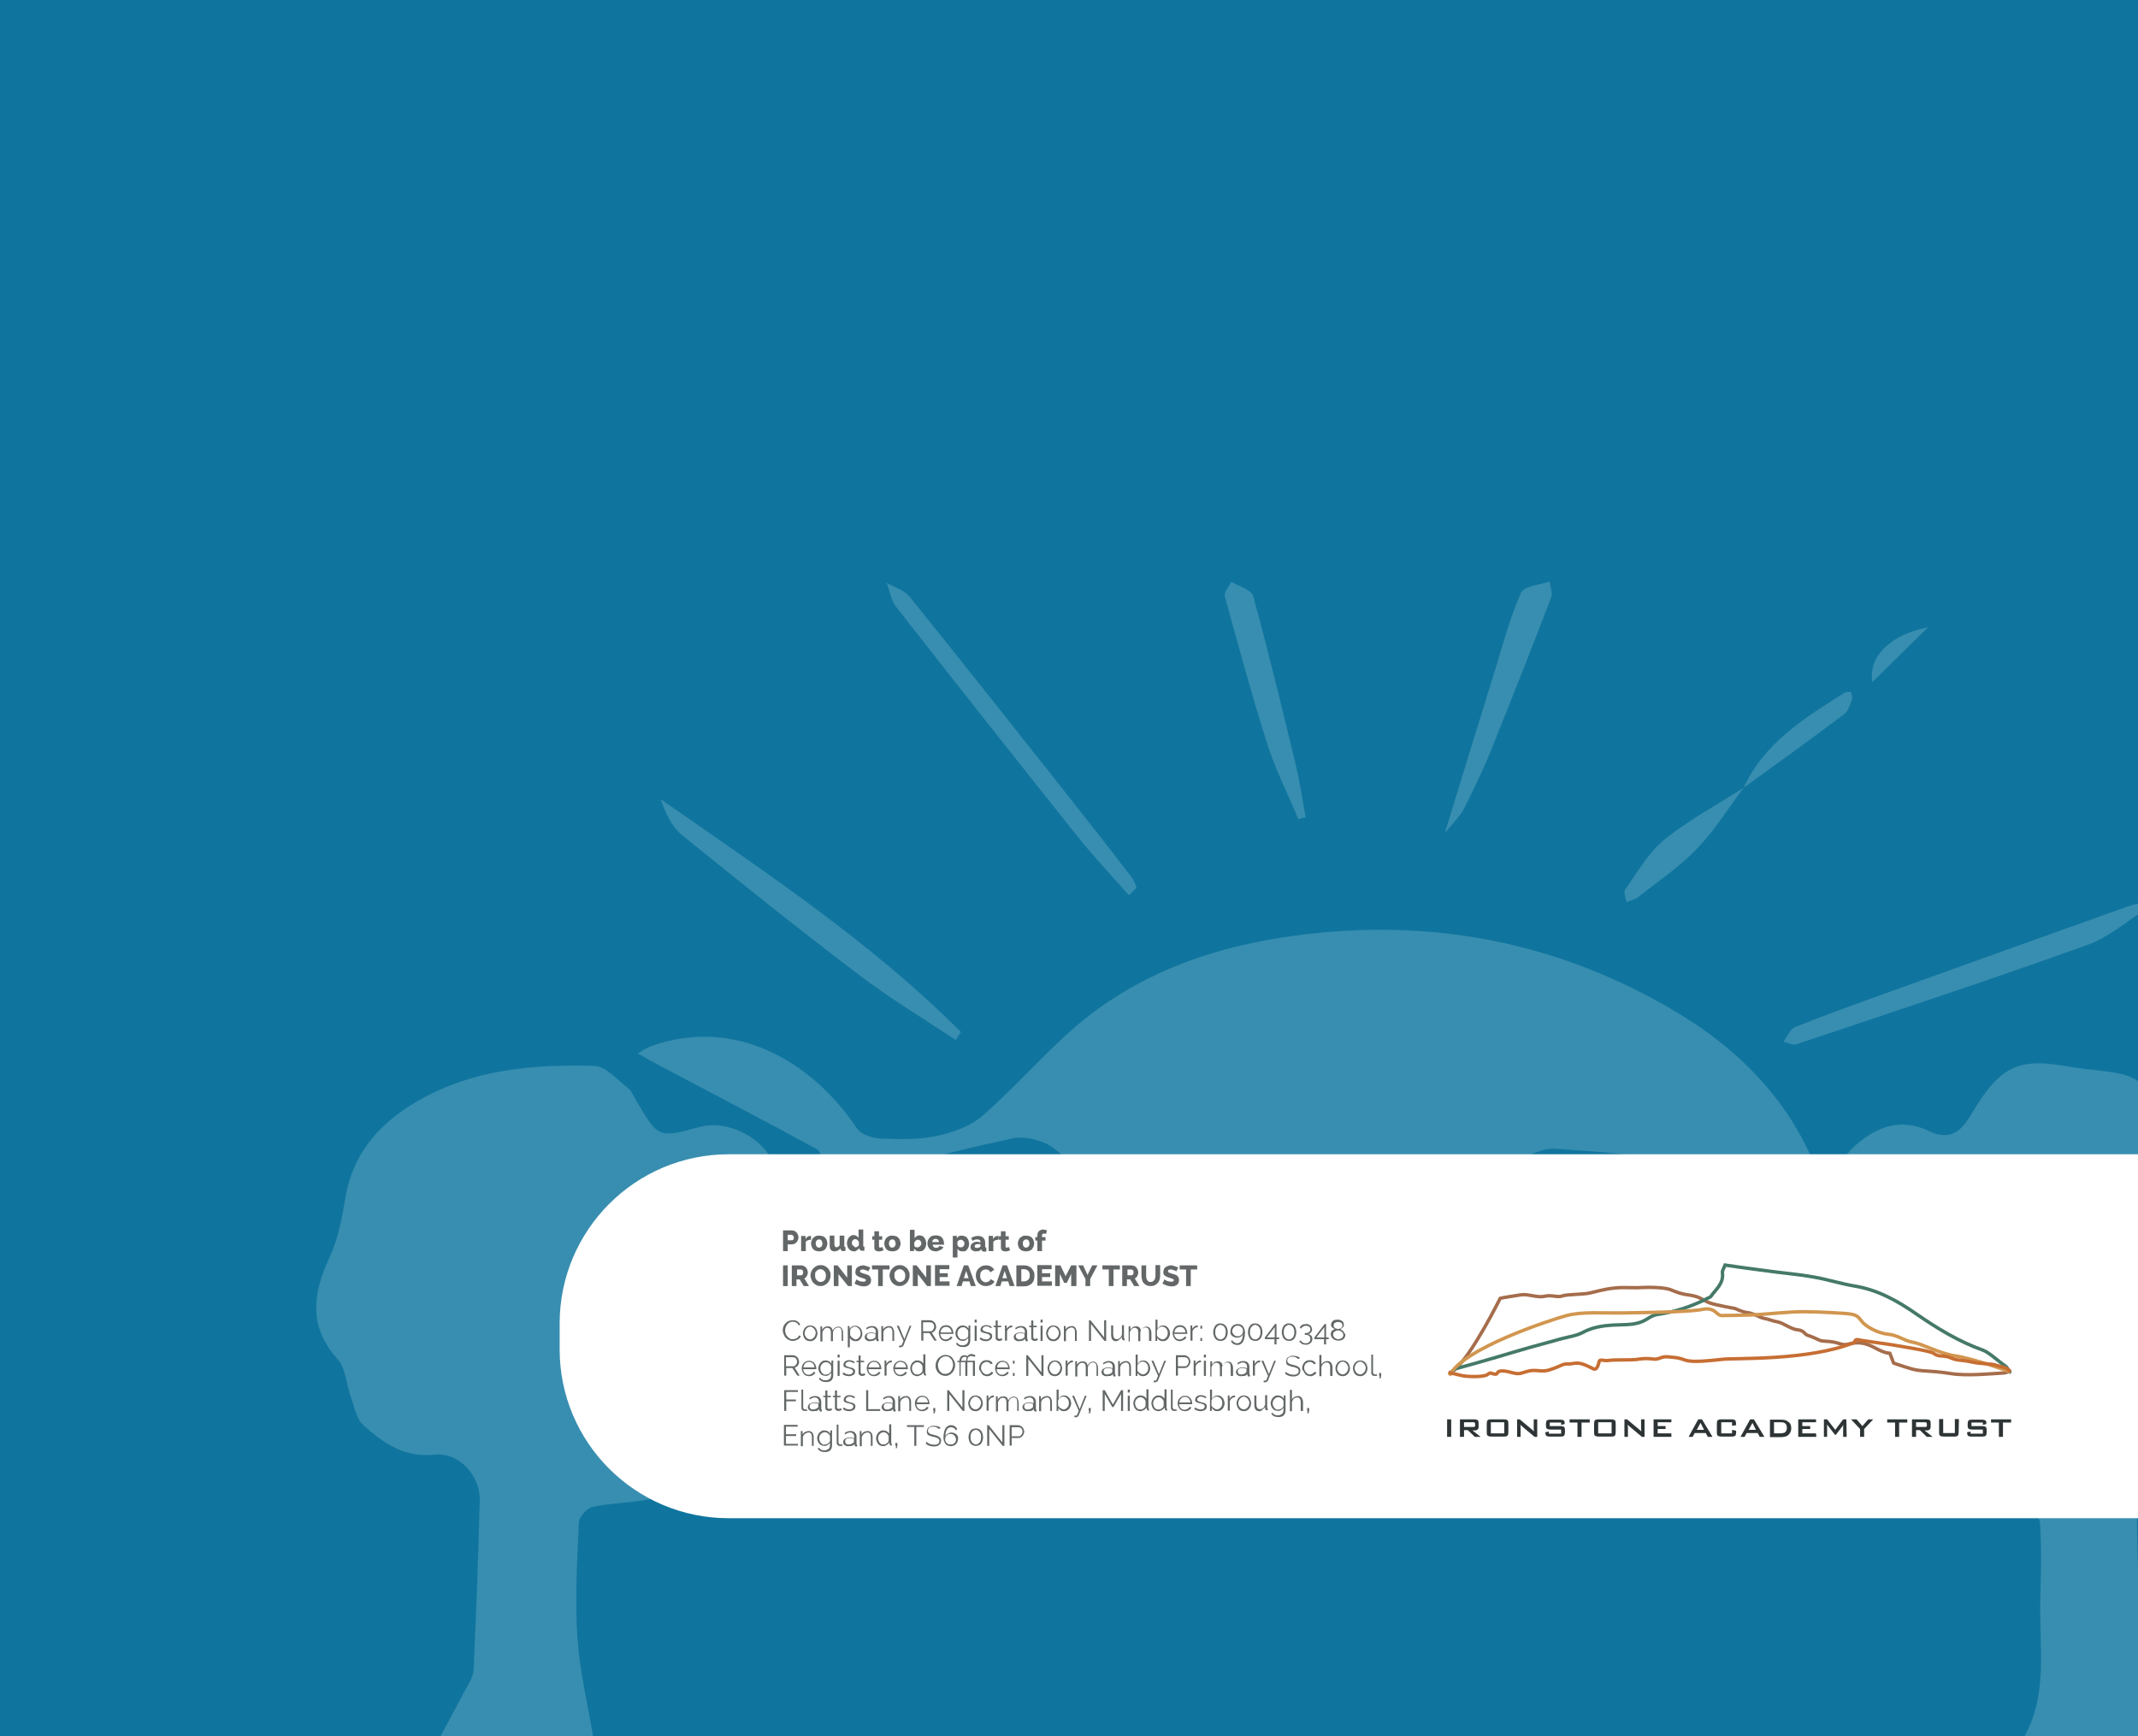 <?xml version="1.0" encoding="utf-8"?>
<!-- Generator: Adobe Illustrator 27.8.0, SVG Export Plug-In . SVG Version: 6.00 Build 0)  -->
<svg version="1.1" xmlns="http://www.w3.org/2000/svg" xmlns:xlink="http://www.w3.org/1999/xlink" x="0px" y="0px"
	 viewBox="0 0 733.1 595.3" style="enable-background:new 0 0 733.1 595.3;" xml:space="preserve">
<style type="text/css">
	.st0{opacity:0.57;fill:#2E6F94;}
	.st1{fill:#D6EFF9;}
	.st2{fill:#36C5EC;}
	.st3{fill:#0F749E;}
	.st4{fill:#10759E;}
	.st5{fill:#636768;}
	.st6{fill:#12759E;}
	.st7{opacity:0.86;fill:#12759E;}
	.st8{fill:#FFFFFF;}
	.st9{fill:#13759F;}
	.st10{fill:none;}
	.st11{fill:none;stroke:#0F749E;stroke-width:2;stroke-miterlimit:10;}
	.st12{opacity:0.86;}
	.st13{opacity:0.86;fill:#FFFFFF;}
	.st14{fill:#EED058;}
	.st15{opacity:0.28;fill:#EED058;}
	.st16{fill:#42C3E7;}
	.st17{fill:#1C769E;}
	.st18{fill:none;stroke:#42C3E7;stroke-width:0.786;stroke-miterlimit:10;}
	.st19{opacity:0.3;}
	.st20{fill:#35C4EC;}
	.st21{opacity:0.2;}
	.st22{fill:none;stroke:#A56D4C;stroke-width:1.168;stroke-linejoin:round;stroke-miterlimit:10;}
	.st23{fill:none;stroke:#457969;stroke-width:1.168;stroke-miterlimit:10;}
	.st24{fill:none;stroke:#D1964F;stroke-width:1.168;stroke-miterlimit:10;}
	.st25{fill:none;stroke:#C76E33;stroke-width:1.168;stroke-miterlimit:10;}
	.st26{fill:#2E3435;}
</style>
<g id="Layer_1">
	<rect x="-8" y="-10.2" class="st4" width="749.1" height="613.7"/>
	<g class="st21">
		<path class="st1" d="M693.8,596.1c8.6-14.9,5.4-31.2,5.8-47.1c0.2-8.9,0.5-17.9-0.1-26.8c-0.1-2.1-3.6-5.7-5.5-5.6
			c-21.2,0.2-39.1-7.7-54.1-22c-12.5-11.9-23.8-41.8-11.1-59.1c0.8-1.1,0.5-4.3-0.3-4.9c-18.7-12.3-35.9-27.5-58.4-32.6
			c-12.1-2.7-24.7-3.2-37.1-4.1c-3.1-0.2-6.4,1.3-9.5,2.5c-8.9,3.4-17.8,6.5-26.3,10.6c-6,2.9-11.6,6.9-16.9,11.1
			c-9.3,7.3-18.2,14.9-27.2,22.5c-3.8,3.2-7.6,6.4-10.9,10c-0.7,0.8,0.2,4.3,1.4,5.5c19.3,18.8,39,37.1,66.3,44.1
			c3.6,0.9,6.7,3.8,10,5.8c-4.1,0.3-8.4,1.3-12.4,0.8c-24.7-3.6-43.6-18-61.4-34c-22.6-20.3-45-40.8-67.3-61.4
			c-6.1-5.6-10.9-12.7-17.5-17.7c-3.6-2.7-9.9-4.3-14.3-3.3c-26.6,5.9-53.4,11.9-76.8,26.5c-3.2,2-4.6,12.8-2.2,16.9
			c5.9,10,7.1,20.6,4.9,30.7c-2,8.9-6.7,18.3-12.9,24.9c-8.5,8.9-19,16.7-30,22.3c-7.7,3.9-17.8,3.1-26.7,5c-2,0.4-4.7,3.4-4.8,5.2
			c-0.6,13.3-1.4,26.6-0.5,39.8c0.8,11.6,3.6,23,5.5,34.5c-17.6,0-35.3,0-52.9,0c2.9-5.4,5.8-10.7,8.6-16.1c1.3-2.4,3.1-5,3.2-7.5
			c0.9-19.4,1.6-38.8,2.1-58.2c0.2-8.4-7.1-16.5-15.5-15.6c-10.4,1.1-17.6-4-24.4-10.1c-2.4-2.2-3.1-6.4-4.3-9.7
			c-1.6-4.3-1.7-9.8-4.5-12.9c-10.3-11.4-8.5-22.8-2.6-35.4c2.9-6.3,4.1-13.4,5.3-20.3c2.8-16.2,13.1-26.6,26.6-33.9
			c18.2-9.9,38.4-11.6,58.6-11c4,0.1,7.9,4.7,11.6,7.6c1.4,1,2,3,3,4.6c7.5,12.6,7.5,12.6,21.7,8.7c8.8-2.4,20.5,3,24.6,11.3
			c4,8.2,11.5,9.2,17.2,1.9c0.7-0.9-0.4-4.8-1.6-5.5c-18.9-10.3-38-20.2-57-30.3c-1.5-0.8-3-1.8-4.5-2.6c1.5-0.8,3-1.9,4.6-2.5
			c29.9-10.5,56,6.4,70.6,28.3c1.4,2.1,5.3,3.3,8.2,3.4c6.4,0.3,13,0.4,19.2-0.9c5.5-1.2,11.5-3.3,15.6-6.9
			c11.2-9.8,21.1-21.3,32.4-31c20.2-17.1,44.3-26.1,70.2-30.1c46.9-7.3,91.5,0.2,132.7,24c23.8,13.7,42.5,32.3,51.9,58.9
			c0.3,0.8,0.7,1.4,1.2,2.5c3.9-5.1,6.8-10.6,11.2-14.4c7-6.1,15.4-9.3,24.8-4.7c6.5,3.2,10.7,0.9,14.2-5c2.8-4.7,5.8-9.5,9.7-13.1
			c8.8-8.2,19.6-4.3,29.5-3.2c21.8,2.4,21.8,2.7,21.8,24.6c0,31.7,0.3,63.5-0.2,95.2c-0.1,9.1-3.6,18.2-3.6,27.4
			c0,19.7,1,39.5,1.9,59.2c0.3,7.9,1.3,15.8,1.9,23.7C722.4,596.1,708.1,596.1,693.8,596.1z M628.9,416.6c0.8-0.3,1.6-0.7,2.4-1
			c-1-1.8-1.9-3.7-2.9-5.4c-0.1-0.2-1.3,0.3-2,0.5C627.2,412.7,628,414.6,628.9,416.6z"/>
		<path class="st1" d="M736.5,311.3c-6.9,4.3-13.2,10-20.7,12.7c-33.1,11.9-66.5,22.9-99.9,34.1c-1.2,0.4-2.9-0.6-4.4-0.9
			c1.3-1.7,2.3-4.3,4-5c10.2-4.1,20.5-7.8,30.8-11.5c27.7-10,55.4-19.9,83.1-29.8c1.9-0.7,4-1.1,5.9-1.6
			C735.8,310,736.1,310.7,736.5,311.3z"/>
		<path class="st1" d="M387.1,307c-5.9-6.8-12.2-13.3-17.8-20.4c-20.8-26.1-41.5-52.2-62-78.5c-1.8-2.2-2.2-5.5-3.3-8.3
			c2.7,1.6,6.1,2.6,7.9,4.8c17.2,21.3,34.1,42.8,51.1,64.2c8.4,10.6,16.8,21.3,25.1,32.1c0.8,1,1.1,2.3,1.6,3.5
			C388.9,305.3,388,306.1,387.1,307z"/>
		<path class="st1" d="M327.7,356.6c-11-7.3-22.5-14.2-33-22.2c-20.6-15.6-40.8-31.8-60.9-48.1c-3.5-2.9-5.6-7.5-7.3-12.3
			c35.9,25.1,72.2,49,103,79.9C328.9,354.9,328.3,355.7,327.7,356.6z"/>
		<path class="st1" d="M445.2,280.9c-3.5-8.4-7.7-16.7-10.5-25.3c-5.4-16.9-10-34-14.7-51.1c-0.4-1.4,1.4-3.3,2.2-5
			c2.6,1.6,6.9,2.7,7.5,4.9c5.3,19.3,10,38.8,14.7,58.3c1.4,5.8,2.2,11.7,3.3,17.6C446.8,280.4,446,280.6,445.2,280.9z"/>
		<path class="st1" d="M495.4,285.7c6.3-20.5,11.9-38.8,17.6-57.1c2.6-8.5,4.9-17.3,8.6-25.4c1-2.3,6.4-2.6,9.7-3.8
			c0.2,1.8,1.2,3.9,0.6,5.4c-6.8,17.8-13.8,35.5-20.9,53.1c-2.7,6.7-6,13.3-9.2,19.8C500.4,280.1,498.4,282,495.4,285.7z"/>
		<path class="st1" d="M597.9,270.1c-5.3,7-10,14.7-16,20.9c-6,6.3-13.4,11.2-20.3,16.7c-1.1,0.8-2.6,1.1-3.9,1.6
			c-0.2-1.4-1.1-3.4-0.5-4.2c4.2-5.9,7.9-12.6,13.4-17.1C579,281.2,588.7,276,597.9,270.1C597.9,270.1,597.9,270.1,597.9,270.1z"/>
		<path class="st1" d="M597.9,270.1c7.1-15.5,20.9-23.9,34.5-32.5c0.6-0.4,1.5-0.3,2.3-0.4c0.1,0.9,0.6,2,0.3,2.7
			c-0.7,1.8-1.3,4.1-2.8,5.1C620.9,253.5,609.4,261.8,597.9,270.1C597.9,270.1,597.9,270.1,597.9,270.1z"/>
		<path class="st1" d="M661.1,215.1c-6,5.9-12.1,11.9-19.1,18.8C640.6,225.2,648.1,217.6,661.1,215.1z"/>
	</g>
</g>
<g id="Layer_3">
	<path class="st8" d="M249.9,520.6h491.2V395.8H249.9c-32,0-58,26-58,58v8.9C191.9,494.7,217.9,520.6,249.9,520.6z"/>
</g>
<g id="Layer_4">
	<g>
		<g>
			<path class="st5" d="M268.4,456.2c0-0.4,0.1-0.9,0.2-1.3c0.2-0.4,0.4-0.8,0.7-1.1c0.3-0.3,0.6-0.6,1.1-0.8s0.9-0.3,1.4-0.3
				c0.6,0,1.2,0.1,1.6,0.4c0.5,0.3,0.8,0.7,1,1.1l-0.5,0.3c-0.1-0.2-0.3-0.4-0.4-0.6c-0.2-0.2-0.3-0.3-0.5-0.4
				c-0.2-0.1-0.4-0.2-0.6-0.2c-0.2,0-0.4-0.1-0.6-0.1c-0.4,0-0.8,0.1-1.1,0.3c-0.3,0.2-0.6,0.4-0.8,0.7c-0.2,0.3-0.4,0.6-0.5,0.9
				c-0.1,0.4-0.2,0.7-0.2,1.1c0,0.4,0.1,0.8,0.2,1.1s0.3,0.7,0.6,1s0.5,0.5,0.8,0.7c0.3,0.2,0.7,0.2,1.1,0.2c0.2,0,0.4,0,0.6-0.1
				c0.2,0,0.4-0.1,0.6-0.2s0.4-0.2,0.5-0.4c0.2-0.2,0.3-0.4,0.4-0.6l0.6,0.3c-0.1,0.3-0.3,0.5-0.5,0.7c-0.2,0.2-0.4,0.4-0.7,0.5
				c-0.3,0.1-0.5,0.2-0.8,0.3s-0.6,0.1-0.8,0.1c-0.5,0-0.9-0.1-1.3-0.3c-0.4-0.2-0.8-0.5-1.1-0.8c-0.3-0.3-0.5-0.7-0.7-1.2
				S268.4,456.6,268.4,456.2z"/>
			<path class="st5" d="M277.8,459.9c-0.4,0-0.7-0.1-1-0.2c-0.3-0.1-0.6-0.3-0.8-0.6c-0.2-0.2-0.4-0.5-0.5-0.9
				c-0.1-0.3-0.2-0.7-0.2-1c0-0.4,0.1-0.7,0.2-1c0.1-0.3,0.3-0.6,0.5-0.9c0.2-0.2,0.5-0.4,0.8-0.6c0.3-0.1,0.7-0.2,1-0.2
				c0.4,0,0.7,0.1,1,0.2c0.3,0.1,0.6,0.3,0.8,0.6c0.2,0.2,0.4,0.5,0.5,0.9c0.1,0.3,0.2,0.7,0.2,1c0,0.4-0.1,0.7-0.2,1
				c-0.1,0.3-0.3,0.6-0.5,0.9c-0.2,0.2-0.5,0.4-0.8,0.6C278.5,459.8,278.2,459.9,277.8,459.9z M275.9,457.2c0,0.3,0,0.6,0.2,0.8
				c0.1,0.2,0.2,0.5,0.4,0.7c0.2,0.2,0.4,0.3,0.6,0.4c0.2,0.1,0.5,0.2,0.7,0.2c0.3,0,0.5-0.1,0.7-0.2c0.2-0.1,0.4-0.3,0.6-0.5
				c0.2-0.2,0.3-0.4,0.4-0.7c0.1-0.3,0.2-0.5,0.2-0.8c0-0.3,0-0.6-0.2-0.8c-0.1-0.3-0.2-0.5-0.4-0.7c-0.2-0.2-0.4-0.3-0.6-0.5
				c-0.2-0.1-0.5-0.2-0.7-0.2c-0.3,0-0.5,0.1-0.7,0.2c-0.2,0.1-0.4,0.3-0.6,0.5c-0.2,0.2-0.3,0.4-0.4,0.7
				C276,456.6,275.9,456.9,275.9,457.2z"/>
			<path class="st5" d="M289.3,459.8h-0.7v-2.9c0-0.6-0.1-1.1-0.3-1.3c-0.2-0.3-0.5-0.4-0.9-0.4c-0.2,0-0.4,0-0.6,0.1
				c-0.2,0.1-0.3,0.2-0.5,0.3c-0.2,0.1-0.3,0.3-0.4,0.5c-0.1,0.2-0.2,0.4-0.3,0.6v3.2h-0.7v-2.9c0-0.6-0.1-1.1-0.3-1.3
				s-0.5-0.4-0.9-0.4c-0.4,0-0.7,0.1-1,0.4s-0.5,0.6-0.7,1.1v3.2h-0.7v-5.2h0.6v1.2c0.2-0.4,0.5-0.7,0.8-0.9s0.7-0.3,1.2-0.3
				c0.4,0,0.8,0.1,1.1,0.4s0.4,0.6,0.5,1c0.5-0.9,1.2-1.3,2-1.3c0.3,0,0.5,0.1,0.7,0.2c0.2,0.1,0.4,0.3,0.5,0.5
				c0.1,0.2,0.2,0.4,0.3,0.7s0.1,0.6,0.1,0.9V459.8z"/>
			<path class="st5" d="M293.4,459.9c-0.4,0-0.8-0.1-1.2-0.3c-0.3-0.2-0.6-0.5-0.8-0.8v3.2h-0.7v-7.3h0.6v1c0.2-0.3,0.5-0.6,0.8-0.8
				c0.3-0.2,0.7-0.3,1.1-0.3c0.4,0,0.7,0.1,1,0.2c0.3,0.2,0.6,0.4,0.8,0.6c0.2,0.2,0.4,0.5,0.5,0.9c0.1,0.3,0.2,0.7,0.2,1
				c0,0.4-0.1,0.7-0.2,1c-0.1,0.3-0.3,0.6-0.5,0.9c-0.2,0.2-0.5,0.4-0.8,0.6C294.1,459.8,293.7,459.9,293.4,459.9z M293.2,459.3
				c0.3,0,0.5-0.1,0.8-0.2c0.2-0.1,0.4-0.3,0.6-0.5c0.2-0.2,0.3-0.4,0.4-0.7c0.1-0.2,0.1-0.5,0.1-0.8c0-0.3,0-0.5-0.2-0.8
				c-0.1-0.3-0.2-0.5-0.4-0.7c-0.2-0.2-0.4-0.3-0.6-0.5c-0.2-0.1-0.5-0.2-0.8-0.2c-0.2,0-0.4,0-0.5,0.1c-0.2,0.1-0.4,0.2-0.5,0.3
				c-0.2,0.1-0.3,0.3-0.4,0.4c-0.1,0.2-0.2,0.3-0.2,0.5v1.6c0.1,0.2,0.2,0.4,0.3,0.5c0.1,0.2,0.3,0.3,0.4,0.4
				c0.2,0.1,0.3,0.2,0.5,0.3S293,459.3,293.2,459.3z"/>
			<path class="st5" d="M298.2,459.9c-0.2,0-0.5,0-0.7-0.1c-0.2-0.1-0.4-0.2-0.5-0.3c-0.2-0.1-0.3-0.3-0.4-0.5s-0.1-0.4-0.1-0.6
				s0.1-0.4,0.2-0.6c0.1-0.2,0.3-0.4,0.5-0.5c0.2-0.1,0.4-0.2,0.7-0.3c0.3-0.1,0.6-0.1,0.9-0.1c0.3,0,0.5,0,0.8,0.1s0.5,0.1,0.7,0.2
				v-0.5c0-0.5-0.1-0.8-0.4-1.1s-0.6-0.4-1.1-0.4c-0.3,0-0.5,0.1-0.8,0.2c-0.3,0.1-0.6,0.3-0.8,0.5l-0.2-0.5c0.7-0.5,1.3-0.7,2-0.7
				c0.7,0,1.2,0.2,1.5,0.5c0.4,0.4,0.6,0.9,0.6,1.5v2.3c0,0.2,0.1,0.3,0.2,0.3v0.6c-0.1,0-0.2,0-0.3,0c-0.2,0-0.3,0-0.4-0.1
				c-0.1-0.1-0.1-0.2-0.2-0.4l0-0.4c-0.2,0.3-0.5,0.6-0.9,0.7C299,459.8,298.6,459.9,298.2,459.9z M298.4,459.3c0.4,0,0.7-0.1,1-0.2
				c0.3-0.1,0.5-0.3,0.7-0.5c0.1-0.1,0.1-0.1,0.1-0.2s0-0.1,0-0.2v-0.8c-0.2-0.1-0.5-0.2-0.7-0.2s-0.5-0.1-0.7-0.1
				c-0.5,0-0.9,0.1-1.2,0.3c-0.3,0.2-0.4,0.5-0.4,0.8c0,0.2,0,0.3,0.1,0.4c0.1,0.1,0.1,0.3,0.3,0.4s0.2,0.2,0.4,0.2
				C298,459.3,298.2,459.3,298.4,459.3z"/>
			<path class="st5" d="M306.7,459.8h-0.7v-2.9c0-0.6-0.1-1.1-0.3-1.3s-0.5-0.4-0.8-0.4c-0.2,0-0.4,0-0.6,0.1
				c-0.2,0.1-0.4,0.2-0.6,0.3c-0.2,0.1-0.3,0.3-0.5,0.5c-0.1,0.2-0.2,0.4-0.3,0.6v3.2h-0.7v-5.2h0.6v1.2c0.2-0.4,0.5-0.7,0.9-0.9
				c0.4-0.2,0.8-0.3,1.3-0.3c0.3,0,0.5,0.1,0.7,0.2c0.2,0.1,0.4,0.3,0.5,0.5s0.2,0.4,0.3,0.7c0.1,0.3,0.1,0.6,0.1,0.9V459.8z"/>
			<path class="st5" d="M308.4,461.4c0.1,0,0.1,0,0.2,0c0,0,0.1,0,0.1,0c0.1,0,0.2,0,0.3,0c0.1,0,0.1-0.1,0.2-0.2s0.1-0.3,0.2-0.5
				c0.1-0.2,0.2-0.5,0.4-0.9l-2.3-5.2h0.7l1.9,4.6l1.8-4.6h0.6l-2.7,6.7c-0.1,0.2-0.2,0.4-0.4,0.5s-0.4,0.2-0.7,0.2
				c-0.1,0-0.1,0-0.2,0c-0.1,0-0.1,0-0.2,0V461.4z"/>
			<path class="st5" d="M315.9,459.8v-7.1h3c0.3,0,0.6,0.1,0.8,0.2c0.3,0.1,0.5,0.3,0.7,0.5c0.2,0.2,0.3,0.4,0.4,0.7
				s0.2,0.5,0.2,0.8c0,0.3,0,0.5-0.1,0.7c-0.1,0.2-0.2,0.5-0.3,0.6c-0.1,0.2-0.3,0.3-0.5,0.5s-0.4,0.2-0.6,0.3l1.7,2.7h-0.8
				l-1.7-2.6h-2.1v2.6H315.9z M316.6,456.5h2.3c0.2,0,0.4,0,0.6-0.1s0.3-0.2,0.4-0.4c0.1-0.2,0.2-0.3,0.3-0.5
				c0.1-0.2,0.1-0.4,0.1-0.6c0-0.2,0-0.4-0.1-0.6c-0.1-0.2-0.2-0.4-0.3-0.5s-0.3-0.3-0.5-0.3s-0.4-0.1-0.6-0.1h-2.3V456.5z"/>
			<path class="st5" d="M324.4,459.9c-0.4,0-0.7-0.1-1-0.2c-0.3-0.1-0.6-0.3-0.8-0.6s-0.4-0.5-0.5-0.9c-0.1-0.3-0.2-0.7-0.2-1.1
				c0-0.4,0.1-0.7,0.2-1c0.1-0.3,0.3-0.6,0.5-0.9s0.5-0.4,0.8-0.6c0.3-0.1,0.7-0.2,1-0.2c0.4,0,0.7,0.1,1,0.2s0.6,0.3,0.8,0.6
				c0.2,0.2,0.4,0.5,0.5,0.9c0.1,0.3,0.2,0.7,0.2,1c0,0.1,0,0.1,0,0.2s0,0.1,0,0.1h-4.5c0,0.3,0.1,0.5,0.2,0.8
				c0.1,0.2,0.3,0.4,0.4,0.6c0.2,0.2,0.4,0.3,0.6,0.4c0.2,0.1,0.5,0.1,0.7,0.1c0.2,0,0.3,0,0.5-0.1c0.2,0,0.3-0.1,0.5-0.2
				c0.1-0.1,0.3-0.2,0.4-0.3c0.1-0.1,0.2-0.2,0.3-0.4l0.6,0.2c-0.1,0.2-0.2,0.4-0.3,0.5c-0.1,0.2-0.3,0.3-0.5,0.4s-0.4,0.2-0.6,0.3
				C324.9,459.8,324.6,459.9,324.4,459.9z M326.3,456.9c0-0.3-0.1-0.5-0.2-0.8c-0.1-0.2-0.2-0.4-0.4-0.6c-0.2-0.2-0.4-0.3-0.6-0.4
				c-0.2-0.1-0.5-0.1-0.7-0.1c-0.3,0-0.5,0-0.7,0.1c-0.2,0.1-0.4,0.2-0.6,0.4c-0.2,0.2-0.3,0.4-0.4,0.6c-0.1,0.2-0.2,0.5-0.2,0.8
				H326.3z"/>
			<path class="st5" d="M330.1,459.8c-0.4,0-0.7-0.1-1-0.2c-0.3-0.2-0.6-0.3-0.8-0.6c-0.2-0.2-0.4-0.5-0.5-0.8s-0.2-0.7-0.2-1
				c0-0.4,0.1-0.7,0.2-1c0.1-0.3,0.3-0.6,0.5-0.9c0.2-0.2,0.5-0.4,0.8-0.6c0.3-0.1,0.6-0.2,1-0.2c0.4,0,0.8,0.1,1.2,0.3
				c0.3,0.2,0.6,0.5,0.8,0.8v-1.1h0.6v5.2c0,0.4-0.1,0.7-0.2,1c-0.1,0.3-0.3,0.5-0.5,0.7c-0.2,0.2-0.5,0.3-0.8,0.4
				c-0.3,0.1-0.6,0.1-1,0.1c-0.6,0-1.1-0.1-1.5-0.3c-0.4-0.2-0.7-0.5-0.9-0.9l0.4-0.3c0.2,0.3,0.5,0.6,0.8,0.7
				c0.3,0.2,0.7,0.2,1.1,0.2c0.3,0,0.5,0,0.7-0.1s0.4-0.2,0.6-0.3c0.2-0.1,0.3-0.3,0.4-0.5c0.1-0.2,0.2-0.5,0.2-0.7v-1
				c-0.2,0.3-0.5,0.6-0.8,0.8S330.5,459.8,330.1,459.8z M330.3,459.3c0.2,0,0.4,0,0.6-0.1s0.4-0.2,0.5-0.3c0.2-0.1,0.3-0.3,0.4-0.4
				s0.2-0.3,0.2-0.5v-1.6c-0.1-0.2-0.2-0.4-0.3-0.5c-0.1-0.2-0.3-0.3-0.4-0.4c-0.2-0.1-0.3-0.2-0.5-0.3s-0.4-0.1-0.6-0.1
				c-0.3,0-0.6,0.1-0.8,0.2c-0.2,0.1-0.4,0.3-0.6,0.5c-0.2,0.2-0.3,0.4-0.4,0.7c-0.1,0.3-0.1,0.5-0.1,0.8c0,0.3,0,0.5,0.2,0.8
				c0.1,0.3,0.2,0.5,0.4,0.7c0.2,0.2,0.4,0.3,0.6,0.5C329.8,459.2,330,459.3,330.3,459.3z"/>
			<path class="st5" d="M334.2,453.5v-1h0.7v1H334.2z M334.2,459.8v-5.2h0.7v5.2H334.2z"/>
			<path class="st5" d="M338.1,459.9c-0.4,0-0.8-0.1-1.2-0.2c-0.4-0.1-0.7-0.3-1-0.6l0.3-0.5c0.3,0.2,0.6,0.4,0.9,0.5
				c0.3,0.1,0.6,0.2,1,0.2c0.4,0,0.8-0.1,1-0.3s0.4-0.4,0.4-0.7c0-0.1,0-0.3-0.1-0.4s-0.2-0.2-0.3-0.3s-0.3-0.1-0.5-0.2
				s-0.4-0.1-0.7-0.2c-0.3-0.1-0.6-0.1-0.8-0.2s-0.4-0.2-0.5-0.2c-0.1-0.1-0.2-0.2-0.3-0.3c-0.1-0.1-0.1-0.3-0.1-0.5
				c0-0.3,0.1-0.5,0.2-0.7c0.1-0.2,0.2-0.4,0.4-0.5c0.2-0.1,0.4-0.2,0.6-0.3c0.2-0.1,0.5-0.1,0.8-0.1c0.4,0,0.8,0.1,1.1,0.2
				c0.3,0.1,0.6,0.3,0.8,0.5l-0.3,0.4c-0.2-0.2-0.4-0.4-0.7-0.5c-0.3-0.1-0.6-0.2-0.9-0.2c-0.2,0-0.3,0-0.5,0.1
				c-0.2,0-0.3,0.1-0.4,0.2c-0.1,0.1-0.2,0.2-0.3,0.3c-0.1,0.1-0.1,0.3-0.1,0.4c0,0.1,0,0.3,0.1,0.3s0.1,0.2,0.2,0.2
				c0.1,0.1,0.2,0.1,0.4,0.2s0.4,0.1,0.6,0.2c0.3,0.1,0.6,0.2,0.9,0.2c0.3,0.1,0.5,0.2,0.6,0.3c0.2,0.1,0.3,0.2,0.4,0.4
				s0.1,0.3,0.1,0.6c0,0.5-0.2,0.9-0.5,1.1C339.2,459.7,338.7,459.9,338.1,459.9z"/>
			<path class="st5" d="M343.7,459.5c0,0-0.1,0-0.2,0.1c-0.1,0-0.2,0.1-0.3,0.1c-0.1,0-0.2,0.1-0.3,0.1c-0.1,0-0.3,0-0.4,0
				c-0.1,0-0.3,0-0.4-0.1c-0.1,0-0.2-0.1-0.4-0.2c-0.1-0.1-0.2-0.2-0.2-0.3c-0.1-0.1-0.1-0.3-0.1-0.4v-3.7h-0.7v-0.5h0.7v-1.8h0.7
				v1.8h1.2v0.5h-1.2v3.5c0,0.2,0.1,0.3,0.2,0.4c0.1,0.1,0.3,0.1,0.4,0.1c0.2,0,0.4,0,0.5-0.1s0.2-0.1,0.3-0.1L343.7,459.5z"/>
			<path class="st5" d="M347.2,455.1c-0.5,0-0.9,0.1-1.2,0.4c-0.3,0.2-0.6,0.6-0.7,1v3.2h-0.7v-5.2h0.6v1.2c0.2-0.4,0.5-0.7,0.8-0.9
				s0.7-0.3,1-0.3c0.1,0,0.1,0,0.1,0V455.1z"/>
			<path class="st5" d="M349.3,459.9c-0.2,0-0.5,0-0.7-0.1c-0.2-0.1-0.4-0.2-0.5-0.3c-0.2-0.1-0.3-0.3-0.4-0.5s-0.1-0.4-0.1-0.6
				s0.1-0.4,0.2-0.6c0.1-0.2,0.3-0.4,0.5-0.5c0.2-0.1,0.4-0.2,0.7-0.3c0.3-0.1,0.6-0.1,0.9-0.1c0.3,0,0.5,0,0.8,0.1s0.5,0.1,0.7,0.2
				v-0.5c0-0.5-0.1-0.8-0.4-1.1s-0.6-0.4-1.1-0.4c-0.3,0-0.5,0.1-0.8,0.2c-0.3,0.1-0.6,0.3-0.8,0.5l-0.2-0.5c0.7-0.5,1.3-0.7,2-0.7
				c0.7,0,1.2,0.2,1.5,0.5c0.4,0.4,0.6,0.9,0.6,1.5v2.3c0,0.2,0.1,0.3,0.2,0.3v0.6c-0.1,0-0.2,0-0.3,0c-0.2,0-0.3,0-0.4-0.1
				c-0.1-0.1-0.1-0.2-0.2-0.4l0-0.4c-0.2,0.3-0.5,0.6-0.9,0.7C350.2,459.8,349.8,459.9,349.3,459.9z M349.5,459.3
				c0.4,0,0.7-0.1,1-0.2c0.3-0.1,0.5-0.3,0.7-0.5c0.1-0.1,0.1-0.1,0.1-0.2s0-0.1,0-0.2v-0.8c-0.2-0.1-0.5-0.2-0.7-0.2
				s-0.5-0.1-0.7-0.1c-0.5,0-0.9,0.1-1.2,0.3c-0.3,0.2-0.4,0.5-0.4,0.8c0,0.2,0,0.3,0.1,0.4c0.1,0.1,0.1,0.3,0.3,0.4
				s0.2,0.2,0.4,0.2C349.2,459.3,349.3,459.3,349.5,459.3z"/>
			<path class="st5" d="M355.9,459.5c0,0-0.1,0-0.2,0.1c-0.1,0-0.2,0.1-0.3,0.1c-0.1,0-0.2,0.1-0.3,0.1c-0.1,0-0.3,0-0.4,0
				c-0.1,0-0.3,0-0.4-0.1c-0.1,0-0.2-0.1-0.4-0.2c-0.1-0.1-0.2-0.2-0.2-0.3c-0.1-0.1-0.1-0.3-0.1-0.4v-3.7h-0.7v-0.5h0.7v-1.8h0.7
				v1.8h1.2v0.5h-1.2v3.5c0,0.2,0.1,0.3,0.2,0.4c0.1,0.1,0.3,0.1,0.4,0.1c0.2,0,0.4,0,0.5-0.1s0.2-0.1,0.3-0.1L355.9,459.5z"/>
			<path class="st5" d="M356.8,453.5v-1h0.7v1H356.8z M356.8,459.8v-5.2h0.7v5.2H356.8z"/>
			<path class="st5" d="M361.2,459.9c-0.4,0-0.7-0.1-1-0.2c-0.3-0.1-0.6-0.3-0.8-0.6c-0.2-0.2-0.4-0.5-0.5-0.9
				c-0.1-0.3-0.2-0.7-0.2-1c0-0.4,0.1-0.7,0.2-1c0.1-0.3,0.3-0.6,0.5-0.9c0.2-0.2,0.5-0.4,0.8-0.6c0.3-0.1,0.7-0.2,1-0.2
				c0.4,0,0.7,0.1,1,0.2c0.3,0.1,0.6,0.3,0.8,0.6c0.2,0.2,0.4,0.5,0.5,0.9c0.1,0.3,0.2,0.7,0.2,1c0,0.4-0.1,0.7-0.2,1
				c-0.1,0.3-0.3,0.6-0.5,0.9c-0.2,0.2-0.5,0.4-0.8,0.6C361.9,459.8,361.6,459.9,361.2,459.9z M359.3,457.2c0,0.3,0,0.6,0.2,0.8
				c0.1,0.2,0.2,0.5,0.4,0.7c0.2,0.2,0.4,0.3,0.6,0.4c0.2,0.1,0.5,0.2,0.7,0.2c0.3,0,0.5-0.1,0.7-0.2c0.2-0.1,0.4-0.3,0.6-0.5
				c0.2-0.2,0.3-0.4,0.4-0.7c0.1-0.3,0.2-0.5,0.2-0.8c0-0.3,0-0.6-0.2-0.8c-0.1-0.3-0.2-0.5-0.4-0.7c-0.2-0.2-0.4-0.3-0.6-0.5
				c-0.2-0.1-0.5-0.2-0.7-0.2c-0.3,0-0.5,0.1-0.7,0.2c-0.2,0.1-0.4,0.3-0.6,0.5c-0.2,0.2-0.3,0.4-0.4,0.7
				C359.4,456.6,359.3,456.9,359.3,457.2z"/>
			<path class="st5" d="M369.3,459.8h-0.7v-2.9c0-0.6-0.1-1.1-0.3-1.3s-0.5-0.4-0.8-0.4c-0.2,0-0.4,0-0.6,0.1
				c-0.2,0.1-0.4,0.2-0.6,0.3c-0.2,0.1-0.3,0.3-0.5,0.5c-0.1,0.2-0.2,0.4-0.3,0.6v3.2h-0.7v-5.2h0.6v1.2c0.2-0.4,0.5-0.7,0.9-0.9
				c0.4-0.2,0.8-0.3,1.3-0.3c0.3,0,0.5,0.1,0.7,0.2c0.2,0.1,0.4,0.3,0.5,0.5s0.2,0.4,0.3,0.7c0.1,0.3,0.1,0.6,0.1,0.9V459.8z"/>
			<path class="st5" d="M374.1,454v5.8h-0.7v-7.1h0.5l4.7,5.9v-5.9h0.7v7.1h-0.6L374.1,454z"/>
			<path class="st5" d="M382.7,459.9c-0.6,0-1-0.2-1.3-0.6c-0.3-0.4-0.4-0.9-0.4-1.7v-3.1h0.7v2.9c0,1.2,0.4,1.8,1.2,1.8
				c0.2,0,0.4,0,0.6-0.1s0.4-0.2,0.5-0.3s0.3-0.3,0.4-0.5c0.1-0.2,0.2-0.4,0.3-0.6v-3.3h0.7v4.3c0,0.2,0.1,0.3,0.2,0.3v0.6
				c-0.1,0-0.1,0-0.2,0c-0.1,0-0.1,0-0.1,0c-0.2,0-0.3-0.1-0.4-0.2c-0.1-0.1-0.2-0.2-0.2-0.4v-0.6c-0.2,0.4-0.5,0.7-0.9,0.9
				C383.5,459.7,383.1,459.9,382.7,459.9z"/>
			<path class="st5" d="M394.7,459.8H394v-2.9c0-0.6-0.1-1.1-0.3-1.3c-0.2-0.3-0.5-0.4-0.9-0.4c-0.2,0-0.4,0-0.6,0.1
				c-0.2,0.1-0.3,0.2-0.5,0.3c-0.2,0.1-0.3,0.3-0.4,0.5c-0.1,0.2-0.2,0.4-0.3,0.6v3.2h-0.7v-2.9c0-0.6-0.1-1.1-0.3-1.3
				s-0.5-0.4-0.9-0.4c-0.4,0-0.7,0.1-1,0.4s-0.5,0.6-0.7,1.1v3.2H387v-5.2h0.6v1.2c0.2-0.4,0.5-0.7,0.8-0.9s0.7-0.3,1.2-0.3
				c0.4,0,0.8,0.1,1.1,0.4s0.4,0.6,0.5,1c0.5-0.9,1.2-1.3,2-1.3c0.3,0,0.5,0.1,0.7,0.2c0.2,0.1,0.4,0.3,0.5,0.5
				c0.1,0.2,0.2,0.4,0.3,0.7s0.1,0.6,0.1,0.9V459.8z"/>
			<path class="st5" d="M398.7,459.9c-0.4,0-0.8-0.1-1.1-0.3c-0.3-0.2-0.6-0.5-0.8-0.8v1h-0.6v-7.3h0.7v3.2c0.2-0.4,0.5-0.6,0.8-0.9
				c0.3-0.2,0.7-0.3,1.1-0.3c0.4,0,0.7,0.1,1,0.2c0.3,0.2,0.5,0.4,0.7,0.6c0.2,0.3,0.4,0.5,0.5,0.9c0.1,0.3,0.2,0.7,0.2,1
				c0,0.4-0.1,0.7-0.2,1c-0.1,0.3-0.3,0.6-0.5,0.9c-0.2,0.2-0.5,0.4-0.8,0.6C399.4,459.8,399.1,459.9,398.7,459.9z M398.5,459.3
				c0.3,0,0.5-0.1,0.8-0.2c0.2-0.1,0.4-0.3,0.6-0.5c0.2-0.2,0.3-0.4,0.4-0.7s0.1-0.5,0.1-0.8c0-0.3,0-0.5-0.1-0.8
				c-0.1-0.3-0.2-0.5-0.4-0.7c-0.2-0.2-0.4-0.4-0.6-0.5c-0.2-0.1-0.5-0.2-0.8-0.2c-0.2,0-0.4,0-0.6,0.1c-0.2,0.1-0.3,0.2-0.5,0.3
				s-0.3,0.3-0.4,0.4c-0.1,0.2-0.2,0.3-0.3,0.5v1.6c0,0.2,0.1,0.3,0.2,0.5c0.1,0.2,0.3,0.3,0.4,0.4c0.2,0.1,0.3,0.2,0.5,0.3
				C398.2,459.2,398.4,459.3,398.5,459.3z"/>
			<path class="st5" d="M404.6,459.9c-0.4,0-0.7-0.1-1-0.2c-0.3-0.1-0.6-0.3-0.8-0.6s-0.4-0.5-0.5-0.9c-0.1-0.3-0.2-0.7-0.2-1.1
				c0-0.4,0.1-0.7,0.2-1c0.1-0.3,0.3-0.6,0.5-0.9s0.5-0.4,0.8-0.6c0.3-0.1,0.7-0.2,1-0.2c0.4,0,0.7,0.1,1,0.2s0.6,0.3,0.8,0.6
				c0.2,0.2,0.4,0.5,0.5,0.9c0.1,0.3,0.2,0.7,0.2,1c0,0.1,0,0.1,0,0.2s0,0.1,0,0.1h-4.5c0,0.3,0.1,0.5,0.2,0.8
				c0.1,0.2,0.3,0.4,0.4,0.6c0.2,0.2,0.4,0.3,0.6,0.4c0.2,0.1,0.5,0.1,0.7,0.1c0.2,0,0.3,0,0.5-0.1c0.2,0,0.3-0.1,0.5-0.2
				c0.1-0.1,0.3-0.2,0.4-0.3c0.1-0.1,0.2-0.2,0.3-0.4l0.6,0.2c-0.1,0.2-0.2,0.4-0.3,0.5c-0.1,0.2-0.3,0.3-0.5,0.4s-0.4,0.2-0.6,0.3
				C405.1,459.8,404.8,459.9,404.6,459.9z M406.5,456.9c0-0.3-0.1-0.5-0.2-0.8c-0.1-0.2-0.2-0.4-0.4-0.6c-0.2-0.2-0.4-0.3-0.6-0.4
				c-0.2-0.1-0.5-0.1-0.7-0.1c-0.3,0-0.5,0-0.7,0.1c-0.2,0.1-0.4,0.2-0.6,0.4c-0.2,0.2-0.3,0.4-0.4,0.6c-0.1,0.2-0.2,0.5-0.2,0.8
				H406.5z"/>
			<path class="st5" d="M410.8,455.1c-0.5,0-0.9,0.1-1.2,0.4c-0.3,0.2-0.6,0.6-0.7,1v3.2h-0.7v-5.2h0.6v1.2c0.2-0.4,0.5-0.7,0.8-0.9
				s0.7-0.3,1-0.3c0.1,0,0.1,0,0.1,0V455.1z"/>
			<path class="st5" d="M411.6,455.6v-1h0.6v1H411.6z M411.6,459.8v-1h0.6v1H411.6z"/>
			<path class="st5" d="M421,456.8c0,0.4-0.1,0.8-0.2,1.2s-0.3,0.7-0.5,1c-0.2,0.3-0.5,0.5-0.8,0.6c-0.3,0.2-0.6,0.2-1,0.2
				c-0.4,0-0.7-0.1-1-0.2c-0.3-0.1-0.6-0.4-0.8-0.6c-0.2-0.3-0.4-0.6-0.5-1c-0.1-0.4-0.2-0.8-0.2-1.2c0-0.4,0.1-0.8,0.2-1.2
				c0.1-0.4,0.3-0.7,0.5-1c0.2-0.3,0.5-0.5,0.8-0.6c0.3-0.2,0.6-0.2,1-0.2c0.4,0,0.7,0.1,1,0.2c0.3,0.2,0.6,0.4,0.8,0.6
				c0.2,0.3,0.4,0.6,0.5,1S421,456.4,421,456.8z M420.3,456.8c0-0.4,0-0.7-0.1-1c-0.1-0.3-0.2-0.5-0.4-0.8s-0.4-0.4-0.6-0.5
				c-0.2-0.1-0.5-0.2-0.7-0.2c-0.3,0-0.5,0.1-0.7,0.2c-0.2,0.1-0.4,0.3-0.6,0.5s-0.3,0.5-0.4,0.8c-0.1,0.3-0.1,0.6-0.1,1
				s0,0.7,0.1,1c0.1,0.3,0.2,0.5,0.4,0.8s0.4,0.4,0.6,0.5c0.2,0.1,0.5,0.2,0.7,0.2c0.3,0,0.5-0.1,0.7-0.2s0.4-0.3,0.6-0.5
				s0.3-0.5,0.4-0.8C420.2,457.5,420.3,457.2,420.3,456.8z"/>
			<path class="st5" d="M421.9,456.5c0-0.3,0.1-0.7,0.2-1s0.3-0.6,0.5-0.8c0.2-0.2,0.5-0.4,0.8-0.5s0.6-0.2,1-0.2
				c0.4,0,0.7,0.1,1,0.2s0.6,0.3,0.8,0.6c0.2,0.3,0.4,0.6,0.5,0.9c0.1,0.4,0.2,0.8,0.2,1.2c0,0.7-0.1,1.3-0.2,1.9
				c-0.1,0.5-0.3,1-0.5,1.3c-0.2,0.4-0.5,0.6-0.8,0.8c-0.3,0.2-0.7,0.3-1.1,0.3c-0.5,0-0.9-0.1-1.3-0.3c-0.4-0.2-0.7-0.6-0.9-1
				l0.4-0.4c0.1,0.3,0.4,0.6,0.7,0.8s0.6,0.3,1,0.3c0.3,0,0.6-0.1,0.8-0.2c0.2-0.1,0.4-0.3,0.6-0.6c0.2-0.3,0.3-0.6,0.4-1
				s0.1-0.8,0.2-1.3c-0.2,0.4-0.4,0.7-0.8,0.9s-0.8,0.3-1.2,0.3c-0.3,0-0.7-0.1-1-0.2s-0.6-0.3-0.8-0.5c-0.2-0.2-0.4-0.5-0.5-0.8
				C421.9,457.1,421.9,456.8,421.9,456.5z M424.4,454.6c-0.3,0-0.5,0-0.7,0.1c-0.2,0.1-0.4,0.2-0.6,0.4c-0.2,0.2-0.3,0.4-0.4,0.6
				c-0.1,0.2-0.2,0.5-0.2,0.7c0,0.3,0,0.5,0.2,0.7c0.1,0.2,0.2,0.4,0.4,0.6c0.2,0.2,0.4,0.3,0.6,0.4c0.2,0.1,0.5,0.1,0.7,0.1
				c0.3,0,0.5,0,0.7-0.1c0.2-0.1,0.4-0.2,0.6-0.4c0.2-0.2,0.3-0.4,0.4-0.6s0.1-0.5,0.1-0.7c0-0.2,0-0.5-0.1-0.7s-0.2-0.4-0.4-0.6
				s-0.4-0.3-0.6-0.4S424.6,454.6,424.4,454.6z"/>
			<path class="st5" d="M432.9,456.8c0,0.4-0.1,0.8-0.2,1.2s-0.3,0.7-0.5,1c-0.2,0.3-0.5,0.5-0.8,0.6c-0.3,0.2-0.6,0.2-1,0.2
				c-0.4,0-0.7-0.1-1-0.2c-0.3-0.1-0.6-0.4-0.8-0.6c-0.2-0.3-0.4-0.6-0.5-1c-0.1-0.4-0.2-0.8-0.2-1.2c0-0.4,0.1-0.8,0.2-1.2
				c0.1-0.4,0.3-0.7,0.5-1c0.2-0.3,0.5-0.5,0.8-0.6c0.3-0.2,0.6-0.2,1-0.2c0.4,0,0.7,0.1,1,0.2c0.3,0.2,0.6,0.4,0.8,0.6
				c0.2,0.3,0.4,0.6,0.5,1S432.9,456.4,432.9,456.8z M432.2,456.8c0-0.4,0-0.7-0.1-1c-0.1-0.3-0.2-0.5-0.4-0.8s-0.4-0.4-0.6-0.5
				c-0.2-0.1-0.5-0.2-0.7-0.2c-0.3,0-0.5,0.1-0.7,0.2c-0.2,0.1-0.4,0.3-0.6,0.5s-0.3,0.5-0.4,0.8c-0.1,0.3-0.1,0.6-0.1,1
				s0,0.7,0.1,1c0.1,0.3,0.2,0.5,0.4,0.8s0.4,0.4,0.6,0.5c0.2,0.1,0.5,0.2,0.7,0.2c0.3,0,0.5-0.1,0.7-0.2s0.4-0.3,0.6-0.5
				s0.3-0.5,0.4-0.8C432.2,457.5,432.2,457.2,432.2,456.8z"/>
			<path class="st5" d="M437,461v-1.8h-3.3v-0.6l3.5-4.6h0.5v4.6h0.9v0.6h-0.9v1.8H437z M434.4,458.6h2.7v-3.5L434.4,458.6z"/>
			<path class="st5" d="M444.5,456.8c0,0.4-0.1,0.8-0.2,1.2s-0.3,0.7-0.5,1c-0.2,0.3-0.5,0.5-0.8,0.6c-0.3,0.2-0.6,0.2-1,0.2
				c-0.4,0-0.7-0.1-1-0.2c-0.3-0.1-0.6-0.4-0.8-0.6c-0.2-0.3-0.4-0.6-0.5-1c-0.1-0.4-0.2-0.8-0.2-1.2c0-0.4,0.1-0.8,0.2-1.2
				c0.1-0.4,0.3-0.7,0.5-1c0.2-0.3,0.5-0.5,0.8-0.6c0.3-0.2,0.6-0.2,1-0.2c0.4,0,0.7,0.1,1,0.2c0.3,0.2,0.6,0.4,0.8,0.6
				c0.2,0.3,0.4,0.6,0.5,1S444.5,456.4,444.5,456.8z M443.8,456.8c0-0.4,0-0.7-0.1-1c-0.1-0.3-0.2-0.5-0.4-0.8s-0.4-0.4-0.6-0.5
				c-0.2-0.1-0.5-0.2-0.7-0.2c-0.3,0-0.5,0.1-0.7,0.2c-0.2,0.1-0.4,0.3-0.6,0.5s-0.3,0.5-0.4,0.8c-0.1,0.3-0.1,0.6-0.1,1
				s0,0.7,0.1,1c0.1,0.3,0.2,0.5,0.4,0.8s0.4,0.4,0.6,0.5c0.2,0.1,0.5,0.2,0.7,0.2c0.3,0,0.5-0.1,0.7-0.2s0.4-0.3,0.6-0.5
				s0.3-0.5,0.4-0.8C443.8,457.5,443.8,457.2,443.8,456.8z"/>
			<path class="st5" d="M448.5,457.4c0.4,0.1,0.8,0.3,1.1,0.6c0.3,0.3,0.4,0.7,0.4,1.2c0,0.3-0.1,0.6-0.2,0.8
				c-0.1,0.2-0.3,0.5-0.5,0.6s-0.4,0.3-0.7,0.4s-0.6,0.1-0.9,0.1c-0.5,0-1-0.1-1.3-0.3s-0.7-0.5-0.9-0.8l0.5-0.4
				c0.1,0.3,0.4,0.5,0.6,0.7c0.3,0.2,0.6,0.3,1.1,0.3c0.5,0,0.9-0.1,1.2-0.4c0.3-0.2,0.4-0.6,0.4-1c0-0.5-0.1-0.8-0.4-1.1
				c-0.3-0.3-0.7-0.4-1.3-0.4h-0.2v-0.6h0.3c0.5,0,0.9-0.1,1.2-0.4c0.3-0.2,0.4-0.5,0.4-0.9c0-0.2,0-0.4-0.1-0.5s-0.2-0.3-0.3-0.4
				c-0.1-0.1-0.3-0.2-0.5-0.2s-0.4-0.1-0.6-0.1c-0.4,0-0.7,0.1-1,0.3s-0.5,0.4-0.7,0.7l-0.4-0.4c0.1-0.2,0.2-0.3,0.3-0.5
				c0.1-0.1,0.3-0.3,0.5-0.4c0.2-0.1,0.4-0.2,0.6-0.2s0.5-0.1,0.7-0.1c0.3,0,0.6,0,0.8,0.1s0.5,0.2,0.7,0.4s0.3,0.3,0.4,0.6
				c0.1,0.2,0.2,0.5,0.2,0.7c0,0.2,0,0.4-0.1,0.6c-0.1,0.2-0.1,0.3-0.3,0.5c-0.1,0.1-0.3,0.3-0.4,0.4
				C448.9,457.3,448.7,457.4,448.5,457.4z"/>
			<path class="st5" d="M454,461v-1.8h-3.3v-0.6l3.5-4.6h0.5v4.6h0.9v0.6h-0.9v1.8H454z M451.4,458.6h2.7v-3.5L451.4,458.6z"/>
			<path class="st5" d="M461.3,457.8c0,0.3-0.1,0.6-0.2,0.8c-0.1,0.2-0.3,0.5-0.5,0.6c-0.2,0.2-0.5,0.3-0.8,0.4
				c-0.3,0.1-0.6,0.1-1,0.1c-0.4,0-0.7-0.1-1-0.2c-0.3-0.1-0.6-0.3-0.8-0.5c-0.2-0.2-0.4-0.4-0.5-0.7c-0.1-0.3-0.2-0.5-0.2-0.8
				c0-0.2,0-0.4,0.1-0.6s0.2-0.4,0.3-0.5c0.1-0.2,0.3-0.3,0.5-0.4c0.2-0.1,0.3-0.2,0.5-0.3c-0.2-0.1-0.3-0.1-0.5-0.2
				c-0.1-0.1-0.3-0.2-0.4-0.3c-0.1-0.1-0.2-0.3-0.3-0.4s-0.1-0.3-0.1-0.5c0-0.3,0.1-0.6,0.2-0.8c0.1-0.2,0.3-0.4,0.5-0.6
				s0.4-0.3,0.7-0.3s0.5-0.1,0.8-0.1s0.5,0,0.8,0.1c0.3,0.1,0.5,0.2,0.7,0.3s0.4,0.3,0.5,0.6c0.1,0.2,0.2,0.5,0.2,0.8
				c0,0.2,0,0.3-0.1,0.5s-0.1,0.3-0.3,0.4s-0.2,0.2-0.4,0.3s-0.3,0.2-0.5,0.2c0.2,0.1,0.4,0.2,0.5,0.3c0.2,0.1,0.3,0.3,0.5,0.4
				s0.2,0.3,0.3,0.5C461.3,457.4,461.3,457.6,461.3,457.8z M460.6,457.7c0-0.2-0.1-0.5-0.2-0.6c-0.1-0.2-0.2-0.3-0.4-0.5
				c-0.2-0.1-0.4-0.2-0.6-0.3c-0.2-0.1-0.4-0.1-0.6-0.1c-0.2,0-0.4,0-0.6,0.1c-0.2,0.1-0.4,0.2-0.6,0.3s-0.3,0.3-0.4,0.5
				c-0.1,0.2-0.1,0.4-0.1,0.6c0,0.2,0.1,0.4,0.2,0.6c0.1,0.2,0.2,0.3,0.4,0.5c0.2,0.1,0.4,0.2,0.6,0.3s0.4,0.1,0.6,0.1
				c0.2,0,0.4,0,0.6-0.1s0.4-0.2,0.6-0.3c0.2-0.1,0.3-0.3,0.4-0.5C460.6,458.2,460.6,458,460.6,457.7z M457.3,454.5
				c0,0.2,0,0.4,0.1,0.5c0.1,0.2,0.2,0.3,0.4,0.4c0.1,0.1,0.3,0.2,0.5,0.2c0.2,0.1,0.4,0.1,0.5,0.1c0.2,0,0.4,0,0.5-0.1
				c0.2-0.1,0.3-0.1,0.5-0.2c0.1-0.1,0.3-0.2,0.4-0.4c0.1-0.2,0.1-0.3,0.1-0.5c0-0.2,0-0.4-0.1-0.5c-0.1-0.1-0.2-0.3-0.3-0.4
				c-0.1-0.1-0.3-0.2-0.5-0.2c-0.2-0.1-0.4-0.1-0.6-0.1c-0.2,0-0.4,0-0.6,0.1s-0.3,0.1-0.5,0.2c-0.1,0.1-0.3,0.2-0.3,0.4
				C457.3,454.1,457.3,454.3,457.3,454.5z"/>
			<path class="st5" d="M268.9,471.8v-7.1h3c0.3,0,0.6,0.1,0.8,0.2c0.3,0.1,0.5,0.3,0.7,0.5c0.2,0.2,0.3,0.4,0.4,0.7
				s0.2,0.5,0.2,0.8c0,0.3,0,0.5-0.1,0.7c-0.1,0.2-0.2,0.5-0.3,0.6c-0.1,0.2-0.3,0.4-0.5,0.5s-0.4,0.2-0.6,0.3l1.7,2.7h-0.8
				l-1.7-2.6h-2.1v2.6H268.9z M269.6,468.5h2.3c0.2,0,0.4,0,0.6-0.1s0.3-0.2,0.4-0.4s0.2-0.3,0.3-0.5c0.1-0.2,0.1-0.4,0.1-0.6
				c0-0.2,0-0.4-0.1-0.6c-0.1-0.2-0.2-0.4-0.3-0.5s-0.3-0.3-0.5-0.3c-0.2-0.1-0.4-0.1-0.6-0.1h-2.3V468.5z"/>
			<path class="st5" d="M277.4,471.9c-0.4,0-0.7-0.1-1-0.2c-0.3-0.1-0.6-0.3-0.8-0.6s-0.4-0.5-0.5-0.9c-0.1-0.3-0.2-0.7-0.2-1
				c0-0.4,0.1-0.7,0.2-1s0.3-0.6,0.5-0.8s0.5-0.4,0.8-0.6c0.3-0.1,0.7-0.2,1-0.2c0.4,0,0.7,0.1,1,0.2s0.6,0.3,0.8,0.6
				c0.2,0.2,0.4,0.5,0.5,0.8c0.1,0.3,0.2,0.7,0.2,1c0,0.1,0,0.1,0,0.2c0,0.1,0,0.1,0,0.1h-4.5c0,0.3,0.1,0.5,0.2,0.8
				s0.3,0.4,0.4,0.6c0.2,0.2,0.4,0.3,0.6,0.4c0.2,0.1,0.5,0.1,0.7,0.1c0.2,0,0.3,0,0.5-0.1c0.2,0,0.3-0.1,0.5-0.2
				c0.1-0.1,0.3-0.2,0.4-0.3c0.1-0.1,0.2-0.2,0.3-0.4l0.6,0.2c-0.1,0.2-0.2,0.4-0.3,0.5c-0.1,0.2-0.3,0.3-0.5,0.4
				c-0.2,0.1-0.4,0.2-0.6,0.3C277.9,471.8,277.6,471.9,277.4,471.9z M279.3,468.9c0-0.3-0.1-0.5-0.2-0.8c-0.1-0.2-0.2-0.4-0.4-0.6
				c-0.2-0.2-0.4-0.3-0.6-0.4s-0.5-0.1-0.7-0.1c-0.3,0-0.5,0-0.7,0.1s-0.4,0.2-0.6,0.4c-0.2,0.2-0.3,0.4-0.4,0.6
				c-0.1,0.2-0.2,0.5-0.2,0.8H279.3z"/>
			<path class="st5" d="M283.1,471.8c-0.4,0-0.7-0.1-1-0.2c-0.3-0.1-0.6-0.3-0.8-0.6c-0.2-0.2-0.4-0.5-0.5-0.8
				c-0.1-0.3-0.2-0.7-0.2-1c0-0.4,0.1-0.7,0.2-1c0.1-0.3,0.3-0.6,0.5-0.9c0.2-0.2,0.5-0.4,0.8-0.6s0.6-0.2,1-0.2
				c0.4,0,0.8,0.1,1.2,0.3c0.3,0.2,0.6,0.5,0.8,0.8v-1.1h0.6v5.2c0,0.4-0.1,0.7-0.2,1c-0.1,0.3-0.3,0.5-0.5,0.7
				c-0.2,0.2-0.5,0.3-0.8,0.4c-0.3,0.1-0.6,0.1-1,0.1c-0.6,0-1.1-0.1-1.5-0.3c-0.4-0.2-0.7-0.5-0.9-0.9l0.4-0.3
				c0.2,0.3,0.5,0.6,0.8,0.7c0.3,0.2,0.7,0.2,1.1,0.2c0.3,0,0.5,0,0.7-0.1s0.4-0.2,0.6-0.3c0.2-0.1,0.3-0.3,0.4-0.5
				c0.1-0.2,0.2-0.5,0.2-0.7v-1c-0.2,0.3-0.5,0.6-0.8,0.8S283.5,471.8,283.1,471.8z M283.3,471.3c0.2,0,0.4,0,0.6-0.1
				c0.2-0.1,0.4-0.2,0.5-0.3c0.2-0.1,0.3-0.3,0.4-0.4s0.2-0.3,0.2-0.5v-1.6c-0.1-0.2-0.2-0.4-0.3-0.5c-0.1-0.2-0.3-0.3-0.4-0.4
				c-0.2-0.1-0.3-0.2-0.5-0.3c-0.2-0.1-0.4-0.1-0.6-0.1c-0.3,0-0.6,0.1-0.8,0.2c-0.2,0.1-0.4,0.3-0.6,0.5s-0.3,0.4-0.4,0.7
				c-0.1,0.3-0.1,0.5-0.1,0.8c0,0.3,0,0.5,0.2,0.8c0.1,0.3,0.2,0.5,0.4,0.7c0.2,0.2,0.4,0.3,0.6,0.5S283,471.3,283.3,471.3z"/>
			<path class="st5" d="M287.2,465.5v-1h0.7v1H287.2z M287.2,471.8v-5.2h0.7v5.2H287.2z"/>
			<path class="st5" d="M291.1,471.9c-0.4,0-0.8-0.1-1.2-0.2c-0.4-0.1-0.7-0.3-1-0.6l0.3-0.5c0.3,0.2,0.6,0.4,0.9,0.5
				c0.3,0.1,0.6,0.2,1,0.2c0.4,0,0.8-0.1,1-0.3s0.4-0.4,0.4-0.7c0-0.1,0-0.3-0.1-0.4s-0.2-0.2-0.3-0.3c-0.1-0.1-0.3-0.1-0.5-0.2
				s-0.4-0.1-0.7-0.2c-0.3-0.1-0.6-0.1-0.8-0.2c-0.2-0.1-0.4-0.2-0.5-0.2c-0.1-0.1-0.2-0.2-0.3-0.3c-0.1-0.1-0.1-0.3-0.1-0.5
				c0-0.3,0.1-0.5,0.2-0.7c0.1-0.2,0.2-0.4,0.4-0.5c0.2-0.1,0.4-0.2,0.6-0.3c0.2-0.1,0.5-0.1,0.8-0.1c0.4,0,0.8,0.1,1.1,0.2
				c0.3,0.1,0.6,0.3,0.8,0.5l-0.3,0.4c-0.2-0.2-0.4-0.3-0.7-0.4c-0.3-0.1-0.6-0.2-0.9-0.2c-0.2,0-0.3,0-0.5,0.1
				c-0.2,0-0.3,0.1-0.4,0.2c-0.1,0.1-0.2,0.2-0.3,0.3c-0.1,0.1-0.1,0.3-0.1,0.4c0,0.1,0,0.3,0.1,0.3c0,0.1,0.1,0.2,0.2,0.2
				c0.1,0.1,0.2,0.1,0.4,0.2s0.4,0.1,0.6,0.2c0.3,0.1,0.6,0.2,0.9,0.2c0.3,0.1,0.5,0.2,0.6,0.3s0.3,0.2,0.4,0.4s0.1,0.3,0.1,0.6
				c0,0.5-0.2,0.9-0.5,1.1C292.2,471.7,291.7,471.9,291.1,471.9z"/>
			<path class="st5" d="M296.7,471.5c0,0-0.1,0-0.2,0.1c-0.1,0-0.2,0.1-0.3,0.1c-0.1,0-0.2,0.1-0.3,0.1c-0.1,0-0.3,0-0.4,0
				c-0.1,0-0.3,0-0.4-0.1c-0.1,0-0.2-0.1-0.4-0.2c-0.1-0.1-0.2-0.2-0.2-0.3c-0.1-0.1-0.1-0.3-0.1-0.4v-3.7h-0.7v-0.5h0.7v-1.8h0.7
				v1.8h1.2v0.5h-1.2v3.5c0,0.2,0.1,0.3,0.2,0.4c0.1,0.1,0.3,0.1,0.4,0.1c0.2,0,0.4,0,0.5-0.1s0.2-0.1,0.3-0.1L296.7,471.5z"/>
			<path class="st5" d="M299.7,471.9c-0.4,0-0.7-0.1-1-0.2c-0.3-0.1-0.6-0.3-0.8-0.6s-0.4-0.5-0.5-0.9c-0.1-0.3-0.2-0.7-0.2-1
				c0-0.4,0.1-0.7,0.2-1s0.3-0.6,0.5-0.8s0.5-0.4,0.8-0.6c0.3-0.1,0.7-0.2,1-0.2c0.4,0,0.7,0.1,1,0.2s0.6,0.3,0.8,0.6
				c0.2,0.2,0.4,0.5,0.5,0.8c0.1,0.3,0.2,0.7,0.2,1c0,0.1,0,0.1,0,0.2c0,0.1,0,0.1,0,0.1h-4.5c0,0.3,0.1,0.5,0.2,0.8
				s0.3,0.4,0.4,0.6c0.2,0.2,0.4,0.3,0.6,0.4c0.2,0.1,0.5,0.1,0.7,0.1c0.2,0,0.3,0,0.5-0.1c0.2,0,0.3-0.1,0.5-0.2
				c0.1-0.1,0.3-0.2,0.4-0.3c0.1-0.1,0.2-0.2,0.3-0.4l0.6,0.2c-0.1,0.2-0.2,0.4-0.3,0.5c-0.1,0.2-0.3,0.3-0.5,0.4
				c-0.2,0.1-0.4,0.2-0.6,0.3C300.2,471.8,299.9,471.9,299.7,471.9z M301.6,468.9c0-0.3-0.1-0.5-0.2-0.8c-0.1-0.2-0.2-0.4-0.4-0.6
				c-0.2-0.2-0.4-0.3-0.6-0.4s-0.5-0.1-0.7-0.1c-0.3,0-0.5,0-0.7,0.1s-0.4,0.2-0.6,0.4c-0.2,0.2-0.3,0.4-0.4,0.6
				c-0.1,0.2-0.2,0.5-0.2,0.8H301.6z"/>
			<path class="st5" d="M305.9,467.1c-0.5,0-0.9,0.1-1.2,0.4c-0.3,0.2-0.6,0.6-0.7,1v3.2h-0.7v-5.2h0.6v1.2c0.2-0.4,0.5-0.7,0.8-0.9
				c0.3-0.2,0.7-0.3,1-0.3c0.1,0,0.1,0,0.1,0V467.1z"/>
			<path class="st5" d="M308.8,471.9c-0.4,0-0.7-0.1-1-0.2c-0.3-0.1-0.6-0.3-0.8-0.6s-0.4-0.5-0.5-0.9c-0.1-0.3-0.2-0.7-0.2-1
				c0-0.4,0.1-0.7,0.2-1s0.3-0.6,0.5-0.8s0.5-0.4,0.8-0.6c0.3-0.1,0.7-0.2,1-0.2c0.4,0,0.7,0.1,1,0.2s0.6,0.3,0.8,0.6
				c0.2,0.2,0.4,0.5,0.5,0.8c0.1,0.3,0.2,0.7,0.2,1c0,0.1,0,0.1,0,0.2c0,0.1,0,0.1,0,0.1h-4.5c0,0.3,0.1,0.5,0.2,0.8
				s0.3,0.4,0.4,0.6c0.2,0.2,0.4,0.3,0.6,0.4c0.2,0.1,0.5,0.1,0.7,0.1c0.2,0,0.3,0,0.5-0.1c0.2,0,0.3-0.1,0.5-0.2
				c0.1-0.1,0.3-0.2,0.4-0.3c0.1-0.1,0.2-0.2,0.3-0.4l0.6,0.2c-0.1,0.2-0.2,0.4-0.3,0.5c-0.1,0.2-0.3,0.3-0.5,0.4
				c-0.2,0.1-0.4,0.2-0.6,0.3C309.3,471.8,309.1,471.9,308.8,471.9z M310.7,468.9c0-0.3-0.1-0.5-0.2-0.8c-0.1-0.2-0.2-0.4-0.4-0.6
				c-0.2-0.2-0.4-0.3-0.6-0.4s-0.5-0.1-0.7-0.1c-0.3,0-0.5,0-0.7,0.1s-0.4,0.2-0.6,0.4c-0.2,0.2-0.3,0.4-0.4,0.6
				c-0.1,0.2-0.2,0.5-0.2,0.8H310.7z"/>
			<path class="st5" d="M314.6,471.9c-0.4,0-0.7-0.1-1-0.2s-0.6-0.3-0.8-0.6c-0.2-0.2-0.4-0.5-0.5-0.9s-0.2-0.7-0.2-1
				c0-0.4,0.1-0.7,0.2-1s0.3-0.6,0.5-0.9c0.2-0.2,0.5-0.4,0.8-0.6s0.6-0.2,1-0.2c0.4,0,0.8,0.1,1.2,0.3c0.3,0.2,0.6,0.5,0.8,0.8
				v-3.2h0.7v6.4c0,0.2,0.1,0.3,0.2,0.3v0.6c-0.1,0-0.2,0-0.2,0c-0.2,0-0.3-0.1-0.4-0.2s-0.2-0.2-0.2-0.4v-0.5
				c-0.2,0.3-0.5,0.6-0.8,0.8S314.9,471.9,314.6,471.9z M314.7,471.3c0.2,0,0.3,0,0.5-0.1c0.2-0.1,0.4-0.2,0.5-0.3
				c0.2-0.1,0.3-0.3,0.4-0.4c0.1-0.2,0.2-0.3,0.2-0.5v-1.6c-0.1-0.2-0.2-0.3-0.3-0.5c-0.1-0.2-0.3-0.3-0.4-0.4
				c-0.2-0.1-0.3-0.2-0.5-0.3c-0.2-0.1-0.4-0.1-0.5-0.1c-0.3,0-0.5,0.1-0.8,0.2c-0.2,0.1-0.4,0.3-0.6,0.5c-0.2,0.2-0.3,0.4-0.4,0.7
				c-0.1,0.3-0.1,0.5-0.1,0.8c0,0.3,0.1,0.5,0.2,0.8c0.1,0.3,0.2,0.5,0.4,0.7c0.2,0.2,0.4,0.3,0.6,0.5
				C314.2,471.2,314.4,471.3,314.7,471.3z"/>
			<path class="st5" d="M324.2,471.8c-0.5,0-0.9-0.1-1.4-0.3c-0.4-0.2-0.8-0.5-1.1-0.8c-0.3-0.3-0.5-0.7-0.7-1.2s-0.2-0.9-0.2-1.3
				c0-0.5,0.1-0.9,0.3-1.4s0.4-0.8,0.7-1.1c0.3-0.3,0.7-0.6,1.1-0.8c0.4-0.2,0.8-0.3,1.3-0.3c0.5,0,0.9,0.1,1.4,0.3s0.8,0.5,1,0.8
				s0.5,0.7,0.7,1.2c0.2,0.4,0.2,0.9,0.2,1.3c0,0.5-0.1,0.9-0.3,1.4s-0.4,0.8-0.7,1.1s-0.6,0.6-1.1,0.8
				C325.1,471.7,324.7,471.8,324.2,471.8z M321.6,468.2c0,0.4,0.1,0.8,0.2,1.1c0.1,0.4,0.3,0.7,0.5,0.9c0.2,0.3,0.5,0.5,0.8,0.7
				c0.3,0.2,0.7,0.2,1.1,0.2c0.4,0,0.8-0.1,1.1-0.3c0.3-0.2,0.6-0.4,0.8-0.7c0.2-0.3,0.4-0.6,0.5-1c0.1-0.4,0.2-0.7,0.2-1.1
				c0-0.4-0.1-0.8-0.2-1.1c-0.1-0.4-0.3-0.7-0.5-0.9c-0.2-0.3-0.5-0.5-0.8-0.7c-0.3-0.2-0.7-0.2-1.1-0.2c-0.4,0-0.8,0.1-1.1,0.3
				c-0.3,0.2-0.6,0.4-0.8,0.7s-0.4,0.6-0.5,1C321.6,467.5,321.6,467.8,321.6,468.2z"/>
			<path class="st5" d="M329,467.1h-0.7v-0.5h0.7v-0.1c0-0.2,0-0.4,0.1-0.6c0.1-0.2,0.2-0.4,0.3-0.6c0.1-0.2,0.3-0.3,0.5-0.4
				c0.2-0.1,0.4-0.2,0.7-0.2c0.2,0,0.4,0,0.6,0.1c0.2,0.1,0.4,0.1,0.5,0.2c0.2-0.2,0.3-0.3,0.6-0.5s0.5-0.2,0.8-0.2
				c0.2,0,0.3,0,0.5,0.1c0.2,0,0.3,0.1,0.4,0.1c0.1,0,0.2,0.1,0.3,0.2c0.1,0.1,0.2,0.1,0.2,0.1l-0.3,0.5c-0.1-0.1-0.3-0.2-0.5-0.2
				c-0.2-0.1-0.4-0.1-0.7-0.1c-0.2,0-0.4,0-0.6,0.1c-0.2,0.1-0.3,0.2-0.4,0.3c-0.1,0.1-0.2,0.3-0.2,0.5c0,0.2-0.1,0.3-0.1,0.5v0.2
				h2.6v5.2h-0.7v-4.7h-1.9v4.7h-0.7v-4.7h-1.6v4.7H329V467.1z M331.3,466.5c0-0.2,0-0.4,0-0.5c0-0.2,0.1-0.3,0.2-0.5
				c-0.1-0.1-0.2-0.1-0.4-0.2s-0.3,0-0.4,0c-0.2,0-0.4,0-0.5,0.1c-0.1,0.1-0.2,0.2-0.3,0.3s-0.1,0.2-0.2,0.4c0,0.1-0.1,0.3-0.1,0.4
				v0.1H331.3z"/>
			<path class="st5" d="M335.7,469.1c0-0.4,0.1-0.7,0.2-1c0.1-0.3,0.3-0.6,0.5-0.9c0.2-0.2,0.5-0.4,0.8-0.6c0.3-0.1,0.7-0.2,1.1-0.2
				c0.5,0,0.9,0.1,1.3,0.3c0.4,0.2,0.6,0.5,0.8,0.9l-0.7,0.2c-0.1-0.3-0.4-0.5-0.6-0.6c-0.3-0.2-0.6-0.2-0.9-0.2
				c-0.3,0-0.5,0.1-0.7,0.2c-0.2,0.1-0.4,0.3-0.6,0.4c-0.2,0.2-0.3,0.4-0.4,0.7c-0.1,0.3-0.1,0.5-0.1,0.8c0,0.3,0,0.6,0.2,0.8
				c0.1,0.3,0.2,0.5,0.4,0.7c0.2,0.2,0.4,0.3,0.6,0.5c0.2,0.1,0.5,0.2,0.7,0.2c0.2,0,0.3,0,0.5-0.1c0.2,0,0.3-0.1,0.5-0.2
				c0.1-0.1,0.3-0.2,0.4-0.3s0.2-0.2,0.2-0.3l0.7,0.2c-0.1,0.2-0.2,0.4-0.3,0.5c-0.1,0.2-0.3,0.3-0.5,0.4c-0.2,0.1-0.4,0.2-0.6,0.3
				c-0.2,0.1-0.5,0.1-0.7,0.1c-0.4,0-0.7-0.1-1-0.2c-0.3-0.1-0.6-0.3-0.8-0.6s-0.4-0.5-0.5-0.9C335.8,469.9,335.7,469.5,335.7,469.1
				z"/>
			<path class="st5" d="M343.7,471.9c-0.4,0-0.7-0.1-1-0.2c-0.3-0.1-0.6-0.3-0.8-0.6s-0.4-0.5-0.5-0.9c-0.1-0.3-0.2-0.7-0.2-1
				c0-0.4,0.1-0.7,0.2-1s0.3-0.6,0.5-0.8s0.5-0.4,0.8-0.6c0.3-0.1,0.7-0.2,1-0.2c0.4,0,0.7,0.1,1,0.2s0.6,0.3,0.8,0.6
				c0.2,0.2,0.4,0.5,0.5,0.8c0.1,0.3,0.2,0.7,0.2,1c0,0.1,0,0.1,0,0.2c0,0.1,0,0.1,0,0.1h-4.5c0,0.3,0.1,0.5,0.2,0.8
				s0.3,0.4,0.4,0.6c0.2,0.2,0.4,0.3,0.6,0.4c0.2,0.1,0.5,0.1,0.7,0.1c0.2,0,0.3,0,0.5-0.1c0.2,0,0.3-0.1,0.5-0.2
				c0.1-0.1,0.3-0.2,0.4-0.3c0.1-0.1,0.2-0.2,0.3-0.4l0.6,0.2c-0.1,0.2-0.2,0.4-0.3,0.5c-0.1,0.2-0.3,0.3-0.5,0.4
				c-0.2,0.1-0.4,0.2-0.6,0.3C344.2,471.8,344,471.9,343.7,471.9z M345.7,468.9c0-0.3-0.1-0.5-0.2-0.8c-0.1-0.2-0.2-0.4-0.4-0.6
				c-0.2-0.2-0.4-0.3-0.6-0.4s-0.5-0.1-0.7-0.1c-0.3,0-0.5,0-0.7,0.1s-0.4,0.2-0.6,0.4c-0.2,0.2-0.3,0.4-0.4,0.6
				c-0.1,0.2-0.2,0.5-0.2,0.8H345.7z"/>
			<path class="st5" d="M347.3,467.6v-1h0.6v1H347.3z M347.3,471.8v-1h0.6v1H347.3z"/>
			<path class="st5" d="M352.6,466v5.8h-0.7v-7.1h0.5l4.7,5.9v-5.9h0.7v7.1h-0.6L352.6,466z"/>
			<path class="st5" d="M361.7,471.9c-0.4,0-0.7-0.1-1-0.2c-0.3-0.1-0.6-0.3-0.8-0.6c-0.2-0.2-0.4-0.5-0.5-0.9
				c-0.1-0.3-0.2-0.7-0.2-1c0-0.4,0.1-0.7,0.2-1c0.1-0.3,0.3-0.6,0.5-0.9c0.2-0.2,0.5-0.4,0.8-0.6c0.3-0.1,0.7-0.2,1-0.2
				c0.4,0,0.7,0.1,1,0.2s0.6,0.3,0.8,0.6c0.2,0.2,0.4,0.5,0.5,0.9c0.1,0.3,0.2,0.7,0.2,1c0,0.4-0.1,0.7-0.2,1
				c-0.1,0.3-0.3,0.6-0.5,0.9c-0.2,0.2-0.5,0.4-0.8,0.6C362.4,471.8,362,471.9,361.7,471.9z M359.8,469.2c0,0.3,0,0.6,0.2,0.8
				c0.1,0.2,0.2,0.5,0.4,0.7c0.2,0.2,0.4,0.3,0.6,0.4c0.2,0.1,0.5,0.2,0.7,0.2c0.3,0,0.5-0.1,0.7-0.2c0.2-0.1,0.4-0.3,0.6-0.5
				c0.2-0.2,0.3-0.4,0.4-0.7c0.1-0.3,0.2-0.5,0.2-0.8c0-0.3,0-0.6-0.2-0.8c-0.1-0.3-0.2-0.5-0.4-0.7c-0.2-0.2-0.4-0.3-0.6-0.5
				c-0.2-0.1-0.5-0.2-0.7-0.2c-0.3,0-0.5,0.1-0.7,0.2c-0.2,0.1-0.4,0.3-0.6,0.5c-0.2,0.2-0.3,0.4-0.4,0.7
				C359.8,468.6,359.8,468.9,359.8,469.2z"/>
			<path class="st5" d="M368,467.1c-0.5,0-0.9,0.1-1.2,0.4c-0.3,0.2-0.6,0.6-0.7,1v3.2h-0.7v-5.2h0.6v1.2c0.2-0.4,0.5-0.7,0.8-0.9
				c0.3-0.2,0.7-0.3,1-0.3c0.1,0,0.1,0,0.1,0V467.1z"/>
			<path class="st5" d="M376.6,471.8H376v-2.9c0-0.6-0.1-1.1-0.3-1.3c-0.2-0.3-0.5-0.4-0.9-0.4c-0.2,0-0.4,0-0.6,0.1
				c-0.2,0.1-0.3,0.2-0.5,0.3c-0.2,0.1-0.3,0.3-0.4,0.5s-0.2,0.4-0.3,0.6v3.2h-0.7v-2.9c0-0.6-0.1-1.1-0.3-1.3
				c-0.2-0.3-0.5-0.4-0.9-0.4c-0.4,0-0.7,0.1-1,0.4s-0.5,0.6-0.7,1.1v3.2h-0.7v-5.2h0.6v1.2c0.2-0.4,0.5-0.7,0.8-0.9
				s0.7-0.3,1.2-0.3c0.4,0,0.8,0.1,1.1,0.4c0.3,0.2,0.4,0.6,0.5,1c0.5-0.9,1.2-1.3,2-1.3c0.3,0,0.5,0.1,0.7,0.2
				c0.2,0.1,0.4,0.3,0.5,0.5c0.1,0.2,0.2,0.4,0.3,0.7c0.1,0.3,0.1,0.6,0.1,0.9V471.8z"/>
			<path class="st5" d="M379.4,471.9c-0.2,0-0.5,0-0.7-0.1c-0.2-0.1-0.4-0.2-0.5-0.3c-0.2-0.1-0.3-0.3-0.4-0.5
				c-0.1-0.2-0.1-0.4-0.1-0.6s0.1-0.4,0.2-0.6c0.1-0.2,0.3-0.4,0.5-0.5c0.2-0.1,0.4-0.2,0.7-0.3c0.3-0.1,0.6-0.1,0.9-0.1
				c0.3,0,0.5,0,0.8,0.1c0.3,0,0.5,0.1,0.7,0.2v-0.5c0-0.5-0.1-0.8-0.4-1.1c-0.3-0.3-0.6-0.4-1.1-0.4c-0.3,0-0.5,0.1-0.8,0.2
				c-0.3,0.1-0.6,0.3-0.8,0.5l-0.2-0.5c0.7-0.5,1.3-0.7,2-0.7c0.7,0,1.2,0.2,1.5,0.5c0.4,0.4,0.6,0.9,0.6,1.5v2.4
				c0,0.2,0.1,0.3,0.2,0.3v0.6c-0.1,0-0.2,0-0.3,0c-0.2,0-0.3,0-0.4-0.1c-0.1-0.1-0.1-0.2-0.2-0.4l0-0.4c-0.2,0.3-0.5,0.6-0.9,0.7
				C380.2,471.8,379.8,471.9,379.4,471.9z M379.6,471.3c0.4,0,0.7-0.1,1-0.2c0.3-0.1,0.5-0.3,0.7-0.5c0.1-0.1,0.1-0.1,0.1-0.2
				c0-0.1,0-0.1,0-0.2v-0.8c-0.2-0.1-0.5-0.2-0.7-0.2s-0.5-0.1-0.7-0.1c-0.5,0-0.9,0.1-1.2,0.3c-0.3,0.2-0.4,0.5-0.4,0.8
				c0,0.2,0,0.3,0.1,0.5s0.1,0.3,0.3,0.4s0.2,0.2,0.4,0.2C379.2,471.3,379.4,471.3,379.6,471.3z"/>
			<path class="st5" d="M387.9,471.8h-0.7v-2.9c0-0.6-0.1-1.1-0.3-1.3c-0.2-0.3-0.5-0.4-0.8-0.4c-0.2,0-0.4,0-0.6,0.1
				c-0.2,0.1-0.4,0.2-0.6,0.3c-0.2,0.1-0.3,0.3-0.5,0.5c-0.1,0.2-0.2,0.4-0.3,0.6v3.2h-0.7v-5.2h0.6v1.2c0.2-0.4,0.5-0.7,0.9-0.9
				s0.8-0.3,1.3-0.3c0.3,0,0.5,0.1,0.7,0.2c0.2,0.1,0.4,0.3,0.5,0.4c0.1,0.2,0.2,0.4,0.3,0.7c0.1,0.3,0.1,0.6,0.1,0.9V471.8z"/>
			<path class="st5" d="M391.9,471.9c-0.4,0-0.8-0.1-1.1-0.3c-0.3-0.2-0.6-0.5-0.8-0.8v1h-0.6v-7.3h0.7v3.2c0.2-0.4,0.5-0.6,0.8-0.9
				c0.3-0.2,0.7-0.3,1.1-0.3c0.4,0,0.7,0.1,1,0.2c0.3,0.2,0.5,0.4,0.7,0.6s0.4,0.5,0.5,0.9c0.1,0.3,0.2,0.7,0.2,1
				c0,0.4-0.1,0.7-0.2,1c-0.1,0.3-0.3,0.6-0.5,0.9c-0.2,0.2-0.5,0.4-0.8,0.6C392.6,471.8,392.3,471.9,391.9,471.9z M391.8,471.3
				c0.3,0,0.5-0.1,0.8-0.2c0.2-0.1,0.4-0.3,0.6-0.5c0.2-0.2,0.3-0.4,0.4-0.7s0.1-0.5,0.1-0.8c0-0.3,0-0.5-0.1-0.8s-0.2-0.5-0.4-0.7
				c-0.2-0.2-0.4-0.4-0.6-0.5c-0.2-0.1-0.5-0.2-0.8-0.2c-0.2,0-0.4,0-0.6,0.1c-0.2,0.1-0.3,0.2-0.5,0.3c-0.2,0.1-0.3,0.3-0.4,0.4
				c-0.1,0.2-0.2,0.3-0.3,0.5v1.6c0,0.2,0.1,0.3,0.2,0.5c0.1,0.2,0.3,0.3,0.4,0.4c0.2,0.1,0.3,0.2,0.5,0.3
				C391.4,471.2,391.6,471.3,391.8,471.3z"/>
			<path class="st5" d="M395.7,473.4c0.1,0,0.1,0,0.2,0c0,0,0.1,0,0.1,0c0.1,0,0.2,0,0.3,0c0.1,0,0.1-0.1,0.2-0.2s0.1-0.3,0.2-0.5
				c0.1-0.2,0.2-0.5,0.4-0.9l-2.3-5.2h0.7l1.9,4.6l1.8-4.6h0.6l-2.7,6.7c-0.1,0.2-0.2,0.4-0.4,0.5s-0.4,0.2-0.7,0.2
				c-0.1,0-0.1,0-0.2,0c-0.1,0-0.1,0-0.2,0V473.4z"/>
			<path class="st5" d="M403.2,471.8v-7.1h2.9c0.3,0,0.6,0.1,0.8,0.2s0.5,0.3,0.7,0.5c0.2,0.2,0.3,0.4,0.4,0.7
				c0.1,0.3,0.2,0.5,0.2,0.8c0,0.3-0.1,0.6-0.2,0.8c-0.1,0.3-0.2,0.5-0.4,0.7c-0.2,0.2-0.4,0.4-0.6,0.5c-0.2,0.1-0.5,0.2-0.8,0.2
				h-2.3v2.6H403.2z M403.9,468.5h2.3c0.2,0,0.4,0,0.6-0.1s0.3-0.2,0.4-0.4c0.1-0.1,0.2-0.3,0.3-0.5c0.1-0.2,0.1-0.4,0.1-0.6
				c0-0.2,0-0.4-0.1-0.6c-0.1-0.2-0.2-0.4-0.3-0.5c-0.1-0.1-0.3-0.3-0.5-0.3c-0.2-0.1-0.4-0.1-0.6-0.1h-2.2V468.5z"/>
			<path class="st5" d="M411.9,467.1c-0.5,0-0.9,0.1-1.2,0.4c-0.3,0.2-0.6,0.6-0.7,1v3.2h-0.7v-5.2h0.6v1.2c0.2-0.4,0.5-0.7,0.8-0.9
				c0.3-0.2,0.7-0.3,1-0.3c0.1,0,0.1,0,0.1,0V467.1z"/>
			<path class="st5" d="M412.8,465.5v-1h0.7v1H412.8z M412.8,471.8v-5.2h0.7v5.2H412.8z"/>
			<path class="st5" d="M422.7,471.8H422v-2.9c0-0.6-0.1-1.1-0.3-1.3c-0.2-0.3-0.5-0.4-0.9-0.4c-0.2,0-0.4,0-0.6,0.1
				c-0.2,0.1-0.3,0.2-0.5,0.3c-0.2,0.1-0.3,0.3-0.4,0.5s-0.2,0.4-0.3,0.6v3.2h-0.7v-2.9c0-0.6-0.1-1.1-0.3-1.3
				c-0.2-0.3-0.5-0.4-0.9-0.4c-0.4,0-0.7,0.1-1,0.4s-0.5,0.6-0.7,1.1v3.2H415v-5.2h0.6v1.2c0.2-0.4,0.5-0.7,0.8-0.9s0.7-0.3,1.2-0.3
				c0.4,0,0.8,0.1,1.1,0.4c0.3,0.2,0.4,0.6,0.5,1c0.5-0.9,1.2-1.3,2-1.3c0.3,0,0.5,0.1,0.7,0.2c0.2,0.1,0.4,0.3,0.5,0.5
				c0.1,0.2,0.2,0.4,0.3,0.7c0.1,0.3,0.1,0.6,0.1,0.9V471.8z"/>
			<path class="st5" d="M425.5,471.9c-0.2,0-0.5,0-0.7-0.1c-0.2-0.1-0.4-0.2-0.5-0.3c-0.2-0.1-0.3-0.3-0.4-0.5
				c-0.1-0.2-0.1-0.4-0.1-0.6s0.1-0.4,0.2-0.6c0.1-0.2,0.3-0.4,0.5-0.5c0.2-0.1,0.4-0.2,0.7-0.3c0.3-0.1,0.6-0.1,0.9-0.1
				c0.3,0,0.5,0,0.8,0.1c0.3,0,0.5,0.1,0.7,0.2v-0.5c0-0.5-0.1-0.8-0.4-1.1c-0.3-0.3-0.6-0.4-1.1-0.4c-0.3,0-0.5,0.1-0.8,0.2
				c-0.3,0.1-0.6,0.3-0.8,0.5l-0.2-0.5c0.7-0.5,1.3-0.7,2-0.7c0.7,0,1.2,0.2,1.5,0.5c0.4,0.4,0.6,0.9,0.6,1.5v2.4
				c0,0.2,0.1,0.3,0.2,0.3v0.6c-0.1,0-0.2,0-0.3,0c-0.2,0-0.3,0-0.4-0.1c-0.1-0.1-0.1-0.2-0.2-0.4l0-0.4c-0.2,0.3-0.5,0.6-0.9,0.7
				C426.3,471.8,425.9,471.9,425.5,471.9z M425.6,471.3c0.4,0,0.7-0.1,1-0.2c0.3-0.1,0.5-0.3,0.7-0.5c0.1-0.1,0.1-0.1,0.1-0.2
				c0-0.1,0-0.1,0-0.2v-0.8c-0.2-0.1-0.5-0.2-0.7-0.2s-0.5-0.1-0.7-0.1c-0.5,0-0.9,0.1-1.2,0.3c-0.3,0.2-0.4,0.5-0.4,0.8
				c0,0.2,0,0.3,0.1,0.5s0.1,0.3,0.3,0.4s0.2,0.2,0.4,0.2C425.3,471.3,425.5,471.3,425.6,471.3z"/>
			<path class="st5" d="M432.2,467.1c-0.5,0-0.9,0.1-1.2,0.4c-0.3,0.2-0.6,0.6-0.7,1v3.2h-0.7v-5.2h0.6v1.2c0.2-0.4,0.5-0.7,0.8-0.9
				c0.3-0.2,0.7-0.3,1-0.3c0.1,0,0.1,0,0.1,0V467.1z"/>
			<path class="st5" d="M433.4,473.4c0.1,0,0.1,0,0.2,0c0,0,0.1,0,0.1,0c0.1,0,0.2,0,0.3,0c0.1,0,0.1-0.1,0.2-0.2s0.1-0.3,0.2-0.5
				c0.1-0.2,0.2-0.5,0.4-0.9l-2.3-5.2h0.7l1.9,4.6l1.8-4.6h0.6l-2.7,6.7c-0.1,0.2-0.2,0.4-0.4,0.5s-0.4,0.2-0.7,0.2
				c-0.1,0-0.1,0-0.2,0c-0.1,0-0.1,0-0.2,0V473.4z"/>
			<path class="st5" d="M445.1,466c-0.2-0.2-0.5-0.4-0.8-0.6c-0.3-0.1-0.7-0.2-1.1-0.2c-0.6,0-1.1,0.1-1.4,0.4
				c-0.3,0.2-0.4,0.6-0.4,1c0,0.2,0,0.4,0.1,0.5c0.1,0.1,0.2,0.3,0.4,0.4c0.2,0.1,0.4,0.2,0.6,0.3c0.2,0.1,0.5,0.1,0.9,0.2
				c0.4,0.1,0.7,0.2,1,0.3s0.6,0.2,0.8,0.4c0.2,0.2,0.4,0.3,0.5,0.5c0.1,0.2,0.2,0.5,0.2,0.8c0,0.3-0.1,0.6-0.2,0.9
				s-0.3,0.4-0.5,0.6s-0.5,0.3-0.8,0.4c-0.3,0.1-0.7,0.1-1,0.1c-1.1,0-2-0.3-2.8-1l0.3-0.6c0.1,0.1,0.3,0.3,0.5,0.4s0.4,0.2,0.6,0.3
				s0.4,0.2,0.7,0.2c0.2,0,0.5,0.1,0.8,0.1c0.6,0,1-0.1,1.3-0.3c0.3-0.2,0.5-0.5,0.5-0.9c0-0.2,0-0.4-0.1-0.6
				c-0.1-0.2-0.2-0.3-0.4-0.4c-0.2-0.1-0.4-0.2-0.7-0.3c-0.3-0.1-0.6-0.2-0.9-0.2c-0.4-0.1-0.7-0.2-1-0.3c-0.3-0.1-0.5-0.2-0.7-0.3
				s-0.3-0.3-0.4-0.5c-0.1-0.2-0.1-0.4-0.1-0.7c0-0.3,0.1-0.6,0.2-0.9c0.1-0.3,0.3-0.5,0.5-0.6s0.5-0.3,0.8-0.4
				c0.3-0.1,0.6-0.1,1-0.1c0.5,0,0.9,0.1,1.3,0.2c0.4,0.1,0.7,0.3,1,0.6L445.1,466z"/>
			<path class="st5" d="M446.5,469.1c0-0.4,0.1-0.7,0.2-1c0.1-0.3,0.3-0.6,0.5-0.9c0.2-0.2,0.5-0.4,0.8-0.6c0.3-0.1,0.7-0.2,1.1-0.2
				c0.5,0,0.9,0.1,1.3,0.3c0.4,0.2,0.6,0.5,0.8,0.9l-0.7,0.2c-0.1-0.3-0.4-0.5-0.6-0.6c-0.3-0.2-0.6-0.2-0.9-0.2
				c-0.3,0-0.5,0.1-0.7,0.2c-0.2,0.1-0.4,0.3-0.6,0.4c-0.2,0.2-0.3,0.4-0.4,0.7c-0.1,0.3-0.1,0.5-0.1,0.8c0,0.3,0,0.6,0.2,0.8
				c0.1,0.3,0.2,0.5,0.4,0.7c0.2,0.2,0.4,0.3,0.6,0.5c0.2,0.1,0.5,0.2,0.7,0.2c0.2,0,0.3,0,0.5-0.1c0.2,0,0.3-0.1,0.5-0.2
				c0.1-0.1,0.3-0.2,0.4-0.3s0.2-0.2,0.2-0.3l0.7,0.2c-0.1,0.2-0.2,0.4-0.3,0.5c-0.1,0.2-0.3,0.3-0.5,0.4c-0.2,0.1-0.4,0.2-0.6,0.3
				c-0.2,0.1-0.5,0.1-0.7,0.1c-0.4,0-0.7-0.1-1-0.2c-0.3-0.1-0.6-0.3-0.8-0.6s-0.4-0.5-0.5-0.9C446.6,469.9,446.5,469.5,446.5,469.1
				z"/>
			<path class="st5" d="M456.8,471.8h-0.7v-2.9c0-0.6-0.1-1-0.3-1.3c-0.2-0.3-0.5-0.4-0.9-0.4c-0.2,0-0.4,0-0.6,0.1
				c-0.2,0.1-0.4,0.2-0.5,0.3c-0.2,0.1-0.3,0.3-0.4,0.5c-0.1,0.2-0.2,0.4-0.3,0.6v3.2h-0.7v-7.3h0.7v3.3c0.2-0.4,0.5-0.7,0.9-0.9
				c0.4-0.2,0.8-0.3,1.2-0.3c0.3,0,0.6,0.1,0.8,0.2c0.2,0.1,0.4,0.3,0.5,0.5c0.1,0.2,0.2,0.4,0.3,0.7s0.1,0.6,0.1,0.9V471.8z"/>
			<path class="st5" d="M460.4,471.9c-0.4,0-0.7-0.1-1-0.2c-0.3-0.1-0.6-0.3-0.8-0.6c-0.2-0.2-0.4-0.5-0.5-0.9
				c-0.1-0.3-0.2-0.7-0.2-1c0-0.4,0.1-0.7,0.2-1c0.1-0.3,0.3-0.6,0.5-0.9c0.2-0.2,0.5-0.4,0.8-0.6c0.3-0.1,0.7-0.2,1-0.2
				c0.4,0,0.7,0.1,1,0.2s0.6,0.3,0.8,0.6c0.2,0.2,0.4,0.5,0.5,0.9c0.1,0.3,0.2,0.7,0.2,1c0,0.4-0.1,0.7-0.2,1
				c-0.1,0.3-0.3,0.6-0.5,0.9c-0.2,0.2-0.5,0.4-0.8,0.6C461.2,471.8,460.8,471.9,460.4,471.9z M458.5,469.2c0,0.3,0,0.6,0.2,0.8
				c0.1,0.2,0.2,0.5,0.4,0.7c0.2,0.2,0.4,0.3,0.6,0.4c0.2,0.1,0.5,0.2,0.7,0.2c0.3,0,0.5-0.1,0.7-0.2c0.2-0.1,0.4-0.3,0.6-0.5
				c0.2-0.2,0.3-0.4,0.4-0.7c0.1-0.3,0.2-0.5,0.2-0.8c0-0.3,0-0.6-0.2-0.8c-0.1-0.3-0.2-0.5-0.4-0.7c-0.2-0.2-0.4-0.3-0.6-0.5
				c-0.2-0.1-0.5-0.2-0.7-0.2c-0.3,0-0.5,0.1-0.7,0.2c-0.2,0.1-0.4,0.3-0.6,0.5c-0.2,0.2-0.3,0.4-0.4,0.7
				C458.6,468.6,458.5,468.9,458.5,469.2z"/>
			<path class="st5" d="M466.4,471.9c-0.4,0-0.7-0.1-1-0.2c-0.3-0.1-0.6-0.3-0.8-0.6c-0.2-0.2-0.4-0.5-0.5-0.9
				c-0.1-0.3-0.2-0.7-0.2-1c0-0.4,0.1-0.7,0.2-1c0.1-0.3,0.3-0.6,0.5-0.9c0.2-0.2,0.5-0.4,0.8-0.6c0.3-0.1,0.7-0.2,1-0.2
				c0.4,0,0.7,0.1,1,0.2s0.6,0.3,0.8,0.6c0.2,0.2,0.4,0.5,0.5,0.9c0.1,0.3,0.2,0.7,0.2,1c0,0.4-0.1,0.7-0.2,1
				c-0.1,0.3-0.3,0.6-0.5,0.9c-0.2,0.2-0.5,0.4-0.8,0.6C467.1,471.8,466.8,471.9,466.4,471.9z M464.5,469.2c0,0.3,0,0.6,0.2,0.8
				c0.1,0.2,0.2,0.5,0.4,0.7c0.2,0.2,0.4,0.3,0.6,0.4c0.2,0.1,0.5,0.2,0.7,0.2c0.3,0,0.5-0.1,0.7-0.2c0.2-0.1,0.4-0.3,0.6-0.5
				c0.2-0.2,0.3-0.4,0.4-0.7c0.1-0.3,0.2-0.5,0.2-0.8c0-0.3,0-0.6-0.2-0.8c-0.1-0.3-0.2-0.5-0.4-0.7c-0.2-0.2-0.4-0.3-0.6-0.5
				c-0.2-0.1-0.5-0.2-0.7-0.2c-0.3,0-0.5,0.1-0.7,0.2c-0.2,0.1-0.4,0.3-0.6,0.5c-0.2,0.2-0.3,0.4-0.4,0.7
				C464.5,468.6,464.5,468.9,464.5,469.2z"/>
			<path class="st5" d="M470.1,464.5h0.7v6.1c0,0.2,0.1,0.3,0.2,0.5c0.1,0.1,0.3,0.2,0.5,0.2c0.1,0,0.2,0,0.3,0c0.1,0,0.2,0,0.3-0.1
				l0.1,0.5c-0.1,0.1-0.3,0.1-0.5,0.1c-0.2,0-0.3,0-0.5,0c-0.3,0-0.6-0.1-0.7-0.3c-0.2-0.2-0.3-0.4-0.3-0.7V464.5z"/>
			<path class="st5" d="M472.9,472.6l0.2-0.8h-0.2v-1h0.7v1l-0.2,0.8H472.9z"/>
			<path class="st5" d="M268.9,483.8v-7.1h4.7v0.6h-4v2.6h3.3v0.6h-3.3v3.3H268.9z"/>
			<path class="st5" d="M274.7,476.5h0.7v6.1c0,0.2,0.1,0.3,0.2,0.5c0.1,0.1,0.3,0.2,0.5,0.2c0.1,0,0.2,0,0.3,0c0.1,0,0.2,0,0.3-0.1
				l0.1,0.5c-0.1,0.1-0.3,0.1-0.5,0.1c-0.2,0-0.3,0-0.5,0c-0.3,0-0.6-0.1-0.7-0.3c-0.2-0.2-0.3-0.4-0.3-0.7V476.5z"/>
			<path class="st5" d="M278.7,483.9c-0.2,0-0.5,0-0.7-0.1c-0.2-0.1-0.4-0.2-0.5-0.3c-0.2-0.1-0.3-0.3-0.4-0.5
				c-0.1-0.2-0.1-0.4-0.1-0.6s0.1-0.4,0.2-0.6c0.1-0.2,0.3-0.4,0.5-0.5c0.2-0.1,0.4-0.2,0.7-0.3c0.3-0.1,0.6-0.1,0.9-0.1
				c0.3,0,0.5,0,0.8,0.1c0.3,0,0.5,0.1,0.7,0.2v-0.5c0-0.5-0.1-0.8-0.4-1.1c-0.3-0.3-0.6-0.4-1.1-0.4c-0.3,0-0.5,0.1-0.8,0.2
				c-0.3,0.1-0.6,0.3-0.8,0.5l-0.2-0.5c0.7-0.5,1.3-0.7,2-0.7c0.7,0,1.2,0.2,1.5,0.5c0.4,0.4,0.6,0.9,0.6,1.5v2.4
				c0,0.2,0.1,0.3,0.2,0.3v0.6c-0.1,0-0.2,0-0.3,0c-0.2,0-0.3,0-0.4-0.1c-0.1-0.1-0.1-0.2-0.2-0.4l0-0.4c-0.2,0.3-0.5,0.6-0.9,0.7
				C279.5,483.8,279.1,483.9,278.7,483.9z M278.8,483.3c0.4,0,0.7-0.1,1-0.2c0.3-0.1,0.5-0.3,0.7-0.5c0.1-0.1,0.1-0.1,0.1-0.2
				c0-0.1,0-0.1,0-0.2v-0.8c-0.2-0.1-0.5-0.2-0.7-0.2s-0.5-0.1-0.7-0.1c-0.5,0-0.9,0.1-1.2,0.3c-0.3,0.2-0.4,0.5-0.4,0.8
				c0,0.2,0,0.3,0.1,0.5s0.1,0.3,0.3,0.4s0.2,0.2,0.4,0.2C278.5,483.3,278.6,483.3,278.8,483.3z"/>
			<path class="st5" d="M285.3,483.5c0,0-0.1,0-0.2,0.1c-0.1,0-0.2,0.1-0.3,0.1c-0.1,0-0.2,0.1-0.3,0.1c-0.1,0-0.3,0-0.4,0
				c-0.1,0-0.3,0-0.4-0.1c-0.1,0-0.2-0.1-0.4-0.2c-0.1-0.1-0.2-0.2-0.2-0.3c-0.1-0.1-0.1-0.3-0.1-0.4v-3.7h-0.7v-0.5h0.7v-1.8h0.7
				v1.8h1.2v0.5h-1.2v3.5c0,0.2,0.1,0.3,0.2,0.4c0.1,0.1,0.3,0.1,0.4,0.1c0.2,0,0.4,0,0.5-0.1s0.2-0.1,0.3-0.1L285.3,483.5z"/>
			<path class="st5" d="M288.6,483.5c0,0-0.1,0-0.2,0.1c-0.1,0-0.2,0.1-0.3,0.1c-0.1,0-0.2,0.1-0.3,0.1c-0.1,0-0.3,0-0.4,0
				c-0.1,0-0.3,0-0.4-0.1c-0.1,0-0.2-0.1-0.4-0.2c-0.1-0.1-0.2-0.2-0.2-0.3c-0.1-0.1-0.1-0.3-0.1-0.4v-3.7h-0.7v-0.5h0.7v-1.8h0.7
				v1.8h1.2v0.5H287v3.5c0,0.2,0.1,0.3,0.2,0.4c0.1,0.1,0.3,0.1,0.4,0.1c0.2,0,0.4,0,0.5-0.1s0.2-0.1,0.3-0.1L288.6,483.5z"/>
			<path class="st5" d="M291.2,483.9c-0.4,0-0.8-0.1-1.2-0.2c-0.4-0.1-0.7-0.3-1-0.6l0.3-0.5c0.3,0.2,0.6,0.4,0.9,0.5
				c0.3,0.1,0.6,0.2,1,0.2c0.4,0,0.8-0.1,1-0.3s0.4-0.4,0.4-0.7c0-0.1,0-0.3-0.1-0.4s-0.2-0.2-0.3-0.3c-0.1-0.1-0.3-0.1-0.5-0.2
				s-0.4-0.1-0.7-0.2c-0.3-0.1-0.6-0.1-0.8-0.2c-0.2-0.1-0.4-0.2-0.5-0.2c-0.1-0.1-0.2-0.2-0.3-0.3c-0.1-0.1-0.1-0.3-0.1-0.5
				c0-0.3,0.1-0.5,0.2-0.7c0.1-0.2,0.2-0.4,0.4-0.5c0.2-0.1,0.4-0.2,0.6-0.3c0.2-0.1,0.5-0.1,0.8-0.1c0.4,0,0.8,0.1,1.1,0.2
				c0.3,0.1,0.6,0.3,0.8,0.5l-0.3,0.4c-0.2-0.2-0.4-0.3-0.7-0.4c-0.3-0.1-0.6-0.2-0.9-0.2c-0.2,0-0.3,0-0.5,0.1
				c-0.2,0-0.3,0.1-0.4,0.2c-0.1,0.1-0.2,0.2-0.3,0.3c-0.1,0.1-0.1,0.3-0.1,0.4c0,0.1,0,0.3,0.1,0.3c0,0.1,0.1,0.2,0.2,0.2
				c0.1,0.1,0.2,0.1,0.4,0.2s0.4,0.1,0.6,0.2c0.3,0.1,0.6,0.2,0.9,0.2c0.3,0.1,0.5,0.2,0.6,0.3s0.3,0.2,0.4,0.4s0.1,0.3,0.1,0.6
				c0,0.5-0.2,0.9-0.5,1.1C292.3,483.7,291.8,483.9,291.2,483.9z"/>
			<path class="st5" d="M297,483.8v-7.1h0.7v6.5h4.1v0.6H297z"/>
			<path class="st5" d="M304,483.9c-0.2,0-0.5,0-0.7-0.1c-0.2-0.1-0.4-0.2-0.5-0.3c-0.2-0.1-0.3-0.3-0.4-0.5
				c-0.1-0.2-0.1-0.4-0.1-0.6s0.1-0.4,0.2-0.6c0.1-0.2,0.3-0.4,0.5-0.5c0.2-0.1,0.4-0.2,0.7-0.3c0.3-0.1,0.6-0.1,0.9-0.1
				c0.3,0,0.5,0,0.8,0.1c0.3,0,0.5,0.1,0.7,0.2v-0.5c0-0.5-0.1-0.8-0.4-1.1c-0.3-0.3-0.6-0.4-1.1-0.4c-0.3,0-0.5,0.1-0.8,0.2
				c-0.3,0.1-0.6,0.3-0.8,0.5l-0.2-0.5c0.7-0.5,1.3-0.7,2-0.7c0.7,0,1.2,0.2,1.5,0.5c0.4,0.4,0.6,0.9,0.6,1.5v2.4
				c0,0.2,0.1,0.3,0.2,0.3v0.6c-0.1,0-0.2,0-0.3,0c-0.2,0-0.3,0-0.4-0.1c-0.1-0.1-0.1-0.2-0.2-0.4l0-0.4c-0.2,0.3-0.5,0.6-0.9,0.7
				C304.8,483.8,304.4,483.9,304,483.9z M304.2,483.3c0.4,0,0.7-0.1,1-0.2c0.3-0.1,0.5-0.3,0.7-0.5c0.1-0.1,0.1-0.1,0.1-0.2
				c0-0.1,0-0.1,0-0.2v-0.8c-0.2-0.1-0.5-0.2-0.7-0.2s-0.5-0.1-0.7-0.1c-0.5,0-0.9,0.1-1.2,0.3c-0.3,0.2-0.4,0.5-0.4,0.8
				c0,0.2,0,0.3,0.1,0.5s0.1,0.3,0.3,0.4s0.2,0.2,0.4,0.2C303.8,483.3,304,483.3,304.2,483.3z"/>
			<path class="st5" d="M312.5,483.8h-0.7v-2.9c0-0.6-0.1-1.1-0.3-1.3c-0.2-0.3-0.5-0.4-0.8-0.4c-0.2,0-0.4,0-0.6,0.1
				c-0.2,0.1-0.4,0.2-0.6,0.3c-0.2,0.1-0.3,0.3-0.5,0.5c-0.1,0.2-0.2,0.4-0.3,0.6v3.2h-0.7v-5.2h0.6v1.2c0.2-0.4,0.5-0.7,0.9-0.9
				s0.8-0.3,1.3-0.3c0.3,0,0.5,0.1,0.7,0.2c0.2,0.1,0.4,0.3,0.5,0.4c0.1,0.2,0.2,0.4,0.3,0.7c0.1,0.3,0.1,0.6,0.1,0.9V483.8z"/>
			<path class="st5" d="M316.2,483.9c-0.4,0-0.7-0.1-1-0.2c-0.3-0.1-0.6-0.3-0.8-0.6s-0.4-0.5-0.5-0.9c-0.1-0.3-0.2-0.7-0.2-1
				c0-0.4,0.1-0.7,0.2-1s0.3-0.6,0.5-0.8s0.5-0.4,0.8-0.6c0.3-0.1,0.7-0.2,1-0.2c0.4,0,0.7,0.1,1,0.2s0.6,0.3,0.8,0.6
				c0.2,0.2,0.4,0.5,0.5,0.8c0.1,0.3,0.2,0.7,0.2,1c0,0.1,0,0.1,0,0.2c0,0.1,0,0.1,0,0.1h-4.5c0,0.3,0.1,0.5,0.2,0.8
				s0.3,0.4,0.4,0.6c0.2,0.2,0.4,0.3,0.6,0.4c0.2,0.1,0.5,0.1,0.7,0.1c0.2,0,0.3,0,0.5-0.1c0.2,0,0.3-0.1,0.5-0.2
				c0.1-0.1,0.3-0.2,0.4-0.3c0.1-0.1,0.2-0.2,0.3-0.4l0.6,0.2c-0.1,0.2-0.2,0.4-0.3,0.5c-0.1,0.2-0.3,0.3-0.5,0.4
				c-0.2,0.1-0.4,0.2-0.6,0.3C316.7,483.8,316.5,483.9,316.2,483.9z M318.2,480.9c0-0.3-0.1-0.5-0.2-0.8c-0.1-0.2-0.2-0.4-0.4-0.6
				c-0.2-0.2-0.4-0.3-0.6-0.4s-0.5-0.1-0.7-0.1c-0.3,0-0.5,0-0.7,0.1s-0.4,0.2-0.6,0.4c-0.2,0.2-0.3,0.4-0.4,0.6
				c-0.1,0.2-0.2,0.5-0.2,0.8H318.2z"/>
			<path class="st5" d="M320,484.6l0.2-0.8h-0.2v-1h0.7v1l-0.2,0.8H320z"/>
			<path class="st5" d="M325.5,478v5.8h-0.7v-7.1h0.5l4.7,5.9v-5.9h0.7v7.1h-0.6L325.5,478z"/>
			<path class="st5" d="M334.5,483.9c-0.4,0-0.7-0.1-1-0.2c-0.3-0.1-0.6-0.3-0.8-0.6c-0.2-0.2-0.4-0.5-0.5-0.9
				c-0.1-0.3-0.2-0.7-0.2-1c0-0.4,0.1-0.7,0.2-1c0.1-0.3,0.3-0.6,0.5-0.9c0.2-0.2,0.5-0.4,0.8-0.6c0.3-0.1,0.7-0.2,1-0.2
				c0.4,0,0.7,0.1,1,0.2s0.6,0.3,0.8,0.6c0.2,0.2,0.4,0.5,0.5,0.9c0.1,0.3,0.2,0.7,0.2,1c0,0.4-0.1,0.7-0.2,1
				c-0.1,0.3-0.3,0.6-0.5,0.9c-0.2,0.2-0.5,0.4-0.8,0.6C335.3,483.8,334.9,483.9,334.5,483.9z M332.6,481.2c0,0.3,0,0.6,0.2,0.8
				c0.1,0.2,0.2,0.5,0.4,0.7c0.2,0.2,0.4,0.3,0.6,0.4c0.2,0.1,0.5,0.2,0.7,0.2c0.3,0,0.5-0.1,0.7-0.2c0.2-0.1,0.4-0.3,0.6-0.5
				c0.2-0.2,0.3-0.4,0.4-0.7c0.1-0.3,0.2-0.5,0.2-0.8c0-0.3,0-0.6-0.2-0.8c-0.1-0.3-0.2-0.5-0.4-0.7c-0.2-0.2-0.4-0.3-0.6-0.5
				c-0.2-0.1-0.5-0.2-0.7-0.2c-0.3,0-0.5,0.1-0.7,0.2c-0.2,0.1-0.4,0.3-0.6,0.5c-0.2,0.2-0.3,0.4-0.4,0.7
				C332.7,480.6,332.6,480.9,332.6,481.2z"/>
			<path class="st5" d="M340.9,479.1c-0.5,0-0.9,0.1-1.2,0.4c-0.3,0.2-0.6,0.6-0.7,1v3.2h-0.7v-5.2h0.6v1.2c0.2-0.4,0.5-0.7,0.8-0.9
				c0.3-0.2,0.7-0.3,1-0.3c0.1,0,0.1,0,0.1,0V479.1z"/>
			<path class="st5" d="M349.5,483.8h-0.7v-2.9c0-0.6-0.1-1.1-0.3-1.3c-0.2-0.3-0.5-0.4-0.9-0.4c-0.2,0-0.4,0-0.6,0.1
				c-0.2,0.1-0.3,0.2-0.5,0.3c-0.2,0.1-0.3,0.3-0.4,0.5s-0.2,0.4-0.3,0.6v3.2h-0.7v-2.9c0-0.6-0.1-1.1-0.3-1.3
				c-0.2-0.3-0.5-0.4-0.9-0.4c-0.4,0-0.7,0.1-1,0.4s-0.5,0.6-0.7,1.1v3.2h-0.7v-5.2h0.6v1.2c0.2-0.4,0.5-0.7,0.8-0.9
				s0.7-0.3,1.2-0.3c0.4,0,0.8,0.1,1.1,0.4c0.3,0.2,0.4,0.6,0.5,1c0.5-0.9,1.2-1.3,2-1.3c0.3,0,0.5,0.1,0.7,0.2
				c0.2,0.1,0.4,0.3,0.5,0.5c0.1,0.2,0.2,0.4,0.3,0.7c0.1,0.3,0.1,0.6,0.1,0.9V483.8z"/>
			<path class="st5" d="M352.3,483.9c-0.2,0-0.5,0-0.7-0.1c-0.2-0.1-0.4-0.2-0.5-0.3c-0.2-0.1-0.3-0.3-0.4-0.5
				c-0.1-0.2-0.1-0.4-0.1-0.6s0.1-0.4,0.2-0.6c0.1-0.2,0.3-0.4,0.5-0.5c0.2-0.1,0.4-0.2,0.7-0.3c0.3-0.1,0.6-0.1,0.9-0.1
				c0.3,0,0.5,0,0.8,0.1c0.3,0,0.5,0.1,0.7,0.2v-0.5c0-0.5-0.1-0.8-0.4-1.1c-0.3-0.3-0.6-0.4-1.1-0.4c-0.3,0-0.5,0.1-0.8,0.2
				c-0.3,0.1-0.6,0.3-0.8,0.5l-0.2-0.5c0.7-0.5,1.3-0.7,2-0.7c0.7,0,1.2,0.2,1.5,0.5c0.4,0.4,0.6,0.9,0.6,1.5v2.4
				c0,0.2,0.1,0.3,0.2,0.3v0.6c-0.1,0-0.2,0-0.3,0c-0.2,0-0.3,0-0.4-0.1c-0.1-0.1-0.1-0.2-0.2-0.4l0-0.4c-0.2,0.3-0.5,0.6-0.9,0.7
				C353.1,483.8,352.7,483.9,352.3,483.9z M352.4,483.3c0.4,0,0.7-0.1,1-0.2c0.3-0.1,0.5-0.3,0.7-0.5c0.1-0.1,0.1-0.1,0.1-0.2
				c0-0.1,0-0.1,0-0.2v-0.8c-0.2-0.1-0.5-0.2-0.7-0.2s-0.5-0.1-0.7-0.1c-0.5,0-0.9,0.1-1.2,0.3c-0.3,0.2-0.4,0.5-0.4,0.8
				c0,0.2,0,0.3,0.1,0.5s0.1,0.3,0.3,0.4s0.2,0.2,0.4,0.2C352.1,483.3,352.3,483.3,352.4,483.3z"/>
			<path class="st5" d="M360.8,483.8h-0.7v-2.9c0-0.6-0.1-1.1-0.3-1.3c-0.2-0.3-0.5-0.4-0.8-0.4c-0.2,0-0.4,0-0.6,0.1
				c-0.2,0.1-0.4,0.2-0.6,0.3c-0.2,0.1-0.3,0.3-0.5,0.5c-0.1,0.2-0.2,0.4-0.3,0.6v3.2h-0.7v-5.2h0.6v1.2c0.2-0.4,0.5-0.7,0.9-0.9
				s0.8-0.3,1.3-0.3c0.3,0,0.5,0.1,0.7,0.2c0.2,0.1,0.4,0.3,0.5,0.4c0.1,0.2,0.2,0.4,0.3,0.7c0.1,0.3,0.1,0.6,0.1,0.9V483.8z"/>
			<path class="st5" d="M364.8,483.9c-0.4,0-0.8-0.1-1.1-0.3c-0.3-0.2-0.6-0.5-0.8-0.8v1h-0.6v-7.3h0.7v3.2c0.2-0.4,0.5-0.6,0.8-0.9
				c0.3-0.2,0.7-0.3,1.1-0.3c0.4,0,0.7,0.1,1,0.2c0.3,0.2,0.5,0.4,0.7,0.6s0.4,0.5,0.5,0.9c0.1,0.3,0.2,0.7,0.2,1
				c0,0.4-0.1,0.7-0.2,1c-0.1,0.3-0.3,0.6-0.5,0.9c-0.2,0.2-0.5,0.4-0.8,0.6C365.5,483.8,365.1,483.9,364.8,483.9z M364.6,483.3
				c0.3,0,0.5-0.1,0.8-0.2c0.2-0.1,0.4-0.3,0.6-0.5c0.2-0.2,0.3-0.4,0.4-0.7s0.1-0.5,0.1-0.8c0-0.3,0-0.5-0.1-0.8s-0.2-0.5-0.4-0.7
				c-0.2-0.2-0.4-0.4-0.6-0.5c-0.2-0.1-0.5-0.2-0.8-0.2c-0.2,0-0.4,0-0.6,0.1c-0.2,0.1-0.3,0.2-0.5,0.3c-0.2,0.1-0.3,0.3-0.4,0.4
				c-0.1,0.2-0.2,0.3-0.3,0.5v1.6c0,0.2,0.1,0.3,0.2,0.5c0.1,0.2,0.3,0.3,0.4,0.4c0.2,0.1,0.3,0.2,0.5,0.3
				C364.3,483.2,364.5,483.3,364.6,483.3z"/>
			<path class="st5" d="M368.5,485.4c0.1,0,0.1,0,0.2,0c0,0,0.1,0,0.1,0c0.1,0,0.2,0,0.3,0c0.1,0,0.1-0.1,0.2-0.2s0.1-0.3,0.2-0.5
				c0.1-0.2,0.2-0.5,0.4-0.9l-2.3-5.2h0.7l1.9,4.6l1.8-4.6h0.6l-2.7,6.7c-0.1,0.2-0.2,0.4-0.4,0.5s-0.4,0.2-0.7,0.2
				c-0.1,0-0.1,0-0.2,0c-0.1,0-0.1,0-0.2,0V485.4z"/>
			<path class="st5" d="M373.3,484.6l0.2-0.8h-0.2v-1h0.7v1l-0.2,0.8H373.3z"/>
			<path class="st5" d="M384.4,483.8v-5.8l-2.6,4.5h-0.4l-2.6-4.5v5.8h-0.7v-7.1h0.7l2.8,4.9l2.8-4.9h0.7v7.1H384.4z"/>
			<path class="st5" d="M386.7,477.5v-1h0.7v1H386.7z M386.7,483.8v-5.2h0.7v5.2H386.7z"/>
			<path class="st5" d="M391.1,483.9c-0.4,0-0.7-0.1-1-0.2s-0.6-0.3-0.8-0.6c-0.2-0.2-0.4-0.5-0.5-0.9s-0.2-0.7-0.2-1
				c0-0.4,0.1-0.7,0.2-1s0.3-0.6,0.5-0.9c0.2-0.2,0.5-0.4,0.8-0.6s0.6-0.2,1-0.2c0.4,0,0.8,0.1,1.2,0.3c0.3,0.2,0.6,0.5,0.8,0.8
				v-3.2h0.7v6.4c0,0.2,0.1,0.3,0.2,0.3v0.6c-0.1,0-0.2,0-0.2,0c-0.2,0-0.3-0.1-0.4-0.2s-0.2-0.2-0.2-0.4v-0.5
				c-0.2,0.3-0.5,0.6-0.8,0.8S391.4,483.9,391.1,483.9z M391.2,483.3c0.2,0,0.3,0,0.5-0.1c0.2-0.1,0.4-0.2,0.5-0.3
				c0.2-0.1,0.3-0.3,0.4-0.4c0.1-0.2,0.2-0.3,0.2-0.5v-1.6c-0.1-0.2-0.2-0.3-0.3-0.5c-0.1-0.2-0.3-0.3-0.4-0.4
				c-0.2-0.1-0.3-0.2-0.5-0.3c-0.2-0.1-0.4-0.1-0.5-0.1c-0.3,0-0.5,0.1-0.8,0.2c-0.2,0.1-0.4,0.3-0.6,0.5c-0.2,0.2-0.3,0.4-0.4,0.7
				c-0.1,0.3-0.1,0.5-0.1,0.8c0,0.3,0.1,0.5,0.2,0.8c0.1,0.3,0.2,0.5,0.4,0.7c0.2,0.2,0.4,0.3,0.6,0.5
				C390.7,483.2,390.9,483.3,391.2,483.3z"/>
			<path class="st5" d="M397.3,483.9c-0.4,0-0.7-0.1-1-0.2s-0.6-0.3-0.8-0.6c-0.2-0.2-0.4-0.5-0.5-0.9s-0.2-0.7-0.2-1
				c0-0.4,0.1-0.7,0.2-1s0.3-0.6,0.5-0.9c0.2-0.2,0.5-0.4,0.8-0.6s0.6-0.2,1-0.2c0.4,0,0.8,0.1,1.2,0.3c0.3,0.2,0.6,0.5,0.8,0.8
				v-3.2h0.7v6.4c0,0.2,0.1,0.3,0.2,0.3v0.6c-0.1,0-0.2,0-0.2,0c-0.2,0-0.3-0.1-0.4-0.2s-0.2-0.2-0.2-0.4v-0.5
				c-0.2,0.3-0.5,0.6-0.8,0.8S397.7,483.9,397.3,483.9z M397.4,483.3c0.2,0,0.3,0,0.5-0.1c0.2-0.1,0.4-0.2,0.5-0.3
				c0.2-0.1,0.3-0.3,0.4-0.4c0.1-0.2,0.2-0.3,0.2-0.5v-1.6c-0.1-0.2-0.2-0.3-0.3-0.5c-0.1-0.2-0.3-0.3-0.4-0.4
				c-0.2-0.1-0.3-0.2-0.5-0.3c-0.2-0.1-0.4-0.1-0.5-0.1c-0.3,0-0.5,0.1-0.8,0.2c-0.2,0.1-0.4,0.3-0.6,0.5c-0.2,0.2-0.3,0.4-0.4,0.7
				c-0.1,0.3-0.1,0.5-0.1,0.8c0,0.3,0.1,0.5,0.2,0.8c0.1,0.3,0.2,0.5,0.4,0.7c0.2,0.2,0.4,0.3,0.6,0.5
				C396.9,483.2,397.2,483.3,397.4,483.3z"/>
			<path class="st5" d="M401.4,476.5h0.7v6.1c0,0.2,0.1,0.3,0.2,0.5c0.1,0.1,0.3,0.2,0.5,0.2c0.1,0,0.2,0,0.3,0c0.1,0,0.2,0,0.3-0.1
				l0.1,0.5c-0.1,0.1-0.3,0.1-0.5,0.1c-0.2,0-0.3,0-0.5,0c-0.3,0-0.6-0.1-0.7-0.3c-0.2-0.2-0.3-0.4-0.3-0.7V476.5z"/>
			<path class="st5" d="M406.3,483.9c-0.4,0-0.7-0.1-1-0.2c-0.3-0.1-0.6-0.3-0.8-0.6s-0.4-0.5-0.5-0.9c-0.1-0.3-0.2-0.7-0.2-1
				c0-0.4,0.1-0.7,0.2-1s0.3-0.6,0.5-0.8s0.5-0.4,0.8-0.6c0.3-0.1,0.7-0.2,1-0.2c0.4,0,0.7,0.1,1,0.2s0.6,0.3,0.8,0.6
				c0.2,0.2,0.4,0.5,0.5,0.8c0.1,0.3,0.2,0.7,0.2,1c0,0.1,0,0.1,0,0.2c0,0.1,0,0.1,0,0.1h-4.5c0,0.3,0.1,0.5,0.2,0.8
				s0.3,0.4,0.4,0.6c0.2,0.2,0.4,0.3,0.6,0.4c0.2,0.1,0.5,0.1,0.7,0.1c0.2,0,0.3,0,0.5-0.1c0.2,0,0.3-0.1,0.5-0.2
				c0.1-0.1,0.3-0.2,0.4-0.3c0.1-0.1,0.2-0.2,0.3-0.4l0.6,0.2c-0.1,0.2-0.2,0.4-0.3,0.5c-0.1,0.2-0.3,0.3-0.5,0.4
				c-0.2,0.1-0.4,0.2-0.6,0.3C406.8,483.8,406.6,483.9,406.3,483.9z M408.2,480.9c0-0.3-0.1-0.5-0.2-0.8c-0.1-0.2-0.2-0.4-0.4-0.6
				c-0.2-0.2-0.4-0.3-0.6-0.4s-0.5-0.1-0.7-0.1c-0.3,0-0.5,0-0.7,0.1s-0.4,0.2-0.6,0.4c-0.2,0.2-0.3,0.4-0.4,0.6
				c-0.1,0.2-0.2,0.5-0.2,0.8H408.2z"/>
			<path class="st5" d="M411.7,483.9c-0.4,0-0.8-0.1-1.2-0.2c-0.4-0.1-0.7-0.3-1-0.6l0.3-0.5c0.3,0.2,0.6,0.4,0.9,0.5
				c0.3,0.1,0.6,0.2,1,0.2c0.4,0,0.8-0.1,1-0.3s0.4-0.4,0.4-0.7c0-0.1,0-0.3-0.1-0.4s-0.2-0.2-0.3-0.3c-0.1-0.1-0.3-0.1-0.5-0.2
				s-0.4-0.1-0.7-0.2c-0.3-0.1-0.6-0.1-0.8-0.2c-0.2-0.1-0.4-0.2-0.5-0.2c-0.1-0.1-0.2-0.2-0.3-0.3c-0.1-0.1-0.1-0.3-0.1-0.5
				c0-0.3,0.1-0.5,0.2-0.7c0.1-0.2,0.2-0.4,0.4-0.5c0.2-0.1,0.4-0.2,0.6-0.3c0.2-0.1,0.5-0.1,0.8-0.1c0.4,0,0.8,0.1,1.1,0.2
				c0.3,0.1,0.6,0.3,0.8,0.5l-0.3,0.4c-0.2-0.2-0.4-0.3-0.7-0.4c-0.3-0.1-0.6-0.2-0.9-0.2c-0.2,0-0.3,0-0.5,0.1
				c-0.2,0-0.3,0.1-0.4,0.2c-0.1,0.1-0.2,0.2-0.3,0.3c-0.1,0.1-0.1,0.3-0.1,0.4c0,0.1,0,0.3,0.1,0.3c0,0.1,0.1,0.2,0.2,0.2
				c0.1,0.1,0.2,0.1,0.4,0.2s0.4,0.1,0.6,0.2c0.3,0.1,0.6,0.2,0.9,0.2c0.3,0.1,0.5,0.2,0.6,0.3s0.3,0.2,0.4,0.4s0.1,0.3,0.1,0.6
				c0,0.5-0.2,0.9-0.5,1.1C412.8,483.7,412.3,483.9,411.7,483.9z"/>
			<path class="st5" d="M417.4,483.9c-0.4,0-0.8-0.1-1.1-0.3c-0.3-0.2-0.6-0.5-0.8-0.8v1h-0.6v-7.3h0.7v3.2c0.2-0.4,0.5-0.6,0.8-0.9
				c0.3-0.2,0.7-0.3,1.1-0.3c0.4,0,0.7,0.1,1,0.2c0.3,0.2,0.5,0.4,0.7,0.6s0.4,0.5,0.5,0.9c0.1,0.3,0.2,0.7,0.2,1
				c0,0.4-0.1,0.7-0.2,1c-0.1,0.3-0.3,0.6-0.5,0.9c-0.2,0.2-0.5,0.4-0.8,0.6C418,483.8,417.7,483.9,417.4,483.9z M417.2,483.3
				c0.3,0,0.5-0.1,0.8-0.2c0.2-0.1,0.4-0.3,0.6-0.5c0.2-0.2,0.3-0.4,0.4-0.7s0.1-0.5,0.1-0.8c0-0.3,0-0.5-0.1-0.8s-0.2-0.5-0.4-0.7
				c-0.2-0.2-0.4-0.4-0.6-0.5c-0.2-0.1-0.5-0.2-0.8-0.2c-0.2,0-0.4,0-0.6,0.1c-0.2,0.1-0.3,0.2-0.5,0.3c-0.2,0.1-0.3,0.3-0.4,0.4
				c-0.1,0.2-0.2,0.3-0.3,0.5v1.6c0,0.2,0.1,0.3,0.2,0.5c0.1,0.2,0.3,0.3,0.4,0.4c0.2,0.1,0.3,0.2,0.5,0.3
				C416.8,483.2,417,483.3,417.2,483.3z"/>
			<path class="st5" d="M423.6,479.1c-0.5,0-0.9,0.1-1.2,0.4c-0.3,0.2-0.6,0.6-0.7,1v3.2H421v-5.2h0.6v1.2c0.2-0.4,0.5-0.7,0.8-0.9
				c0.3-0.2,0.7-0.3,1-0.3c0.1,0,0.1,0,0.1,0V479.1z"/>
			<path class="st5" d="M426.5,483.9c-0.4,0-0.7-0.1-1-0.2c-0.3-0.1-0.6-0.3-0.8-0.6c-0.2-0.2-0.4-0.5-0.5-0.9
				c-0.1-0.3-0.2-0.7-0.2-1c0-0.4,0.1-0.7,0.2-1c0.1-0.3,0.3-0.6,0.5-0.9c0.2-0.2,0.5-0.4,0.8-0.6c0.3-0.1,0.7-0.2,1-0.2
				c0.4,0,0.7,0.1,1,0.2s0.6,0.3,0.8,0.6c0.2,0.2,0.4,0.5,0.5,0.9c0.1,0.3,0.2,0.7,0.2,1c0,0.4-0.1,0.7-0.2,1
				c-0.1,0.3-0.3,0.6-0.5,0.9c-0.2,0.2-0.5,0.4-0.8,0.6C427.2,483.8,426.8,483.9,426.5,483.9z M424.6,481.2c0,0.3,0,0.6,0.2,0.8
				c0.1,0.2,0.2,0.5,0.4,0.7c0.2,0.2,0.4,0.3,0.6,0.4c0.2,0.1,0.5,0.2,0.7,0.2c0.3,0,0.5-0.1,0.7-0.2c0.2-0.1,0.4-0.3,0.6-0.5
				c0.2-0.2,0.3-0.4,0.4-0.7c0.1-0.3,0.2-0.5,0.2-0.8c0-0.3,0-0.6-0.2-0.8c-0.1-0.3-0.2-0.5-0.4-0.7c-0.2-0.2-0.4-0.3-0.6-0.5
				c-0.2-0.1-0.5-0.2-0.7-0.2c-0.3,0-0.5,0.1-0.7,0.2c-0.2,0.1-0.4,0.3-0.6,0.5c-0.2,0.2-0.3,0.4-0.4,0.7
				C424.6,480.6,424.6,480.9,424.6,481.2z"/>
			<path class="st5" d="M431.8,483.9c-0.6,0-1-0.2-1.3-0.6c-0.3-0.4-0.4-0.9-0.4-1.7v-3.1h0.7v2.9c0,1.2,0.4,1.8,1.2,1.8
				c0.2,0,0.4,0,0.6-0.1c0.2-0.1,0.4-0.2,0.5-0.3c0.2-0.1,0.3-0.3,0.4-0.5c0.1-0.2,0.2-0.4,0.3-0.6v-3.3h0.7v4.3
				c0,0.2,0.1,0.3,0.2,0.3v0.6c-0.1,0-0.1,0-0.2,0c-0.1,0-0.1,0-0.1,0c-0.2,0-0.3-0.1-0.4-0.2c-0.1-0.1-0.2-0.2-0.2-0.4v-0.6
				c-0.2,0.4-0.5,0.7-0.9,0.9C432.7,483.7,432.3,483.9,431.8,483.9z"/>
			<path class="st5" d="M438.2,483.8c-0.4,0-0.7-0.1-1-0.2c-0.3-0.1-0.6-0.3-0.8-0.6c-0.2-0.2-0.4-0.5-0.5-0.8
				c-0.1-0.3-0.2-0.7-0.2-1c0-0.4,0.1-0.7,0.2-1c0.1-0.3,0.3-0.6,0.5-0.9c0.2-0.2,0.5-0.4,0.8-0.6s0.6-0.2,1-0.2
				c0.4,0,0.8,0.1,1.2,0.3c0.3,0.2,0.6,0.5,0.8,0.8v-1.1h0.6v5.2c0,0.4-0.1,0.7-0.2,1c-0.1,0.3-0.3,0.5-0.5,0.7
				c-0.2,0.2-0.5,0.3-0.8,0.4c-0.3,0.1-0.6,0.1-1,0.1c-0.6,0-1.1-0.1-1.5-0.3c-0.4-0.2-0.7-0.5-0.9-0.9l0.4-0.3
				c0.2,0.3,0.5,0.6,0.8,0.7c0.3,0.2,0.7,0.2,1.1,0.2c0.3,0,0.5,0,0.7-0.1s0.4-0.2,0.6-0.3c0.2-0.1,0.3-0.3,0.4-0.5
				c0.1-0.2,0.2-0.5,0.2-0.7v-1c-0.2,0.3-0.5,0.6-0.8,0.8S438.6,483.8,438.2,483.8z M438.4,483.3c0.2,0,0.4,0,0.6-0.1
				c0.2-0.1,0.4-0.2,0.5-0.3c0.2-0.1,0.3-0.3,0.4-0.4s0.2-0.3,0.2-0.5v-1.6c-0.1-0.2-0.2-0.4-0.3-0.5c-0.1-0.2-0.3-0.3-0.4-0.4
				c-0.2-0.1-0.3-0.2-0.5-0.3c-0.2-0.1-0.4-0.1-0.6-0.1c-0.3,0-0.6,0.1-0.8,0.2c-0.2,0.1-0.4,0.3-0.6,0.5s-0.3,0.4-0.4,0.7
				c-0.1,0.3-0.1,0.5-0.1,0.8c0,0.3,0,0.5,0.2,0.8c0.1,0.3,0.2,0.5,0.4,0.7c0.2,0.2,0.4,0.3,0.6,0.5S438.1,483.3,438.4,483.3z"/>
			<path class="st5" d="M446.7,483.8H446v-2.9c0-0.6-0.1-1-0.3-1.3c-0.2-0.3-0.5-0.4-0.9-0.4c-0.2,0-0.4,0-0.6,0.1
				c-0.2,0.1-0.4,0.2-0.5,0.3c-0.2,0.1-0.3,0.3-0.4,0.5c-0.1,0.2-0.2,0.4-0.3,0.6v3.2h-0.7v-7.3h0.7v3.3c0.2-0.4,0.5-0.7,0.9-0.9
				c0.4-0.2,0.8-0.3,1.2-0.3c0.3,0,0.6,0.1,0.8,0.2c0.2,0.1,0.4,0.3,0.5,0.5c0.1,0.2,0.2,0.4,0.3,0.7s0.1,0.6,0.1,0.9V483.8z"/>
			<path class="st5" d="M448.2,484.6l0.2-0.8h-0.2v-1h0.7v1l-0.2,0.8H448.2z"/>
			<path class="st5" d="M273.6,495.1v0.6h-4.8v-7.1h4.7v0.6h-4v2.6h3.5v0.6h-3.5v2.7H273.6z"/>
			<path class="st5" d="M279.1,495.8h-0.7v-2.9c0-0.6-0.1-1.1-0.3-1.3c-0.2-0.3-0.5-0.4-0.8-0.4c-0.2,0-0.4,0-0.6,0.1
				c-0.2,0.1-0.4,0.2-0.6,0.3c-0.2,0.1-0.3,0.3-0.5,0.5c-0.1,0.2-0.2,0.4-0.3,0.6v3.2h-0.7v-5.2h0.6v1.2c0.2-0.4,0.5-0.7,0.9-0.9
				s0.8-0.3,1.3-0.3c0.3,0,0.5,0.1,0.7,0.2c0.2,0.1,0.4,0.3,0.5,0.4c0.1,0.2,0.2,0.4,0.3,0.7c0.1,0.3,0.1,0.6,0.1,0.9V495.8z"/>
			<path class="st5" d="M282.7,495.8c-0.4,0-0.7-0.1-1-0.2c-0.3-0.1-0.6-0.3-0.8-0.6c-0.2-0.2-0.4-0.5-0.5-0.8
				c-0.1-0.3-0.2-0.7-0.2-1c0-0.4,0.1-0.7,0.2-1c0.1-0.3,0.3-0.6,0.5-0.9c0.2-0.2,0.5-0.4,0.8-0.6s0.6-0.2,1-0.2
				c0.4,0,0.8,0.1,1.2,0.3c0.3,0.2,0.6,0.5,0.8,0.8v-1.1h0.6v5.2c0,0.4-0.1,0.7-0.2,1c-0.1,0.3-0.3,0.5-0.5,0.7
				c-0.2,0.2-0.5,0.3-0.8,0.4c-0.3,0.1-0.6,0.1-1,0.1c-0.6,0-1.1-0.1-1.5-0.3c-0.4-0.2-0.7-0.5-0.9-0.9l0.4-0.3
				c0.2,0.3,0.5,0.6,0.8,0.7c0.3,0.2,0.7,0.2,1.1,0.2c0.3,0,0.5,0,0.7-0.1s0.4-0.2,0.6-0.3c0.2-0.1,0.3-0.3,0.4-0.5
				c0.1-0.2,0.2-0.5,0.2-0.7v-1c-0.2,0.3-0.5,0.6-0.8,0.8S283.1,495.8,282.7,495.8z M282.9,495.3c0.2,0,0.4,0,0.6-0.1
				c0.2-0.1,0.4-0.2,0.5-0.3c0.2-0.1,0.3-0.3,0.4-0.4s0.2-0.3,0.2-0.5v-1.6c-0.1-0.2-0.2-0.4-0.3-0.5c-0.1-0.2-0.3-0.3-0.4-0.4
				c-0.2-0.1-0.3-0.2-0.5-0.3c-0.2-0.1-0.4-0.1-0.6-0.1c-0.3,0-0.6,0.1-0.8,0.2c-0.2,0.1-0.4,0.3-0.6,0.5s-0.3,0.4-0.4,0.7
				c-0.1,0.3-0.1,0.5-0.1,0.8c0,0.3,0,0.5,0.2,0.8c0.1,0.3,0.2,0.5,0.4,0.7c0.2,0.2,0.4,0.3,0.6,0.5S282.6,495.3,282.9,495.3z"/>
			<path class="st5" d="M286.8,488.5h0.7v6.1c0,0.2,0.1,0.3,0.2,0.5c0.1,0.1,0.3,0.2,0.5,0.2c0.1,0,0.2,0,0.3,0c0.1,0,0.2,0,0.3-0.1
				l0.1,0.5c-0.1,0.1-0.3,0.1-0.5,0.1c-0.2,0-0.3,0-0.5,0c-0.3,0-0.6-0.1-0.7-0.3c-0.2-0.2-0.3-0.4-0.3-0.7V488.5z"/>
			<path class="st5" d="M290.8,495.9c-0.2,0-0.5,0-0.7-0.1c-0.2-0.1-0.4-0.2-0.5-0.3c-0.2-0.1-0.3-0.3-0.4-0.5
				c-0.1-0.2-0.1-0.4-0.1-0.6s0.1-0.4,0.2-0.6c0.1-0.2,0.3-0.4,0.5-0.5c0.2-0.1,0.4-0.2,0.7-0.3c0.3-0.1,0.6-0.1,0.9-0.1
				c0.3,0,0.5,0,0.8,0.1c0.3,0,0.5,0.1,0.7,0.2v-0.5c0-0.5-0.1-0.8-0.4-1.1c-0.3-0.3-0.6-0.4-1.1-0.4c-0.3,0-0.5,0.1-0.8,0.2
				c-0.3,0.1-0.6,0.3-0.8,0.5l-0.2-0.5c0.7-0.5,1.3-0.7,2-0.7c0.7,0,1.2,0.2,1.5,0.5c0.4,0.4,0.6,0.9,0.6,1.5v2.4
				c0,0.2,0.1,0.3,0.2,0.3v0.6c-0.1,0-0.2,0-0.3,0c-0.2,0-0.3,0-0.4-0.1c-0.1-0.1-0.1-0.2-0.2-0.4l0-0.4c-0.2,0.3-0.5,0.6-0.9,0.7
				C291.6,495.8,291.2,495.9,290.8,495.9z M291,495.3c0.4,0,0.7-0.1,1-0.2c0.3-0.1,0.5-0.3,0.7-0.5c0.1-0.1,0.1-0.1,0.1-0.2
				c0-0.1,0-0.1,0-0.2v-0.8c-0.2-0.1-0.5-0.2-0.7-0.2s-0.5-0.1-0.7-0.1c-0.5,0-0.9,0.1-1.2,0.3c-0.3,0.2-0.4,0.5-0.4,0.8
				c0,0.2,0,0.3,0.1,0.5s0.1,0.3,0.3,0.4s0.2,0.2,0.4,0.2C290.6,495.3,290.8,495.3,291,495.3z"/>
			<path class="st5" d="M299.3,495.8h-0.7v-2.9c0-0.6-0.1-1.1-0.3-1.3c-0.2-0.3-0.5-0.4-0.8-0.4c-0.2,0-0.4,0-0.6,0.1
				c-0.2,0.1-0.4,0.2-0.6,0.3c-0.2,0.1-0.3,0.3-0.5,0.5c-0.1,0.2-0.2,0.4-0.3,0.6v3.2h-0.7v-5.2h0.6v1.2c0.2-0.4,0.5-0.7,0.9-0.9
				s0.8-0.3,1.3-0.3c0.3,0,0.5,0.1,0.7,0.2c0.2,0.1,0.4,0.3,0.5,0.4c0.1,0.2,0.2,0.4,0.3,0.7c0.1,0.3,0.1,0.6,0.1,0.9V495.8z"/>
			<path class="st5" d="M302.9,495.9c-0.4,0-0.7-0.1-1-0.2s-0.6-0.3-0.8-0.6c-0.2-0.2-0.4-0.5-0.5-0.9s-0.2-0.7-0.2-1
				c0-0.4,0.1-0.7,0.2-1s0.3-0.6,0.5-0.9c0.2-0.2,0.5-0.4,0.8-0.6s0.6-0.2,1-0.2c0.4,0,0.8,0.1,1.2,0.3c0.3,0.2,0.6,0.5,0.8,0.8
				v-3.2h0.7v6.4c0,0.2,0.1,0.3,0.2,0.3v0.6c-0.1,0-0.2,0-0.2,0c-0.2,0-0.3-0.1-0.4-0.2s-0.2-0.2-0.2-0.4v-0.5
				c-0.2,0.3-0.5,0.6-0.8,0.8S303.3,495.9,302.9,495.9z M303.1,495.3c0.2,0,0.3,0,0.5-0.1c0.2-0.1,0.4-0.2,0.5-0.3
				c0.2-0.1,0.3-0.3,0.4-0.4c0.1-0.2,0.2-0.3,0.2-0.5v-1.6c-0.1-0.2-0.2-0.3-0.3-0.5c-0.1-0.2-0.3-0.3-0.4-0.4
				c-0.2-0.1-0.3-0.2-0.5-0.3c-0.2-0.1-0.4-0.1-0.5-0.1c-0.3,0-0.5,0.1-0.8,0.2c-0.2,0.1-0.4,0.3-0.6,0.5c-0.2,0.2-0.3,0.4-0.4,0.7
				c-0.1,0.3-0.1,0.5-0.1,0.8c0,0.3,0.1,0.5,0.2,0.8c0.1,0.3,0.2,0.5,0.4,0.7c0.2,0.2,0.4,0.3,0.6,0.5
				C302.5,495.2,302.8,495.3,303.1,495.3z"/>
			<path class="st5" d="M307.1,496.6l0.2-0.8H307v-1h0.7v1l-0.2,0.8H307.1z"/>
			<path class="st5" d="M316.7,489.3h-2.5v6.5h-0.7v-6.5h-2.5v-0.6h5.8V489.3z"/>
			<path class="st5" d="M321.9,490c-0.2-0.2-0.5-0.4-0.8-0.6c-0.3-0.1-0.7-0.2-1.1-0.2c-0.6,0-1.1,0.1-1.4,0.4
				c-0.3,0.2-0.4,0.6-0.4,1c0,0.2,0,0.4,0.1,0.5c0.1,0.1,0.2,0.3,0.4,0.4c0.2,0.1,0.4,0.2,0.6,0.3c0.2,0.1,0.5,0.1,0.9,0.2
				c0.4,0.1,0.7,0.2,1,0.3s0.6,0.2,0.8,0.4c0.2,0.2,0.4,0.3,0.5,0.5c0.1,0.2,0.2,0.5,0.2,0.8c0,0.3-0.1,0.6-0.2,0.9
				s-0.3,0.4-0.5,0.6s-0.5,0.3-0.8,0.4c-0.3,0.1-0.7,0.1-1,0.1c-1.1,0-2-0.3-2.8-1l0.3-0.6c0.1,0.1,0.3,0.3,0.5,0.4s0.4,0.2,0.6,0.3
				s0.4,0.2,0.7,0.2c0.2,0,0.5,0.1,0.8,0.1c0.6,0,1-0.1,1.3-0.3c0.3-0.2,0.5-0.5,0.5-0.9c0-0.2,0-0.4-0.1-0.6
				c-0.1-0.2-0.2-0.3-0.4-0.4c-0.2-0.1-0.4-0.2-0.7-0.3c-0.3-0.1-0.6-0.2-0.9-0.2c-0.4-0.1-0.7-0.2-1-0.3c-0.3-0.1-0.5-0.2-0.7-0.3
				s-0.3-0.3-0.4-0.5c-0.1-0.2-0.1-0.4-0.1-0.7c0-0.3,0.1-0.6,0.2-0.9c0.1-0.3,0.3-0.5,0.5-0.6s0.5-0.3,0.8-0.4
				c0.3-0.1,0.6-0.1,1-0.1c0.5,0,0.9,0.1,1.3,0.2c0.4,0.1,0.7,0.3,1,0.6L321.9,490z"/>
			<path class="st5" d="M328.5,493.4c0,0.3-0.1,0.7-0.2,1c-0.1,0.3-0.3,0.6-0.5,0.8c-0.2,0.2-0.5,0.4-0.8,0.5
				c-0.3,0.1-0.6,0.2-1,0.2c-0.4,0-0.7-0.1-1-0.2c-0.3-0.1-0.6-0.3-0.8-0.6c-0.2-0.3-0.4-0.6-0.5-0.9s-0.2-0.8-0.2-1.2
				c0-0.7,0.1-1.3,0.2-1.9c0.1-0.5,0.3-1,0.5-1.3c0.2-0.4,0.5-0.6,0.8-0.8c0.3-0.2,0.7-0.3,1.1-0.3c0.5,0,0.9,0.1,1.3,0.4
				c0.4,0.2,0.7,0.6,0.8,1l-0.4,0.4c-0.1-0.3-0.4-0.6-0.7-0.8s-0.6-0.3-1-0.3c-0.3,0-0.6,0.1-0.8,0.2c-0.2,0.1-0.4,0.3-0.6,0.6
				c-0.2,0.3-0.3,0.6-0.4,1s-0.1,0.8-0.1,1.3c0.1-0.4,0.4-0.7,0.8-0.9c0.4-0.2,0.8-0.4,1.2-0.4c0.3,0,0.7,0.1,1,0.2
				c0.3,0.1,0.6,0.3,0.8,0.5s0.4,0.5,0.5,0.8C328.5,492.8,328.5,493.1,328.5,493.4z M326,495.3c0.3,0,0.5,0,0.7-0.1
				c0.2-0.1,0.4-0.2,0.6-0.4c0.2-0.2,0.3-0.4,0.4-0.6s0.1-0.5,0.1-0.7c0-0.3-0.1-0.5-0.2-0.7c-0.1-0.2-0.2-0.4-0.4-0.6
				c-0.2-0.2-0.4-0.3-0.6-0.4s-0.5-0.1-0.7-0.1c-0.3,0-0.5,0-0.7,0.1c-0.2,0.1-0.4,0.2-0.6,0.4c-0.2,0.2-0.3,0.4-0.4,0.6
				c-0.1,0.2-0.1,0.5-0.1,0.7c0,0.3,0,0.5,0.1,0.7c0.1,0.2,0.2,0.4,0.4,0.6s0.4,0.3,0.6,0.4S325.8,495.3,326,495.3z"/>
			<path class="st5" d="M337.1,492.8c0,0.4-0.1,0.8-0.2,1.2s-0.3,0.7-0.5,1c-0.2,0.3-0.5,0.5-0.8,0.6s-0.6,0.2-1,0.2
				c-0.4,0-0.7-0.1-1-0.2s-0.6-0.4-0.8-0.6c-0.2-0.3-0.4-0.6-0.5-1c-0.1-0.4-0.2-0.8-0.2-1.2c0-0.4,0.1-0.8,0.2-1.2
				c0.1-0.4,0.3-0.7,0.5-1c0.2-0.3,0.5-0.5,0.8-0.6s0.6-0.2,1-0.2c0.4,0,0.7,0.1,1,0.2s0.6,0.4,0.8,0.6c0.2,0.3,0.4,0.6,0.5,1
				C337,492,337.1,492.4,337.1,492.8z M336.4,492.8c0-0.4,0-0.7-0.1-1c-0.1-0.3-0.2-0.5-0.4-0.8s-0.4-0.4-0.6-0.5
				c-0.2-0.1-0.5-0.2-0.7-0.2c-0.3,0-0.5,0.1-0.7,0.2c-0.2,0.1-0.4,0.3-0.6,0.5s-0.3,0.5-0.4,0.8c-0.1,0.3-0.1,0.6-0.1,1
				c0,0.4,0,0.7,0.1,1c0.1,0.3,0.2,0.5,0.4,0.8s0.4,0.4,0.6,0.5c0.2,0.1,0.5,0.2,0.7,0.2c0.3,0,0.5-0.1,0.7-0.2s0.4-0.3,0.6-0.5
				s0.3-0.5,0.4-0.8C336.3,493.5,336.4,493.2,336.4,492.8z"/>
			<path class="st5" d="M339.2,490v5.8h-0.7v-7.1h0.5l4.7,5.9v-5.9h0.7v7.1h-0.6L339.2,490z"/>
			<path class="st5" d="M346.2,495.8v-7.1h2.9c0.3,0,0.6,0.1,0.8,0.2s0.5,0.3,0.7,0.5c0.2,0.2,0.3,0.4,0.4,0.7
				c0.1,0.3,0.2,0.5,0.2,0.8c0,0.3-0.1,0.6-0.2,0.8c-0.1,0.3-0.2,0.5-0.4,0.7c-0.2,0.2-0.4,0.4-0.6,0.5c-0.2,0.1-0.5,0.2-0.8,0.2
				h-2.3v2.6H346.2z M346.9,492.5h2.3c0.2,0,0.4,0,0.6-0.1s0.3-0.2,0.4-0.4c0.1-0.1,0.2-0.3,0.3-0.5c0.1-0.2,0.1-0.4,0.1-0.6
				c0-0.2,0-0.4-0.1-0.6c-0.1-0.2-0.2-0.4-0.3-0.5c-0.1-0.1-0.3-0.3-0.5-0.3c-0.2-0.1-0.4-0.1-0.6-0.1h-2.2V492.5z"/>
		</g>
	</g>
	<g>
		<g>
			<path class="st5" d="M268.5,429v-7.1h3c0.3,0,0.7,0.1,0.9,0.2c0.3,0.1,0.5,0.3,0.7,0.5s0.4,0.5,0.5,0.8c0.1,0.3,0.2,0.6,0.2,0.9
				c0,0.3-0.1,0.6-0.2,0.9c-0.1,0.3-0.3,0.5-0.5,0.8c-0.2,0.2-0.4,0.4-0.7,0.5c-0.3,0.1-0.6,0.2-0.9,0.2h-1.4v2.3H268.5z
				 M270.2,425.3h1.3c0.2,0,0.4-0.1,0.5-0.2c0.1-0.2,0.2-0.4,0.2-0.7c0-0.2,0-0.3-0.1-0.4c0-0.1-0.1-0.2-0.2-0.3s-0.2-0.1-0.2-0.2
				c-0.1,0-0.2-0.1-0.3-0.1h-1.3V425.3z"/>
			<path class="st5" d="M278,425.1c-0.4,0-0.7,0.1-1,0.2c-0.3,0.1-0.5,0.3-0.7,0.5v3.2h-1.6v-5.2h1.5v1.1c0.2-0.4,0.4-0.6,0.7-0.8
				c0.3-0.2,0.6-0.3,0.9-0.3c0.1,0,0.1,0,0.2,0c0,0,0.1,0,0.1,0V425.1z"/>
			<path class="st5" d="M280.9,429.1c-0.4,0-0.8-0.1-1.2-0.2c-0.4-0.1-0.6-0.3-0.9-0.6c-0.2-0.2-0.4-0.5-0.5-0.9s-0.2-0.7-0.2-1
				s0.1-0.7,0.2-1s0.3-0.6,0.5-0.9c0.2-0.2,0.5-0.4,0.9-0.6c0.3-0.2,0.7-0.2,1.2-0.2s0.8,0.1,1.2,0.2s0.6,0.3,0.9,0.6
				s0.4,0.5,0.5,0.9s0.2,0.7,0.2,1s-0.1,0.7-0.2,1s-0.3,0.6-0.5,0.9s-0.5,0.4-0.9,0.6C281.7,429,281.3,429.1,280.9,429.1z
				 M279.7,426.4c0,0.4,0.1,0.7,0.3,1s0.5,0.4,0.8,0.4c0.2,0,0.3,0,0.5-0.1c0.1-0.1,0.3-0.2,0.4-0.3s0.2-0.3,0.2-0.4
				c0.1-0.2,0.1-0.4,0.1-0.6c0-0.4-0.1-0.7-0.3-1s-0.5-0.4-0.8-0.4c-0.2,0-0.3,0-0.5,0.1c-0.1,0.1-0.3,0.2-0.4,0.3s-0.2,0.3-0.2,0.4
				C279.7,426,279.7,426.2,279.7,426.4z"/>
			<path class="st5" d="M286.1,429.1c-0.5,0-0.9-0.2-1.2-0.5c-0.3-0.3-0.4-0.8-0.4-1.5v-3.4h1.6v3c0,0.3,0.1,0.6,0.2,0.7
				s0.3,0.3,0.5,0.3c0.2,0,0.4-0.1,0.6-0.2s0.4-0.3,0.5-0.6v-3.2h1.6v3.5c0,0.2,0,0.3,0.1,0.3s0.1,0.1,0.3,0.1v1.3
				c-0.2,0-0.3,0.1-0.4,0.1c-0.1,0-0.2,0-0.3,0c-0.6,0-0.9-0.2-1-0.7l0-0.3c-0.2,0.3-0.5,0.6-0.9,0.8
				C286.9,429,286.5,429.1,286.1,429.1z"/>
			<path class="st5" d="M292.9,429.1c-0.4,0-0.7-0.1-1-0.2c-0.3-0.1-0.6-0.3-0.8-0.6c-0.2-0.2-0.4-0.5-0.5-0.9
				c-0.1-0.3-0.2-0.7-0.2-1.1c0-0.4,0.1-0.7,0.2-1.1c0.1-0.3,0.3-0.6,0.5-0.9c0.2-0.2,0.5-0.4,0.7-0.6c0.3-0.1,0.6-0.2,0.9-0.2
				c0.4,0,0.7,0.1,1,0.3c0.3,0.2,0.5,0.4,0.7,0.7v-2.9h1.6v5.5c0,0.2,0,0.3,0.1,0.3s0.1,0.1,0.3,0.1v1.3c-0.1,0-0.3,0.1-0.4,0.1
				c-0.1,0-0.2,0-0.3,0c-0.3,0-0.5-0.1-0.7-0.2c-0.2-0.1-0.3-0.3-0.3-0.5l0-0.3c-0.2,0.3-0.4,0.6-0.8,0.7
				C293.6,429,293.3,429.1,292.9,429.1z M293.4,427.7c0.2,0,0.4-0.1,0.6-0.2s0.4-0.3,0.5-0.5v-1.1c-0.1-0.3-0.3-0.5-0.5-0.7
				c-0.2-0.2-0.5-0.3-0.7-0.3c-0.2,0-0.3,0-0.5,0.1c-0.1,0.1-0.3,0.2-0.4,0.3c-0.1,0.1-0.2,0.3-0.2,0.4s-0.1,0.3-0.1,0.5
				c0,0.2,0,0.4,0.1,0.5c0.1,0.2,0.1,0.3,0.3,0.4s0.2,0.2,0.4,0.3C293,427.7,293.2,427.7,293.4,427.7z"/>
			<path class="st5" d="M303,428.7c-0.2,0.1-0.5,0.2-0.8,0.3c-0.3,0.1-0.6,0.1-0.9,0.1c-0.2,0-0.4,0-0.6-0.1
				c-0.2-0.1-0.3-0.1-0.5-0.2c-0.1-0.1-0.2-0.3-0.3-0.4c-0.1-0.2-0.1-0.4-0.1-0.6v-2.7h-0.7v-1.2h0.7v-1.7h1.6v1.7h1.1v1.2h-1.1v2.2
				c0,0.2,0,0.3,0.1,0.4c0.1,0.1,0.2,0.1,0.3,0.1c0.1,0,0.2,0,0.4-0.1c0.1,0,0.2-0.1,0.3-0.1L303,428.7z"/>
			<path class="st5" d="M306,429.1c-0.4,0-0.8-0.1-1.2-0.2c-0.4-0.1-0.6-0.3-0.9-0.6c-0.2-0.2-0.4-0.5-0.5-0.9s-0.2-0.7-0.2-1
				s0.1-0.7,0.2-1s0.3-0.6,0.5-0.9c0.2-0.2,0.5-0.4,0.9-0.6c0.3-0.2,0.7-0.2,1.2-0.2s0.8,0.1,1.2,0.2s0.6,0.3,0.9,0.6
				s0.4,0.5,0.5,0.9s0.2,0.7,0.2,1s-0.1,0.7-0.2,1s-0.3,0.6-0.5,0.9s-0.5,0.4-0.9,0.6C306.9,429,306.5,429.1,306,429.1z
				 M304.8,426.4c0,0.4,0.1,0.7,0.3,1s0.5,0.4,0.8,0.4c0.2,0,0.3,0,0.5-0.1c0.1-0.1,0.3-0.2,0.4-0.3s0.2-0.3,0.2-0.4
				c0.1-0.2,0.1-0.4,0.1-0.6c0-0.4-0.1-0.7-0.3-1s-0.5-0.4-0.8-0.4c-0.2,0-0.3,0-0.5,0.1c-0.1,0.1-0.3,0.2-0.4,0.3s-0.2,0.3-0.2,0.4
				C304.9,426,304.8,426.2,304.8,426.4z"/>
			<path class="st5" d="M315.1,429.1c-0.4,0-0.8-0.1-1-0.3c-0.3-0.2-0.5-0.4-0.7-0.7v0.9h-1.4v-7.3h1.6v2.9c0.2-0.3,0.4-0.5,0.7-0.7
				s0.6-0.3,1-0.3c0.3,0,0.6,0.1,0.9,0.2s0.5,0.3,0.7,0.6c0.2,0.2,0.4,0.5,0.5,0.9c0.1,0.3,0.2,0.7,0.2,1.1c0,0.4-0.1,0.7-0.2,1.1
				s-0.3,0.6-0.5,0.9s-0.5,0.4-0.8,0.6C315.8,429,315.4,429.1,315.1,429.1z M314.6,427.7c0.2,0,0.4,0,0.5-0.1
				c0.2-0.1,0.3-0.2,0.4-0.3c0.1-0.1,0.2-0.3,0.3-0.4c0.1-0.2,0.1-0.3,0.1-0.5c0-0.2,0-0.4-0.1-0.5c-0.1-0.2-0.1-0.3-0.2-0.4
				s-0.2-0.2-0.4-0.3s-0.3-0.1-0.5-0.1c-0.3,0-0.5,0.1-0.7,0.3c-0.2,0.2-0.4,0.4-0.5,0.7v1.1c0.1,0.2,0.3,0.4,0.5,0.5
				C314.2,427.7,314.4,427.7,314.6,427.7z"/>
			<path class="st5" d="M320.9,429.1c-0.4,0-0.8-0.1-1.2-0.2c-0.3-0.1-0.6-0.3-0.9-0.6c-0.2-0.2-0.4-0.5-0.6-0.9
				c-0.1-0.3-0.2-0.7-0.2-1c0-0.4,0.1-0.7,0.2-1.1c0.1-0.3,0.3-0.6,0.6-0.9c0.2-0.3,0.5-0.5,0.9-0.6c0.3-0.1,0.7-0.2,1.2-0.2
				c0.4,0,0.8,0.1,1.2,0.2s0.6,0.3,0.9,0.6s0.4,0.5,0.5,0.9s0.2,0.7,0.2,1c0,0.1,0,0.2,0,0.3c0,0.1,0,0.2,0,0.2h-3.9
				c0,0.4,0.2,0.6,0.4,0.8c0.2,0.2,0.5,0.3,0.8,0.3c0.2,0,0.5-0.1,0.7-0.2s0.4-0.3,0.4-0.5l1.4,0.4c-0.2,0.4-0.5,0.8-1,1
				S321.5,429.1,320.9,429.1z M322,425.9c0-0.3-0.2-0.6-0.4-0.8c-0.2-0.2-0.5-0.3-0.8-0.3c-0.3,0-0.6,0.1-0.8,0.3
				c-0.2,0.2-0.3,0.5-0.4,0.8H322z"/>
			<path class="st5" d="M330,429.1c-0.4,0-0.7-0.1-1-0.2c-0.3-0.2-0.5-0.4-0.7-0.7v3h-1.6v-7.4h1.4v0.8c0.2-0.3,0.4-0.5,0.7-0.7
				c0.3-0.2,0.6-0.2,1-0.2c0.4,0,0.7,0.1,1,0.2c0.3,0.1,0.6,0.3,0.8,0.6c0.2,0.2,0.4,0.5,0.5,0.9s0.2,0.7,0.2,1.1
				c0,0.4-0.1,0.8-0.2,1.1s-0.3,0.6-0.5,0.9c-0.2,0.2-0.4,0.4-0.7,0.6C330.7,429,330.4,429.1,330,429.1z M329.5,427.7
				c0.2,0,0.3,0,0.5-0.1c0.1-0.1,0.3-0.2,0.4-0.3s0.2-0.3,0.2-0.4s0.1-0.3,0.1-0.5c0-0.2,0-0.4-0.1-0.5c-0.1-0.2-0.2-0.3-0.3-0.4
				c-0.1-0.1-0.2-0.2-0.4-0.3c-0.2-0.1-0.3-0.1-0.5-0.1c-0.2,0-0.4,0.1-0.6,0.2c-0.2,0.1-0.4,0.3-0.5,0.5v1.1
				c0.1,0.3,0.3,0.5,0.5,0.7C329,427.6,329.2,427.7,329.5,427.7z"/>
			<path class="st5" d="M334.6,429.1c-0.3,0-0.5,0-0.7-0.1c-0.2-0.1-0.4-0.2-0.6-0.3s-0.3-0.3-0.4-0.5c-0.1-0.2-0.1-0.4-0.1-0.7
				c0-0.3,0.1-0.5,0.2-0.7c0.1-0.2,0.3-0.4,0.5-0.5c0.2-0.2,0.4-0.3,0.7-0.4c0.3-0.1,0.6-0.1,0.9-0.1c0.2,0,0.4,0,0.6,0.1
				c0.2,0,0.4,0.1,0.5,0.2v-0.2c0-0.6-0.4-0.9-1.1-0.9c-0.3,0-0.6,0-0.8,0.1c-0.3,0.1-0.5,0.2-0.8,0.4l-0.5-1
				c0.3-0.2,0.7-0.4,1.1-0.5c0.4-0.1,0.8-0.2,1.2-0.2c0.8,0,1.4,0.2,1.8,0.6c0.4,0.4,0.7,0.9,0.7,1.6v1.4c0,0.2,0,0.3,0.1,0.3
				s0.1,0.1,0.3,0.1v1.3c-0.1,0-0.3,0.1-0.4,0.1c-0.1,0-0.2,0-0.3,0c-0.3,0-0.5-0.1-0.7-0.2c-0.2-0.1-0.2-0.3-0.3-0.5l0-0.2
				c-0.2,0.3-0.5,0.5-0.8,0.7C335.3,429,335,429.1,334.6,429.1z M335.1,427.9c0.2,0,0.3,0,0.5-0.1c0.2-0.1,0.3-0.1,0.4-0.2
				c0.2-0.1,0.2-0.2,0.2-0.4v-0.5c-0.1-0.1-0.3-0.1-0.5-0.1c-0.2,0-0.3,0-0.5,0c-0.3,0-0.5,0.1-0.7,0.2c-0.2,0.1-0.3,0.3-0.3,0.5
				c0,0.2,0.1,0.4,0.2,0.5C334.7,427.9,334.8,427.9,335.1,427.9z"/>
			<path class="st5" d="M342.3,425.1c-0.4,0-0.7,0.1-1,0.2c-0.3,0.1-0.5,0.3-0.7,0.5v3.2H339v-5.2h1.5v1.1c0.2-0.4,0.4-0.6,0.7-0.8
				c0.3-0.2,0.6-0.3,0.9-0.3c0.1,0,0.1,0,0.2,0c0,0,0.1,0,0.1,0V425.1z"/>
			<path class="st5" d="M346.4,428.7c-0.2,0.1-0.5,0.2-0.8,0.3c-0.3,0.1-0.6,0.1-0.9,0.1c-0.2,0-0.4,0-0.6-0.1
				c-0.2-0.1-0.3-0.1-0.5-0.2c-0.1-0.1-0.2-0.3-0.3-0.4c-0.1-0.2-0.1-0.4-0.1-0.6v-2.7h-0.7v-1.2h0.7v-1.7h1.6v1.7h1.1v1.2h-1.1v2.2
				c0,0.2,0,0.3,0.1,0.4c0.1,0.1,0.2,0.1,0.3,0.1c0.1,0,0.2,0,0.4-0.1c0.1,0,0.2-0.1,0.3-0.1L346.4,428.7z"/>
			<path class="st5" d="M351.8,429.1c-0.4,0-0.8-0.1-1.2-0.2c-0.4-0.1-0.6-0.3-0.9-0.6c-0.2-0.2-0.4-0.5-0.5-0.9s-0.2-0.7-0.2-1
				s0.1-0.7,0.2-1s0.3-0.6,0.5-0.9c0.2-0.2,0.5-0.4,0.9-0.6c0.3-0.2,0.7-0.2,1.2-0.2s0.8,0.1,1.2,0.2s0.6,0.3,0.9,0.6
				s0.4,0.5,0.5,0.9s0.2,0.7,0.2,1s-0.1,0.7-0.2,1s-0.3,0.6-0.5,0.9s-0.5,0.4-0.9,0.6C352.7,429,352.3,429.1,351.8,429.1z
				 M350.7,426.4c0,0.4,0.1,0.7,0.3,1s0.5,0.4,0.8,0.4c0.2,0,0.3,0,0.5-0.1c0.1-0.1,0.3-0.2,0.4-0.3s0.2-0.3,0.2-0.4
				c0.1-0.2,0.1-0.4,0.1-0.6c0-0.4-0.1-0.7-0.3-1s-0.5-0.4-0.8-0.4c-0.2,0-0.3,0-0.5,0.1c-0.1,0.1-0.3,0.2-0.4,0.3s-0.2,0.3-0.2,0.4
				C350.7,426,350.7,426.2,350.7,426.4z"/>
			<path class="st5" d="M355.7,429v-3.6H355v-1.2h0.7v-0.4c0-0.3,0-0.6,0.1-0.9c0.1-0.3,0.2-0.5,0.4-0.7c0.2-0.2,0.4-0.3,0.6-0.4
				s0.5-0.2,0.8-0.2c0.4,0,0.9,0.1,1.4,0.3l-0.3,1.2c-0.1,0-0.2-0.1-0.4-0.1s-0.3,0-0.4,0c-0.4,0-0.6,0.2-0.6,0.7v0.5h1.2v1.2h-1.2
				v3.6H355.7z"/>
			<path class="st5" d="M268.5,441v-7.1h1.6v7.1H268.5z"/>
			<path class="st5" d="M271.5,441v-7.1h3.2c0.3,0,0.6,0.1,0.9,0.2c0.3,0.1,0.5,0.3,0.7,0.5c0.2,0.2,0.4,0.5,0.5,0.8
				c0.1,0.3,0.2,0.6,0.2,0.9c0,0.2,0,0.4-0.1,0.6c-0.1,0.2-0.1,0.4-0.2,0.6c-0.1,0.2-0.2,0.3-0.4,0.5c-0.1,0.1-0.3,0.3-0.5,0.4
				l1.6,2.6h-1.8l-1.4-2.3h-1.1v2.3H271.5z M273.2,437.3h1.5c0.2,0,0.4-0.1,0.5-0.3c0.1-0.2,0.2-0.4,0.2-0.7c0-0.3-0.1-0.5-0.2-0.7
				c-0.2-0.2-0.3-0.3-0.5-0.3h-1.4V437.3z"/>
			<path class="st5" d="M281.4,441c-0.5,0-1-0.1-1.4-0.3c-0.4-0.2-0.8-0.5-1.1-0.8c-0.3-0.3-0.5-0.7-0.7-1.2s-0.3-0.9-0.3-1.3
				c0-0.5,0.1-0.9,0.3-1.4s0.4-0.8,0.7-1.1c0.3-0.3,0.7-0.6,1.1-0.8c0.4-0.2,0.9-0.3,1.4-0.3c0.5,0,1,0.1,1.4,0.3
				c0.4,0.2,0.8,0.5,1.1,0.8s0.5,0.7,0.7,1.2c0.2,0.4,0.2,0.9,0.2,1.3c0,0.5-0.1,0.9-0.3,1.4c-0.2,0.4-0.4,0.8-0.7,1.1
				s-0.7,0.6-1.1,0.8S281.9,441,281.4,441z M279.5,437.4c0,0.3,0,0.5,0.1,0.8c0.1,0.3,0.2,0.5,0.4,0.7c0.2,0.2,0.4,0.4,0.6,0.5
				s0.5,0.2,0.8,0.2c0.3,0,0.6-0.1,0.8-0.2s0.4-0.3,0.6-0.5s0.3-0.4,0.3-0.7c0.1-0.3,0.1-0.5,0.1-0.8c0-0.3,0-0.5-0.1-0.8
				c-0.1-0.3-0.2-0.5-0.4-0.7c-0.2-0.2-0.4-0.4-0.6-0.5c-0.2-0.1-0.5-0.2-0.8-0.2c-0.3,0-0.6,0.1-0.8,0.2c-0.2,0.1-0.4,0.3-0.6,0.5
				c-0.2,0.2-0.3,0.4-0.4,0.7C279.5,436.9,279.5,437.2,279.5,437.4z"/>
			<path class="st5" d="M287.5,436.9v4.1h-1.6v-7.1h1.3l3.3,4.2v-4.2h1.6v7.1h-1.3L287.5,436.9z"/>
			<path class="st5" d="M297.7,436c0,0-0.1-0.1-0.2-0.2c-0.1-0.1-0.3-0.2-0.5-0.2c-0.2-0.1-0.4-0.1-0.6-0.2
				c-0.2-0.1-0.4-0.1-0.6-0.1c-0.6,0-0.9,0.2-0.9,0.6c0,0.1,0,0.2,0.1,0.3c0.1,0.1,0.2,0.2,0.3,0.2s0.3,0.1,0.5,0.2s0.4,0.1,0.7,0.2
				c0.3,0.1,0.6,0.2,0.9,0.3c0.3,0.1,0.5,0.2,0.7,0.4c0.2,0.2,0.3,0.4,0.4,0.6s0.2,0.5,0.2,0.8c0,0.4-0.1,0.7-0.2,1
				c-0.1,0.3-0.3,0.5-0.6,0.7c-0.2,0.2-0.5,0.3-0.8,0.4c-0.3,0.1-0.7,0.1-1,0.1c-0.3,0-0.5,0-0.8-0.1c-0.3,0-0.5-0.1-0.8-0.2
				c-0.3-0.1-0.5-0.2-0.8-0.3c-0.2-0.1-0.5-0.2-0.7-0.4l0.7-1.4c0,0,0.1,0.1,0.3,0.2c0.1,0.1,0.3,0.2,0.5,0.3
				c0.2,0.1,0.5,0.2,0.7,0.2s0.5,0.1,0.8,0.1c0.6,0,0.9-0.2,0.9-0.5c0-0.1,0-0.2-0.1-0.3c-0.1-0.1-0.2-0.2-0.4-0.2s-0.3-0.1-0.5-0.2
				c-0.2-0.1-0.4-0.1-0.7-0.2c-0.3-0.1-0.6-0.2-0.8-0.3c-0.2-0.1-0.4-0.3-0.6-0.4c-0.2-0.2-0.3-0.3-0.4-0.5
				c-0.1-0.2-0.1-0.4-0.1-0.7c0-0.4,0.1-0.7,0.2-1c0.1-0.3,0.3-0.5,0.6-0.7c0.2-0.2,0.5-0.3,0.8-0.4c0.3-0.1,0.7-0.2,1-0.2
				c0.2,0,0.5,0,0.7,0.1s0.5,0.1,0.7,0.2c0.2,0.1,0.4,0.2,0.6,0.2c0.2,0.1,0.4,0.2,0.5,0.3L297.7,436z"/>
			<path class="st5" d="M304.9,435.3h-2.2v5.7h-1.6v-5.7H299v-1.4h6V435.3z"/>
			<path class="st5" d="M308.5,441c-0.5,0-1-0.1-1.4-0.3c-0.4-0.2-0.8-0.5-1.1-0.8c-0.3-0.3-0.5-0.7-0.7-1.2s-0.3-0.9-0.3-1.3
				c0-0.5,0.1-0.9,0.3-1.4s0.4-0.8,0.7-1.1c0.3-0.3,0.7-0.6,1.1-0.8c0.4-0.2,0.9-0.3,1.4-0.3c0.5,0,1,0.1,1.4,0.3
				c0.4,0.2,0.8,0.5,1.1,0.8s0.5,0.7,0.7,1.2c0.2,0.4,0.2,0.9,0.2,1.3c0,0.5-0.1,0.9-0.3,1.4c-0.2,0.4-0.4,0.8-0.7,1.1
				s-0.7,0.6-1.1,0.8S309,441,308.5,441z M306.7,437.4c0,0.3,0,0.5,0.1,0.8c0.1,0.3,0.2,0.5,0.4,0.7c0.2,0.2,0.4,0.4,0.6,0.5
				s0.5,0.2,0.8,0.2c0.3,0,0.6-0.1,0.8-0.2s0.4-0.3,0.6-0.5s0.3-0.4,0.3-0.7c0.1-0.3,0.1-0.5,0.1-0.8c0-0.3,0-0.5-0.1-0.8
				c-0.1-0.3-0.2-0.5-0.4-0.7c-0.2-0.2-0.4-0.4-0.6-0.5c-0.2-0.1-0.5-0.2-0.8-0.2c-0.3,0-0.6,0.1-0.8,0.2c-0.2,0.1-0.4,0.3-0.6,0.5
				c-0.2,0.2-0.3,0.4-0.4,0.7C306.7,436.9,306.7,437.2,306.7,437.4z"/>
			<path class="st5" d="M314.7,436.9v4.1H313v-7.1h1.3l3.3,4.2v-4.2h1.6v7.1h-1.3L314.7,436.9z"/>
			<path class="st5" d="M325.6,439.5v1.4h-5v-7.1h4.9v1.4h-3.3v1.4h2.8v1.3h-2.8v1.5H325.6z"/>
			<path class="st5" d="M330.5,433.9h1.5l2.6,7.1h-1.7l-0.5-1.6h-2.2l-0.5,1.6H328L330.5,433.9z M332.1,438.3l-0.8-2.5l-0.8,2.5
				H332.1z"/>
			<path class="st5" d="M334.6,437.4c0-0.4,0.1-0.9,0.2-1.3c0.2-0.4,0.4-0.8,0.7-1.1c0.3-0.3,0.7-0.6,1.1-0.8
				c0.4-0.2,0.9-0.3,1.5-0.3c0.7,0,1.2,0.1,1.7,0.4c0.5,0.3,0.9,0.7,1.1,1.1l-1.3,0.9c-0.1-0.2-0.2-0.3-0.3-0.5
				c-0.1-0.1-0.3-0.2-0.4-0.3c-0.1-0.1-0.3-0.1-0.5-0.2c-0.2,0-0.3,0-0.5,0c-0.3,0-0.6,0.1-0.8,0.2c-0.2,0.1-0.4,0.3-0.6,0.5
				s-0.3,0.4-0.3,0.7c-0.1,0.3-0.1,0.5-0.1,0.8c0,0.3,0,0.5,0.1,0.8c0.1,0.3,0.2,0.5,0.4,0.7c0.2,0.2,0.4,0.4,0.6,0.5
				c0.2,0.1,0.5,0.2,0.8,0.2c0.1,0,0.3,0,0.5-0.1c0.2,0,0.3-0.1,0.5-0.2c0.1-0.1,0.3-0.2,0.4-0.3s0.2-0.3,0.3-0.5l1.3,0.8
				c-0.1,0.3-0.3,0.5-0.5,0.7c-0.2,0.2-0.5,0.4-0.7,0.5s-0.6,0.2-0.9,0.3s-0.6,0.1-0.9,0.1c-0.5,0-1-0.1-1.4-0.3
				c-0.4-0.2-0.8-0.5-1.1-0.8c-0.3-0.3-0.5-0.7-0.7-1.2C334.7,438.3,334.6,437.8,334.6,437.4z"/>
			<path class="st5" d="M343.8,433.9h1.5l2.6,7.1h-1.7l-0.5-1.6h-2.2l-0.5,1.6h-1.7L343.8,433.9z M345.3,438.3l-0.8-2.5l-0.8,2.5
				H345.3z"/>
			<path class="st5" d="M348.5,441v-7.1h2.7c0.6,0,1.1,0.1,1.5,0.3c0.4,0.2,0.8,0.4,1.1,0.8c0.3,0.3,0.5,0.7,0.7,1.1
				c0.2,0.4,0.2,0.9,0.2,1.4c0,0.5-0.1,1-0.2,1.5c-0.2,0.4-0.4,0.8-0.7,1.1c-0.3,0.3-0.7,0.5-1.1,0.7s-0.9,0.3-1.5,0.3H348.5z
				 M353.1,437.4c0-0.3,0-0.6-0.1-0.9c-0.1-0.3-0.2-0.5-0.4-0.7s-0.4-0.3-0.6-0.4c-0.2-0.1-0.5-0.2-0.8-0.2h-1v4.2h1
				c0.3,0,0.6-0.1,0.8-0.2c0.2-0.1,0.4-0.3,0.6-0.4c0.2-0.2,0.3-0.4,0.4-0.7C353,438,353.1,437.7,353.1,437.4z"/>
			<path class="st5" d="M360.7,439.5v1.4h-5v-7.1h4.9v1.4h-3.3v1.4h2.8v1.3h-2.8v1.5H360.7z"/>
			<path class="st5" d="M367.3,441v-4.2l-1.5,3.1h-0.9l-1.5-3.1v4.2h-1.6v-7.1h1.8l1.8,3.7l1.9-3.7h1.8v7.1H367.3z"/>
			<path class="st5" d="M371.4,433.9l1.5,3.3l1.6-3.3h1.8l-2.5,4.7v2.4h-1.6v-2.4l-2.5-4.7H371.4z"/>
			<path class="st5" d="M384,435.3h-2.2v5.7h-1.6v-5.7h-2.2v-1.4h6V435.3z"/>
			<path class="st5" d="M384.8,441v-7.1h3.2c0.3,0,0.6,0.1,0.9,0.2c0.3,0.1,0.5,0.3,0.7,0.5c0.2,0.2,0.4,0.5,0.5,0.8
				c0.1,0.3,0.2,0.6,0.2,0.9c0,0.2,0,0.4-0.1,0.6c-0.1,0.2-0.1,0.4-0.2,0.6c-0.1,0.2-0.2,0.3-0.4,0.5c-0.1,0.1-0.3,0.3-0.5,0.4
				l1.6,2.6h-1.8l-1.4-2.3h-1.1v2.3H384.8z M386.5,437.3h1.5c0.2,0,0.4-0.1,0.5-0.3c0.1-0.2,0.2-0.4,0.2-0.7c0-0.3-0.1-0.5-0.2-0.7
				c-0.2-0.2-0.3-0.3-0.5-0.3h-1.4V437.3z"/>
			<path class="st5" d="M394.6,439.6c0.3,0,0.5-0.1,0.7-0.2c0.2-0.1,0.3-0.3,0.5-0.5s0.2-0.4,0.3-0.7s0.1-0.5,0.1-0.8v-3.6h1.6v3.6
				c0,0.5-0.1,1-0.2,1.4c-0.1,0.4-0.3,0.8-0.6,1.1c-0.3,0.3-0.6,0.6-1,0.8c-0.4,0.2-0.9,0.3-1.4,0.3c-0.6,0-1.1-0.1-1.5-0.3
				c-0.4-0.2-0.7-0.5-1-0.8s-0.4-0.7-0.5-1.1s-0.2-0.9-0.2-1.3v-3.6h1.6v3.6c0,0.3,0,0.5,0.1,0.8c0.1,0.2,0.1,0.5,0.3,0.7
				c0.1,0.2,0.3,0.3,0.5,0.5C394.1,439.5,394.3,439.6,394.6,439.6z"/>
			<path class="st5" d="M403.3,436c0,0-0.1-0.1-0.2-0.2c-0.1-0.1-0.3-0.2-0.5-0.2c-0.2-0.1-0.4-0.1-0.6-0.2
				c-0.2-0.1-0.4-0.1-0.6-0.1c-0.6,0-0.9,0.2-0.9,0.6c0,0.1,0,0.2,0.1,0.3c0.1,0.1,0.2,0.2,0.3,0.2s0.3,0.1,0.5,0.2s0.4,0.1,0.7,0.2
				c0.3,0.1,0.6,0.2,0.9,0.3c0.3,0.1,0.5,0.2,0.7,0.4c0.2,0.2,0.3,0.4,0.4,0.6s0.2,0.5,0.2,0.8c0,0.4-0.1,0.7-0.2,1
				c-0.1,0.3-0.3,0.5-0.6,0.7c-0.2,0.2-0.5,0.3-0.8,0.4c-0.3,0.1-0.7,0.1-1,0.1c-0.3,0-0.5,0-0.8-0.1c-0.3,0-0.5-0.1-0.8-0.2
				c-0.3-0.1-0.5-0.2-0.8-0.3c-0.2-0.1-0.5-0.2-0.7-0.4l0.7-1.4c0,0,0.1,0.1,0.3,0.2c0.1,0.1,0.3,0.2,0.5,0.3
				c0.2,0.1,0.5,0.2,0.7,0.2s0.5,0.1,0.8,0.1c0.6,0,0.9-0.2,0.9-0.5c0-0.1,0-0.2-0.1-0.3c-0.1-0.1-0.2-0.2-0.4-0.2s-0.3-0.1-0.5-0.2
				c-0.2-0.1-0.4-0.1-0.7-0.2c-0.3-0.1-0.6-0.2-0.8-0.3c-0.2-0.1-0.4-0.3-0.6-0.4c-0.2-0.2-0.3-0.3-0.4-0.5
				c-0.1-0.2-0.1-0.4-0.1-0.7c0-0.4,0.1-0.7,0.2-1c0.1-0.3,0.3-0.5,0.6-0.7c0.2-0.2,0.5-0.3,0.8-0.4c0.3-0.1,0.7-0.2,1-0.2
				c0.2,0,0.5,0,0.7,0.1s0.5,0.1,0.7,0.2c0.2,0.1,0.4,0.2,0.6,0.2c0.2,0.1,0.4,0.2,0.5,0.3L403.3,436z"/>
			<path class="st5" d="M410.5,435.3h-2.2v5.7h-1.6v-5.7h-2.2v-1.4h6V435.3z"/>
		</g>
	</g>
</g>
<g id="Layer_2">
	<g>
		<path class="st22" d="M688.8,470.3c0,0-0.8,0.4-1.8,0.5c-3.9,0.2-12.4,1.1-18.1,0.2c-7.6-1.2-10-0.6-13.4-1.6c-3.4-1-6.2-2-6.2-2
			l-1.3-3.4c0,0-1.1,0.2-3.9-1.2c-2.8-1.5-5-2.6-8.1-2.3c-3.1,0.4-2.9,1-5.7,0.1c-2.7-0.9-5.2-0.5-6.3-1c-1.1-0.5-3-1.4-4.1-1.7
			c-1.2-0.3-1.2-1.7-3.5-1.9c-2.3-0.2-5-2.4-6.8-2.7s-3.2-1-4.6-1.2s-4-1.9-5.8-2c-1.9-0.2-4.2-1.4-4.2-1.4s-6.3-1.1-8.7-1.9
			c-2.4-0.9-3.3-2.2-6.9-2.7c-3.7-0.5-4.8-1.2-6.7-1.9c-1.9-0.7-6.8-0.9-9.7-0.7c-3,0.2-6.5-0.2-9.6,0.2c-3.1,0.3-6.2,1.2-8.4,1.7
			c-2.2,0.5-7.8,0.4-9.4,1s-3.6-0.5-6,0.1c-2.4,0.6-5.7-0.9-8.1-0.5s-5.9,0.9-7.1,1.2c0,0-9.6,19.4-15.6,24.4
			c-0.4,0.3-0.9,1.2-1.2,1.4"/>
		<g id="_x32_HxWge_3_">
			<g>
				<path class="st23" d="M497.1,470.7c0.7,0,1.6-1.2,2.2-1.4c4.8-1.3,9.7-2.7,14.5-4.1c3.7-1.1,7.3-2.2,10.9-3.2
					c3.7-1,7.2-2,10.9-3c2.3-0.6,4.7-0.9,6.9-2c4-2.2,8.3-2.6,12.7-2.7c3.3-0.1,6.5-0.1,9.4-1.9c1.2-0.8,2.6-1.6,4-1.7
					c6-0.9,11.7-2.8,17.1-5.6c0.3-0.2,0.7-0.3,0.9-0.5c1.7-2.5,4.5-4.4,4-8.2c-0.1-0.7,0.5-1.5,0.9-2.6c4.6,0.7,9.2,1.3,13.8,1.9
					c5.5,0.8,11.1,1.2,16.6,2.2c4.7,0.8,9.3,2.3,14.1,3.1c7.9,1.3,14.7,5.1,21.3,9.7c7.1,4.9,14.5,9.4,22.7,12.3
					c2.1,0.8,5.1,3.7,7.6,5.4c0.8,0.5,1.3,2,2,2.3"/>
			</g>
		</g>
		<path class="st24" d="M689.4,470.4c0,0-13-4.6-18.6-5.4c-5.6-0.8-11.5-4.1-14.7-4.7c-3.2-0.5-5.3-2.5-8.7-2.8
			c-3.4-0.3-7.7-2.6-9.1-4.5c-1.5-2-1.9-2.4-6.9-2.7c-4.9-0.3-12-0.7-17-0.4c-5,0.3-10.7,0.9-14.2,1s-7.9,0.2-9.9,0.2
			c-1.9-0.1-2.1-3-6.6-2.1c-4.5,0.9-20,1.1-27.1,1.2c-7.1,0.1-14.2-0.5-19.4,0.9c-5.2,1.4-35.8,11.3-40.2,20.6"/>
		<path class="st25" d="M496.7,470.4c0.5,0.3,0.8,0.5,1.1,0.5c1.2,0.2,2,0.5,3.5,0.8c1.9,0.4,7.5,0.6,8.8-0.4c1.2-1,1.1-0.2,2.5-0.1
			c1.3,0.2,0.2-1.2,2.7-1.1c2.5,0.1,4.4,1.3,6.2,0.8c1.9-0.5,3-1.2,5.9-0.9s3.7-0.2,5.7-0.9c2-0.7,2.9-1.5,4.4-1.4s2.5-0.5,4.2-0.2
			s3.6,1.4,4.7,1.9c1.1,0.5,1.6-1.2,1.9-2.4c0.2-1.2,1.7-0.2,3.3-0.5s7.4-0.1,9.3-0.3c1.9-0.3,3.7-0.5,5.8-0.2
			c2.3,0.4,2.7-1.1,5.7-0.7c2.9,0.3,2.9,0.2,5.5,1.1c2.6,0.9,9,0.1,12.8-0.3c3.9-0.5,29.6,0.6,45.2-5.8c0,0,0.1-1.2,1.2-0.9
			s9.7,1.4,12,1.8c2.3,0.4,12.6,2,13.8,2.8c1.2,0.8,1.5,0.9,3.3,1s2.2,0.5,4,1.1c1.9,0.5,2.5,0.2,5.8,0.9c3.3,0.8,6.5,0.5,8.3,1.1
			c0.9,0.3,1.9,0.5,3,0.8c1,0.2,1.4,1.1,2.2,1.3"/>
		<g>
			<path class="st26" d="M497.6,492.7h-1.4v-6h1.4V492.7z"/>
			<path class="st26" d="M507.7,492.7h-2l-2.4-2.3H502v2.3h-1.4v-6h5.1c0.9,0,1.3,0.4,1.3,1.2v1.4c0,0.5-0.2,0.9-0.7,1.1
				c-0.2,0.1-0.6,0.1-1.4,0.1L507.7,492.7z M505.8,488.9v-0.7c0-0.2-0.1-0.3-0.2-0.4s-0.2-0.1-0.5-0.1h-3.1v1.6h3.1
				c0.2,0,0.4,0,0.5-0.1C505.7,489.3,505.8,489.1,505.8,488.9z"/>
			<path class="st26" d="M517.2,491.2c0,0.5-0.1,0.9-0.3,1.1s-0.6,0.3-1.2,0.3h-4.4c-0.5,0-0.9-0.1-1.2-0.3
				c-0.2-0.2-0.3-0.5-0.3-1.1v-3.1c0-0.5,0.1-0.9,0.3-1.1s0.6-0.3,1.2-0.3h4.4c0.5,0,0.9,0.1,1.2,0.3c0.2,0.2,0.3,0.5,0.3,1.1V491.2
				z M515.8,491.5v-3.8h-4.6v3.8H515.8z"/>
			<path class="st26" d="M527.1,492.7h-0.9l-4.4-3.7c-0.2-0.2-0.4-0.3-0.5-0.5c0,0.4,0.1,0.7,0.1,0.9v3.3h-1.2v-6h0.9l4.2,3.5
				c0.3,0.2,0.5,0.5,0.7,0.6c-0.1-0.5-0.1-0.9-0.1-1v-3.1h1.2L527.1,492.7L527.1,492.7z"/>
			<path class="st26" d="M536.6,491.2c0,0.5-0.1,0.9-0.3,1.1s-0.6,0.3-1.2,0.3h-3.7c-0.6,0-1-0.1-1.2-0.3s-0.3-0.6-0.3-1.2l1.2-0.2
				v0.7h4.2v-1.4h-3.7c-0.5,0-0.9-0.1-1.2-0.3c-0.2-0.2-0.3-0.5-0.3-1.1v-0.6c0-0.5,0.1-0.9,0.3-1.1c0.2-0.2,0.6-0.3,1.2-0.3h3.4
				c0.5,0,0.9,0.1,1.2,0.3s0.3,0.5,0.3,1.2l-1.2,0.3v-0.8h-3.9v1.2h3.7c0.5,0,0.9,0.1,1.2,0.3c0.2,0.2,0.3,0.5,0.3,1.1L536.6,491.2
				L536.6,491.2z"/>
			<path class="st26" d="M545,487.8h-2.7v4.9h-1.4v-4.9h-2.7v-1.1h6.9V487.8z"/>
			<path class="st26" d="M554,491.2c0,0.5-0.1,0.9-0.3,1.1c-0.2,0.2-0.6,0.3-1.2,0.3h-4.4c-0.5,0-0.9-0.1-1.2-0.3
				c-0.2-0.2-0.3-0.5-0.3-1.1v-3.1c0-0.5,0.1-0.9,0.3-1.1c0.2-0.2,0.6-0.3,1.2-0.3h4.4c0.5,0,0.9,0.1,1.2,0.3
				c0.2,0.2,0.3,0.5,0.3,1.1V491.2z M552.6,491.5v-3.8H548v3.8H552.6z"/>
			<path class="st26" d="M563.9,492.7H563l-4.4-3.7c-0.2-0.2-0.4-0.3-0.5-0.5c0,0.4,0.1,0.7,0.1,0.9v3.3H557v-6h0.9l4.2,3.5
				c0.3,0.2,0.5,0.5,0.7,0.6c-0.1-0.5-0.1-0.9-0.1-1v-3.1h1.2L563.9,492.7L563.9,492.7z"/>
			<path class="st26" d="M573.1,492.7H567v-6h6.1v1h-4.7v1.3h2.7v1h-2.7v1.5h4.7L573.1,492.7L573.1,492.7z"/>
			<path class="st26" d="M587.2,492.7h-1.6l-0.7-1.3h-3.8l-0.7,1.3h-1.4l3.3-6h1.3L587.2,492.7z M584.3,490.3l-1.2-2.4l-1.3,2.4
				H584.3z"/>
			<path class="st26" d="M595.3,491.2c0,0.5-0.1,0.9-0.3,1.1c-0.2,0.2-0.6,0.3-1.2,0.3h-3.6c-0.5,0-0.9-0.1-1.2-0.3
				c-0.2-0.2-0.3-0.5-0.3-1.1v-3.1c0-0.5,0.1-0.9,0.3-1.1c0.2-0.2,0.6-0.3,1.2-0.3h3.6c0.7,0,1.2,0.2,1.3,0.5
				c0.1,0.2,0.2,0.7,0.2,1.5l-1.4,0.2v-1.2h-3.7v3.8h3.7v-1.2l1.4,0.3V491.2z"/>
			<path class="st26" d="M605,492.7h-1.6l-0.7-1.3h-3.8l-0.7,1.3h-1.4l3.3-6h1.3L605,492.7z M602.1,490.3l-1.2-2.4l-1.3,2.4H602.1z"
				/>
			<path class="st26" d="M614.2,489.7c0,1.2-0.5,2-1.3,2.6c-0.5,0.3-1.3,0.5-2.5,0.5h-3.5v-6h3.8c1,0,1.9,0.2,2.4,0.7
				C613.8,487.9,614.2,488.6,614.2,489.7z M612.7,489.6c0-1.2-0.6-1.9-1.9-1.9h-2.5v3.8h1.8c0.9,0,1.5-0.1,1.9-0.3
				C612.4,490.9,612.7,490.4,612.7,489.6z"/>
			<path class="st26" d="M622.8,492.7h-6.2v-6h6.1v1H618v1.3h2.7v1H618v1.5h4.7L622.8,492.7L622.8,492.7z"/>
			<path class="st26" d="M633.2,492.7h-1.2V489c0-0.2,0-0.3,0.1-0.6c-0.1,0.2-0.2,0.4-0.3,0.6l-2.3,3h-0.3l-2.3-3
				c-0.2-0.2-0.3-0.4-0.4-0.6c0,0.2,0,0.5,0,0.6v3.7h-1.1v-6h1.1l2.8,3.6l2.7-3.6h1.1L633.2,492.7L633.2,492.7z"/>
			<path class="st26" d="M642.3,486.7l-3.1,3.3v2.7h-1.4V490l-3.1-3.3h1.9l2,2.3l2-2.3L642.3,486.7L642.3,486.7z"/>
			<path class="st26" d="M653.9,487.8h-2.7v4.9h-1.4v-4.9h-2.7v-1.1h6.9V487.8z"/>
			<path class="st26" d="M662.7,492.7h-2l-2.4-2.3h-1.3v2.3h-1.4v-6h5.1c0.9,0,1.3,0.4,1.3,1.2v1.4c0,0.5-0.2,0.9-0.7,1.1
				c-0.2,0.1-0.6,0.1-1.4,0.1L662.7,492.7z M660.7,488.9v-0.7c0-0.2-0.1-0.3-0.2-0.4c-0.1-0.1-0.2-0.1-0.5-0.1H657v1.6h3.1
				c0.2,0,0.4,0,0.5-0.1C660.6,489.3,660.7,489.1,660.7,488.9z"/>
			<path class="st26" d="M671.6,491.2c0,0.5-0.1,0.9-0.3,1.1s-0.6,0.3-1.2,0.3h-3.7c-0.5,0-0.9-0.1-1.2-0.3
				c-0.2-0.2-0.3-0.5-0.3-1.1v-4.6h1.4v4.8h4v-4.8h1.4L671.6,491.2L671.6,491.2z"/>
			<path class="st26" d="M681.2,491.2c0,0.5-0.1,0.9-0.3,1.1s-0.6,0.3-1.2,0.3h-3.7c-0.6,0-1-0.1-1.2-0.3c-0.2-0.2-0.3-0.6-0.3-1.2
				l1.2-0.2v0.7h4.2v-1.4h-3.7c-0.5,0-0.9-0.1-1.2-0.3c-0.2-0.2-0.3-0.5-0.3-1.1v-0.6c0-0.5,0.1-0.9,0.3-1.1s0.6-0.3,1.2-0.3h3.4
				c0.5,0,0.9,0.1,1.2,0.3s0.3,0.5,0.3,1.2l-1.2,0.3v-0.8h-3.9v1.2h3.7c0.5,0,0.9,0.1,1.2,0.3c0.2,0.2,0.3,0.5,0.3,1.1L681.2,491.2
				L681.2,491.2z"/>
			<path class="st26" d="M689.6,487.8h-2.8v4.9h-1.4v-4.9h-2.7v-1.1h6.9L689.6,487.8L689.6,487.8z"/>
		</g>
	</g>
</g>
</svg>
